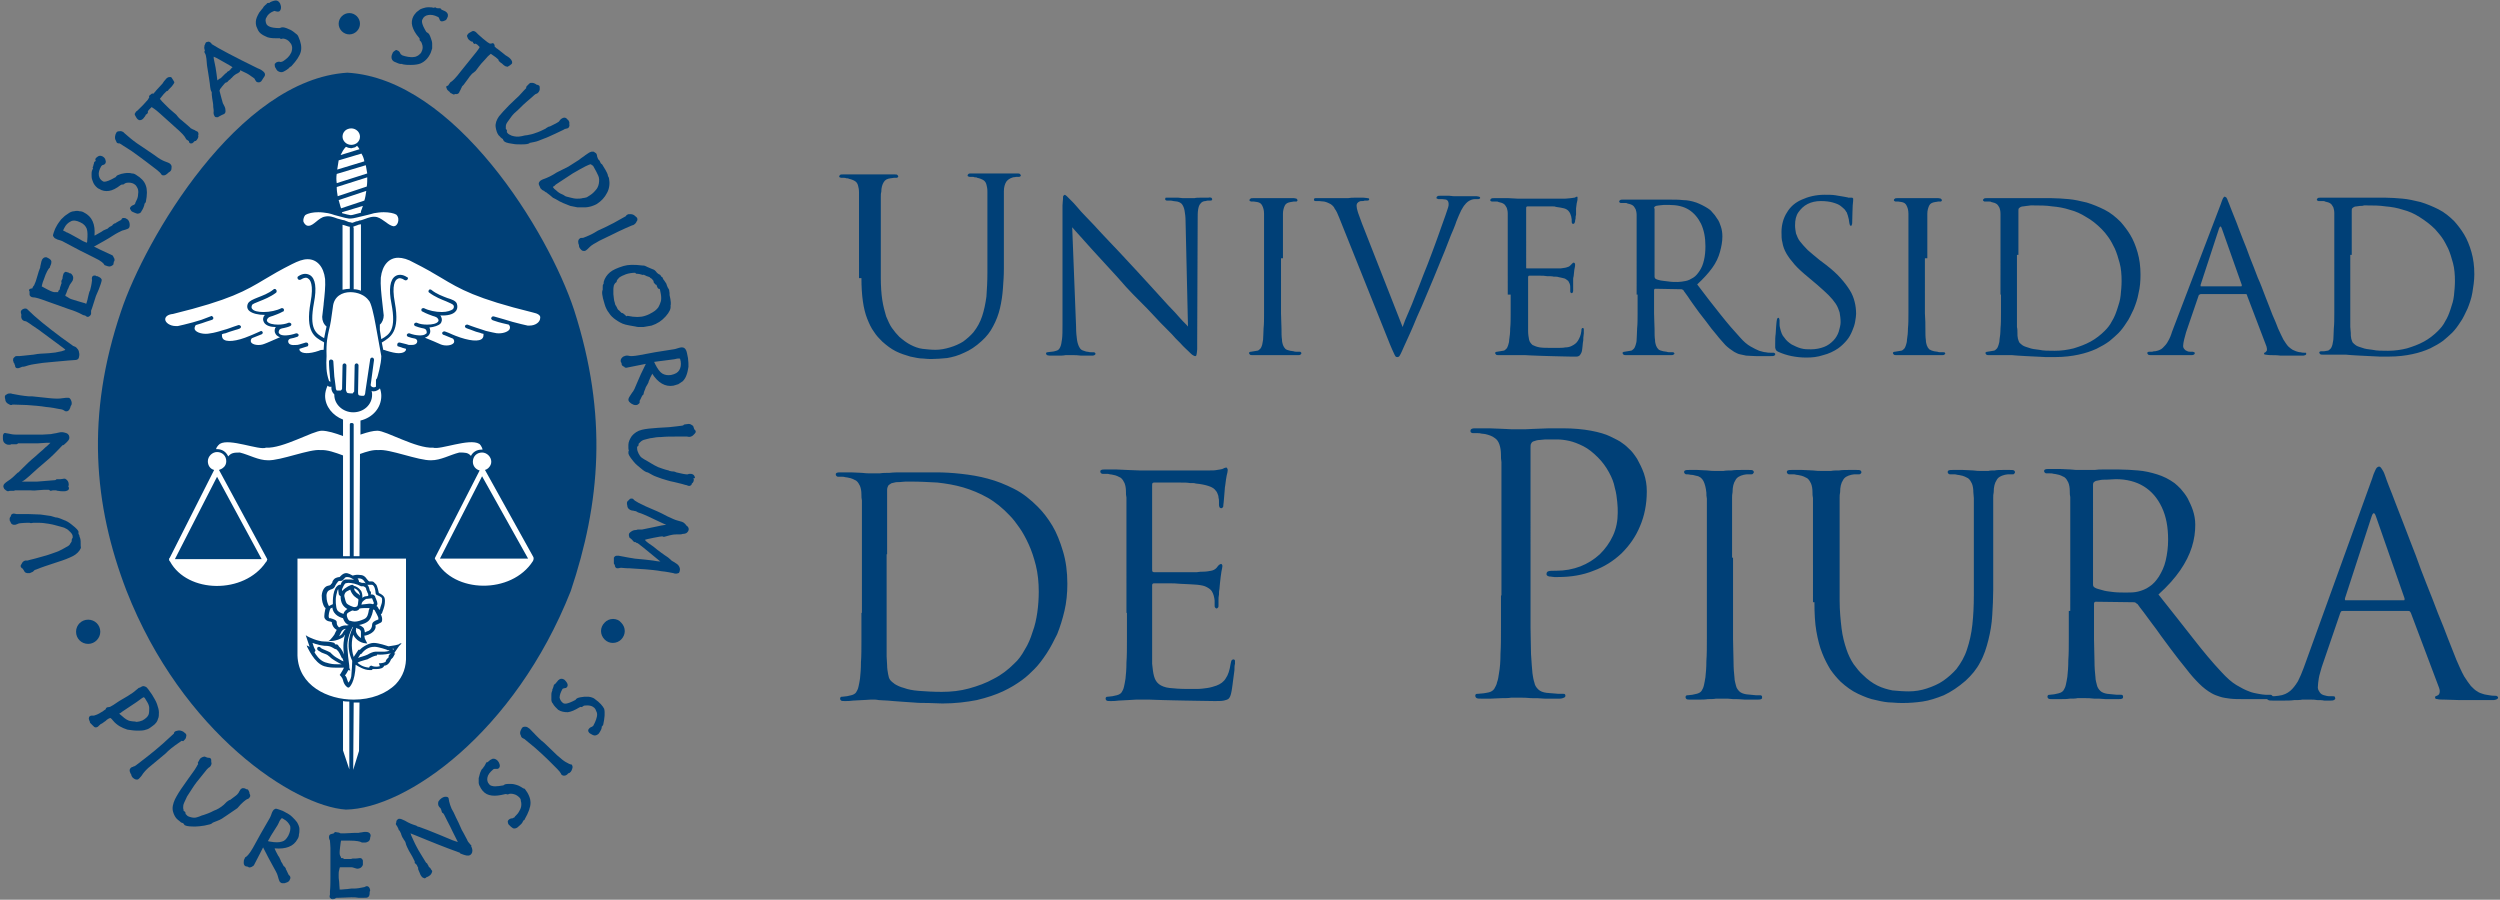 <svg xmlns="http://www.w3.org/2000/svg" xmlns:xlink="http://www.w3.org/1999/xlink" id="Capa_1" x="0px" y="0px" width="516px" height="185.7px" viewBox="0 0 516 185.7" style="enable-background:new 0 0 516 185.7;" xml:space="preserve"><rect x="0" y="0" width="516" height="185.7" fill="#808080" stroke="none"/> <style type="text/css"> .st0{fill-rule:evenodd;clip-rule:evenodd;fill:#FFFFFF;} .st1{fill-rule:evenodd;clip-rule:evenodd;fill:#004077;} </style> <g> <path class="st0" d="M118.5,91.5c0,38.1-20.9,69-46.8,69c-25.8,0-46.8-30.9-46.8-69c0-38.1,20.9-69,46.8-69 C97.6,22.5,118.5,53.4,118.5,91.5"></path> <path class="st1" d="M177.8,57.4c0,1.8,0.1,3.4,0.3,4.8c0.2,1.4,0.5,2.6,0.9,3.6c0.4,1,0.8,1.9,1.4,2.7c0.5,0.8,1.1,1.4,1.7,2 c0.9,0.8,1.8,1.5,2.8,2c1,0.5,2,0.8,3,1.1c1,0.2,1.8,0.4,2.6,0.4c0.8,0.1,1.4,0.1,1.8,0.1c1,0,2-0.1,3.2-0.2 c1.1-0.2,2.3-0.5,3.5-1.1c1.2-0.5,2.4-1.3,3.6-2.4c1-0.9,1.8-1.9,2.4-3.1c0.6-1.1,1.1-2.4,1.4-3.7c0.3-1.3,0.5-2.6,0.6-4 c0.1-1.4,0.2-2.7,0.2-4.1v-5.3v-3.9c0-1.1,0-2,0-2.7c0-0.7,0-1.3,0-1.8c0-0.5,0-0.9,0-1.3c0-0.3,0-0.7,0-1c0-0.9,0.2-1.5,0.5-2 c0.3-0.4,0.7-0.7,1.4-0.9c0.3,0,0.5-0.1,0.7-0.1c0.2,0,0.4,0,0.5,0c0.1,0,0.2,0,0.3-0.1c0.1-0.1,0.1-0.1,0.1-0.2 c0-0.1-0.1-0.2-0.2-0.3c-0.1-0.1-0.3-0.1-0.6-0.1c-0.4,0-0.8,0-1.2,0c-0.4,0-0.9,0-1.3,0c-0.4,0-0.8,0-1.1,0c-0.3,0-0.5,0-0.6,0 c-0.1,0-0.3,0-0.6,0c-0.3,0-0.8,0-1.3,0c-0.5,0-1.1,0-1.6,0c-0.6,0-1.2,0-1.7,0c-0.3,0-0.5,0-0.6,0.1c-0.1,0.1-0.2,0.2-0.2,0.3 c0,0.1,0.1,0.2,0.1,0.2c0.1,0,0.2,0.1,0.3,0.1c0.2,0,0.3,0,0.5,0c0.2,0,0.4,0,0.6,0.1c0.2,0,0.4,0,0.5,0.1c0.5,0.1,1,0.3,1.3,0.5 c0.3,0.2,0.5,0.5,0.6,0.9c0.1,0.4,0.2,0.8,0.2,1.4c0,0.3,0,0.6,0,1c0,0.3,0,0.8,0,1.3c0,0.5,0,1.1,0,1.8c0,0.7,0,1.6,0,2.7v3.9v6.2 c0,1.7-0.1,3.3-0.2,4.8c-0.2,1.5-0.5,2.9-0.9,4.1c-0.4,1.2-1,2.3-1.8,3.3c-0.6,0.7-1.3,1.3-2.1,1.9c-0.8,0.5-1.7,0.9-2.7,1.2 c-1,0.3-2,0.5-3,0.5c-0.9,0-1.8-0.1-2.7-0.2c-0.8-0.1-1.6-0.4-2.4-0.8c-0.8-0.4-1.6-1-2.4-1.7c-0.5-0.5-1-1.1-1.5-1.8 c-0.5-0.7-0.8-1.5-1.2-2.4c-0.3-1-0.6-2.1-0.8-3.4c-0.2-1.3-0.3-2.9-0.3-4.6v-7v-3.9c0-1.1,0-2,0-2.7c0-0.7,0-1.3,0-1.8 c0-0.5,0-0.9,0-1.3c0-0.3,0-0.7,0.1-1c0-0.9,0.2-1.5,0.5-2c0.3-0.5,0.7-0.7,1.4-0.8c0.3,0,0.5-0.1,0.7-0.1c0.2,0,0.4,0,0.5,0 c0.1,0,0.2,0,0.3-0.1c0.1-0.1,0.1-0.1,0.1-0.2c0-0.1-0.1-0.2-0.2-0.3c-0.1-0.1-0.3-0.1-0.6-0.1c-0.4,0-0.8,0-1.3,0 c-0.5,0-1,0-1.5,0c-0.5,0-0.9,0-1.3,0c-0.4,0-0.6,0-0.7,0c-0.1,0-0.4,0-0.8,0c-0.4,0-0.9,0-1.4,0c-0.6,0-1.1,0-1.8,0 c-0.6,0-1.2,0-1.8,0c-0.3,0-0.5,0-0.6,0.1c-0.1,0.1-0.2,0.2-0.2,0.3c0,0.1,0.1,0.2,0.1,0.2c0.1,0,0.2,0.1,0.3,0.1 c0.2,0,0.3,0,0.5,0c0.2,0,0.4,0,0.6,0.1c0.2,0,0.4,0,0.5,0.1c0.5,0.1,1,0.3,1.3,0.5c0.3,0.2,0.5,0.5,0.6,0.9 c0.1,0.4,0.2,0.8,0.2,1.4c0,0.3,0,0.6,0,1c0,0.3,0,0.8,0,1.3c0,0.5,0,1.1,0,1.8c0,0.7,0,1.6,0,2.7v3.9V57.4z M221.3,46.9 c0.3,0.4,0.9,1,1.6,1.8c0.7,0.8,1.6,1.8,2.6,2.9c1,1.1,2.1,2.3,3.3,3.6c1.2,1.3,2.4,2.6,3.6,4c0.9,1,1.9,2,2.9,3c1,1,2,2,2.9,3 c0.9,1,1.8,1.9,2.6,2.7c0.8,0.8,1.4,1.4,1.9,2c0.5,0.5,0.8,0.8,0.9,0.9c0.7,0.8,1.3,1.3,1.7,1.7c0.4,0.4,0.7,0.7,0.9,0.8 c0.2,0.1,0.3,0.2,0.5,0.2c0.1,0,0.1,0,0.2-0.1c0-0.1,0.1-0.2,0.1-0.4c0-0.2,0.1-0.5,0.1-0.9c0-0.4,0-1,0-1.7l0.1-25.1 c0-0.9,0-1.5,0.1-2.1c0.1-0.5,0.2-0.9,0.5-1.2c0.2-0.3,0.6-0.5,1-0.5c0.3-0.1,0.5-0.1,0.6-0.1c0.2,0,0.3,0,0.4,0 c0.2,0,0.3,0,0.3-0.1c0.1-0.1,0.1-0.1,0.1-0.2c0-0.1-0.1-0.2-0.2-0.3c-0.1,0-0.3-0.1-0.6,0c-0.6,0-1.1,0-1.6,0 c-0.5,0-0.9,0-1.3,0.1c-0.3,0-0.6,0-0.8,0c-0.2,0-0.5,0-0.9,0c-0.5,0-1,0-1.6-0.1c-0.6,0-1.2,0-1.9,0c-0.3,0-0.5,0-0.6,0 c-0.2,0-0.2,0.1-0.2,0.3c0,0.1,0,0.2,0.1,0.2c0.1,0.1,0.1,0.1,0.3,0.1c0.1,0,0.3,0,0.5,0c0.2,0,0.5,0,0.8,0.1 c0.3,0,0.5,0.1,0.8,0.1c0.4,0.1,0.8,0.3,1,0.6c0.2,0.3,0.4,0.7,0.5,1.3c0.1,0.6,0.2,1.3,0.2,2.2l0.5,21.7c-0.3-0.4-0.9-0.9-1.6-1.7 c-0.7-0.8-1.5-1.7-2.5-2.7c-0.9-1-1.9-2.1-3-3.3c-1.1-1.2-2.1-2.3-3.2-3.5c-1.3-1.4-2.6-2.8-3.9-4.2c-1.3-1.4-2.5-2.6-3.6-3.8 c-1.1-1.2-2.1-2.3-3-3.2c-0.9-0.9-1.6-1.7-2.1-2.3c-0.5-0.6-0.9-1-1-1.1c-0.1-0.1-0.3-0.3-0.5-0.5c-0.2-0.2-0.4-0.4-0.6-0.6 c-0.2-0.2-0.3-0.2-0.4-0.3c-0.1,0-0.2,0.1-0.3,0.2c-0.1,0.1-0.1,0.3-0.1,0.7c0,0.3-0.1,0.7-0.1,1.3l0,24.5c0,1.3,0,2.3-0.1,3.1 c-0.1,0.8-0.2,1.3-0.4,1.7c-0.2,0.4-0.4,0.6-0.8,0.7c-0.3,0.1-0.7,0.2-1,0.2c-0.3,0-0.6,0.1-0.8,0.1c-0.1,0-0.2,0-0.2,0.1 c-0.1,0-0.1,0.1-0.1,0.2c0,0.1,0.1,0.2,0.2,0.3c0.1,0,0.3,0.1,0.5,0.1c0.6,0,1.3,0,1.8,0c0.6,0,1.1,0,1.5-0.1c0.4,0,0.7,0,0.8,0 c0.1,0,0.4,0,0.8,0c0.4,0,0.9,0,1.6,0.1c0.6,0,1.4,0,2.2,0c0.3,0,0.4,0,0.6-0.1c0.1-0.1,0.2-0.1,0.2-0.3c0-0.1,0-0.1-0.1-0.2 c-0.1,0-0.1-0.1-0.2-0.1c-0.1,0-0.3,0-0.5,0c-0.2,0-0.5,0-0.8-0.1c-0.3,0-0.5-0.1-0.8-0.2c-0.4-0.1-0.7-0.3-0.9-0.7 c-0.2-0.3-0.4-0.9-0.5-1.5c-0.1-0.7-0.2-1.6-0.2-2.8L221.3,46.9z M264.8,53.3v-3.4c0-0.9,0-1.7,0-2.3c0-0.6,0-1.2,0-1.6 c0-0.4,0-0.8,0-1.1c0-0.3,0-0.6,0-0.8c0-0.7,0.2-1.3,0.4-1.7c0.2-0.4,0.6-0.6,1.2-0.7c0.2,0,0.5-0.1,0.6-0.1c0.2,0,0.3,0,0.5,0 c0.1,0,0.2,0,0.2-0.1c0.1,0,0.1-0.1,0.1-0.2c0-0.1-0.1-0.2-0.2-0.3c-0.1,0-0.3-0.1-0.5-0.1c-0.3,0-0.7,0-1.2,0c-0.4,0-0.9,0-1.3,0 c-0.4,0-0.8,0-1.1,0c-0.3,0-0.5,0-0.6,0c-0.1,0-0.3,0-0.6,0c-0.3,0-0.7,0-1.1,0c-0.5,0-0.9,0-1.4,0c-0.5,0-0.9,0-1.2,0 c-0.2,0-0.4,0-0.5,0.1c-0.1,0.1-0.2,0.1-0.2,0.3c0,0.1,0,0.2,0.1,0.2c0.1,0,0.2,0.1,0.2,0.1c0.2,0,0.4,0,0.6,0 c0.2,0,0.5,0.1,0.7,0.1c0.5,0.1,0.8,0.3,1,0.7c0.2,0.4,0.4,0.9,0.4,1.7c0,0.3,0,0.5,0,0.8c0,0.3,0,0.7,0,1.1c0,0.4,0,1,0,1.6 c0,0.6,0,1.4,0,2.3v3.4v7.5c0,1.4,0,2.7,0,3.8c0,1.2,0,2.2-0.1,3.2c0,0.9-0.1,1.7-0.1,2.3c-0.1,0.4-0.1,0.8-0.2,1.1 c-0.1,0.3-0.2,0.6-0.4,0.8c-0.2,0.2-0.4,0.4-0.7,0.4c-0.2,0-0.4,0.1-0.6,0.1c-0.2,0-0.4,0.1-0.6,0.1c-0.1,0-0.2,0-0.3,0.1 c-0.1,0-0.1,0.1-0.1,0.2c0,0.1,0.1,0.2,0.2,0.3c0.1,0.1,0.3,0.1,0.5,0.1c0.3,0,0.7,0,1.2,0c0.4,0,0.9,0,1.3,0c0.4,0,0.8,0,1.1,0 c0.3,0,0.5,0,0.6,0c0.1,0,0.3,0,0.6,0c0.3,0,0.7,0,1.2,0c0.5,0,1,0,1.6,0c0.6,0,1.2,0,1.8,0c0.2,0,0.4,0,0.5-0.1 c0.1-0.1,0.2-0.1,0.2-0.3c0-0.1,0-0.1-0.1-0.2c-0.1-0.1-0.1-0.1-0.3-0.1c-0.1,0-0.3,0-0.5,0c-0.2,0-0.5,0-0.7-0.1 c-0.2,0-0.5-0.1-0.7-0.1c-0.4-0.1-0.8-0.2-1-0.4c-0.2-0.2-0.4-0.5-0.5-0.8c-0.1-0.3-0.2-0.7-0.2-1.1c-0.1-0.6-0.1-1.4-0.1-2.3 c0-0.9-0.1-2-0.1-3.2c0-1.2,0-2.5,0-3.8V53.3z M281.1,46.1c-0.3-0.8-0.6-1.6-0.8-2.2c-0.2-0.6-0.3-1.1-0.3-1.4c0-0.2,0-0.3,0.1-0.5 c0.1-0.1,0.2-0.3,0.5-0.4c0.1-0.1,0.3-0.1,0.5-0.1c0.2,0,0.4,0,0.6-0.1c0.2,0,0.4,0,0.5,0c0.1,0,0.3,0,0.3-0.1 c0.1,0,0.1-0.1,0.1-0.2c0-0.1-0.1-0.2-0.3-0.2c-0.2,0-0.5-0.1-0.9-0.1c-0.6,0-1.1,0-1.7,0c-0.5,0-1,0-1.5,0.1c-0.4,0-0.7,0-0.9,0 c-0.1,0-0.4,0-0.7,0c-0.3,0-0.7,0-1.2,0c-0.5,0-1,0-1.5,0c-0.5,0-1.1,0-1.6,0c-0.3,0-0.6,0-0.8,0c-0.2,0-0.3,0.1-0.3,0.3 c0,0.1,0,0.2,0.1,0.2c0,0.1,0.1,0.1,0.3,0.1c0.1,0,0.4,0,0.7,0c0.3,0,0.6,0.1,1,0.1c0.5,0.1,0.9,0.3,1.3,0.5c0.3,0.2,0.7,0.5,0.9,1 c0.3,0.4,0.6,1,0.9,1.8l10.5,26.2c0.3,0.7,0.5,1.2,0.7,1.6c0.2,0.4,0.3,0.7,0.4,0.8c0.1,0.2,0.3,0.2,0.5,0.2c0.1,0,0.3-0.1,0.4-0.3 c0.1-0.2,0.3-0.5,0.5-1c0.2-0.5,0.5-1.1,0.9-2c0.3-0.7,0.8-1.7,1.3-2.9c0.5-1.2,1.1-2.7,1.9-4.4c0.7-1.7,1.5-3.6,2.4-5.7 c0.5-1.3,1.1-2.6,1.6-3.9c0.5-1.2,1-2.4,1.4-3.5c0.4-1.1,0.8-2,1.1-2.7c0.3-0.7,0.5-1.3,0.6-1.6c0.4-1,0.7-1.7,1-2.3 c0.3-0.5,0.5-0.9,0.8-1.2c0.2-0.3,0.4-0.4,0.6-0.6c0.3-0.2,0.5-0.3,0.8-0.4c0.3-0.1,0.5-0.1,0.7-0.1c0.2,0,0.4,0,0.5,0 c0.2,0,0.3,0,0.4-0.1c0.1,0,0.1-0.1,0.1-0.2c0-0.1-0.1-0.2-0.2-0.2c-0.1,0-0.3-0.1-0.5-0.1c-0.3,0-0.6,0-1,0c-0.4,0-0.7,0-1,0 c-0.3,0-0.6,0-0.8,0c-0.2,0-0.4,0-0.5,0c-0.2,0-0.5,0-0.9,0c-0.4,0-0.9,0-1.5-0.1c-0.6,0-1.1,0-1.7,0c-0.3,0-0.6,0-0.7,0.1 c-0.1,0.1-0.2,0.1-0.2,0.3c0,0.1,0,0.2,0.1,0.2c0.1,0,0.2,0.1,0.3,0.1c0.2,0,0.5,0,0.8,0c0.3,0,0.6,0.1,0.8,0.1 c0.2,0.1,0.4,0.3,0.4,0.4c0.1,0.2,0.1,0.4,0.1,0.5c0,0.2,0,0.4-0.1,0.7c-0.1,0.3-0.2,0.6-0.3,0.9c-0.1,0.4-0.4,1.1-0.7,2 c-0.3,0.9-0.7,1.9-1.1,3.1c-0.4,1.2-0.9,2.4-1.4,3.8c-0.5,1.3-1,2.7-1.6,4.1c-0.5,1.4-1.1,2.8-1.6,4.1c-0.5,1.3-1,2.6-1.5,3.7 c-0.5,1.1-0.9,2.1-1.2,3L281.1,46.1z M311.8,60.8c0,1.4,0,2.7,0,3.8c0,1.2,0,2.2-0.1,3.2c0,0.9-0.1,1.7-0.2,2.3 c0,0.4-0.1,0.8-0.2,1.1c-0.1,0.3-0.2,0.6-0.4,0.8c-0.2,0.2-0.4,0.4-0.7,0.4c-0.2,0-0.4,0.1-0.6,0.1c-0.2,0-0.4,0.1-0.6,0.1 c-0.1,0-0.2,0-0.3,0.1c-0.1,0-0.1,0.1-0.1,0.2c0,0.1,0.1,0.2,0.2,0.3c0.1,0.1,0.3,0.1,0.5,0.1c0.3,0,0.7,0,1.2,0c0.4,0,0.9,0,1.3,0 c0.5,0,0.9,0,1.2,0c0.3,0,0.5,0,0.5,0c0.3,0,0.7,0,1.3,0c0.5,0,1.2,0.1,2.1,0.1c0.8,0,1.8,0.1,3,0.1c1.2,0,2.6,0.1,4.2,0.1 c0.5,0,1,0,1.3,0c0.3,0,0.5-0.1,0.7-0.3c0.1-0.2,0.3-0.4,0.4-0.8c0-0.2,0.1-0.4,0.1-0.7c0-0.3,0.1-0.6,0.1-1 c0.1-0.4,0.1-0.7,0.1-1.1c0-0.3,0.1-0.6,0.1-0.9c0-0.2,0-0.4,0-0.5c0-0.2,0-0.3,0-0.4c0-0.1-0.1-0.2-0.2-0.2c-0.1,0-0.2,0-0.2,0.1 c-0.1,0.1-0.1,0.3-0.1,0.5c-0.1,0.9-0.4,1.5-0.7,2c-0.3,0.5-0.7,0.8-1.3,1.1c-0.4,0.2-0.8,0.3-1.3,0.3c-0.5,0.1-1,0.1-1.5,0.1 c-0.5,0-0.9,0-1.3,0c-1,0-1.9,0-2.5-0.1c-0.6-0.1-1.1-0.3-1.5-0.5c-0.3-0.3-0.6-0.6-0.7-1.1c-0.1-0.5-0.2-1.1-0.2-1.8 c0-0.2,0-0.5,0-1c0-0.4,0-1,0-1.6c0-0.6,0-1.2,0-1.8c0-0.6,0-1.2,0-1.7c0-0.5,0-0.9,0-1.2v-3.8c0-0.1,0-0.2,0.1-0.2 c0-0.1,0.1-0.1,0.2-0.1c0.2,0,0.4,0,0.8,0c0.4,0,0.8,0,1.3,0c0.5,0,1,0,1.5,0.1c0.5,0,1,0,1.4,0.1c0.4,0,0.8,0,1,0.1 c0.5,0.1,1,0.2,1.3,0.3c0.3,0.2,0.5,0.3,0.7,0.5c0.1,0.2,0.2,0.4,0.3,0.6c0.1,0.3,0.1,0.5,0.1,0.8c0,0.2,0,0.4,0,0.7 c0,0.1,0,0.2,0.1,0.3c0,0.1,0.1,0.1,0.2,0.1c0.1,0,0.2-0.1,0.2-0.1c0-0.1,0.1-0.2,0.1-0.3c0-0.1,0-0.2,0-0.4c0-0.1,0-0.2,0-0.4 c0-0.2,0-0.4,0-0.7c0-0.3,0-0.6,0-0.8c0-0.3,0-0.5,0.1-0.8c0.1-0.7,0.1-1.2,0.2-1.6c0.1-0.4,0.1-0.6,0.1-0.8c0-0.1,0-0.2-0.1-0.3 c0,0-0.1-0.1-0.2-0.1c-0.1,0-0.2,0.1-0.3,0.2c-0.1,0.1-0.2,0.2-0.4,0.4c-0.2,0.2-0.4,0.3-0.8,0.4c-0.3,0.1-0.7,0.1-1.2,0.2 c-0.2,0-0.4,0-0.8,0c-0.4,0-0.8,0-1.3,0c-0.5,0-1,0-1.5,0c-0.5,0-1,0-1.5,0h-1.2h-0.6c-0.1,0-0.2,0-0.2-0.1c0-0.1,0-0.2,0-0.3V43 c0-0.2,0-0.3,0.1-0.3c0-0.1,0.1-0.1,0.2-0.1c0.1,0,0.3,0,0.7,0c0.4,0,0.8,0,1.3,0c0.5,0,1,0,1.6,0c0.5,0,1,0,1.4,0 c0.4,0,0.7,0,0.8,0.1c0.8,0.1,1.3,0.2,1.7,0.3c0.4,0.1,0.7,0.3,0.9,0.5c0.2,0.2,0.3,0.4,0.4,0.6c0.1,0.2,0.1,0.4,0.2,0.6 c0,0.2,0.1,0.4,0.1,0.6c0,0.2,0,0.3,0,0.4c0,0.2,0,0.3,0.1,0.4c0,0.1,0.1,0.1,0.3,0.1c0.1,0,0.1-0.1,0.2-0.2c0-0.1,0.1-0.2,0.1-0.3 c0-0.1,0-0.3,0.1-0.6c0-0.3,0-0.5,0.1-0.8c0-0.3,0-0.6,0-0.8c0-0.2,0-0.4,0-0.5c0.1-0.6,0.1-1,0.2-1.3c0.1-0.3,0.1-0.5,0.1-0.7 c0-0.1,0-0.2,0-0.3c0-0.1-0.1-0.1-0.1-0.1c-0.1,0-0.2,0-0.3,0.1c-0.1,0.1-0.2,0.1-0.3,0.1c-0.2,0-0.4,0.1-0.7,0.1 c-0.3,0-0.7,0.1-1.1,0.1c-0.2,0-0.4,0-0.8,0c-0.4,0-0.9,0-1.5,0c-0.6,0-1.2,0-1.9,0h-2c-0.6,0-1.2,0-1.8,0h-1.3h-0.6l-1.8-0.1 c-0.5,0-1,0-1.5,0c-0.5,0-1.1,0-1.6,0c-0.2,0-0.4,0-0.5,0.1c-0.1,0.1-0.2,0.1-0.2,0.3c0,0.1,0,0.2,0.1,0.2c0.1,0,0.1,0.1,0.2,0.1 c0.1,0,0.3,0,0.5,0c0.2,0,0.4,0,0.5,0c0.2,0,0.3,0,0.4,0.1c0.5,0.1,0.8,0.2,1.1,0.4c0.3,0.2,0.4,0.5,0.6,0.8 c0.1,0.3,0.2,0.7,0.2,1.2c0,0.3,0,0.5,0,0.9c0,0.3,0,0.7,0,1.1c0,0.4,0,1,0,1.6c0,0.6,0,1.4,0,2.3v3.4V60.8z"></path> <path class="st1" d="M338,60.8c0,1.4,0,2.7,0,3.8c0,1.2,0,2.2-0.1,3.2c0,0.9-0.1,1.7-0.1,2.3c0,0.4-0.1,0.8-0.2,1.1 c-0.1,0.3-0.2,0.6-0.4,0.8c-0.2,0.2-0.4,0.4-0.7,0.4c-0.2,0-0.4,0.1-0.6,0.1c-0.2,0-0.4,0.1-0.6,0.1c-0.1,0-0.2,0-0.3,0.1 c-0.1,0-0.1,0.1-0.1,0.2c0,0.1,0.1,0.2,0.2,0.3c0.1,0.1,0.3,0.1,0.5,0.1c0.3,0,0.7,0,1.2,0c0.5,0,0.9,0,1.3,0c0.4,0,0.8,0,1.1,0 c0.3,0,0.4,0,0.5,0c0.1,0,0.3,0,0.6,0c0.3,0,0.7,0,1.2,0c0.5,0,1,0,1.6,0c0.6,0,1.2,0,1.8,0c0.2,0,0.4,0,0.5-0.1 c0.1-0.1,0.2-0.1,0.2-0.2c0-0.1,0-0.1-0.1-0.2c-0.1-0.1-0.1-0.1-0.3-0.1c-0.1,0-0.3,0-0.5,0c-0.2,0-0.5,0-0.7-0.1 c-0.2,0-0.5-0.1-0.7-0.1c-0.4-0.1-0.8-0.2-1-0.4c-0.2-0.2-0.4-0.5-0.5-0.8c-0.1-0.3-0.2-0.7-0.2-1.1c-0.1-0.6-0.1-1.4-0.1-2.3 c0-0.9-0.1-2-0.1-3.2c0-1.2,0-2.5,0-3.8v-1c0-0.1,0-0.2,0.1-0.2c0-0.1,0.1-0.1,0.2-0.1l5.3,0.1c0.1,0,0.2,0,0.3,0.1 c0.1,0,0.2,0.1,0.2,0.2c0.2,0.3,0.5,0.7,0.8,1.1c0.3,0.5,0.7,1,1.1,1.6c0.4,0.6,0.9,1.2,1.3,1.8c0.5,0.6,0.9,1.2,1.4,1.8 c0.8,1.1,1.5,2,2.2,2.8c0.6,0.8,1.3,1.5,1.8,2.1c0.6,0.6,1.2,1,1.8,1.4c0.4,0.2,0.7,0.4,1.1,0.5c0.4,0.1,0.9,0.2,1.4,0.3 c0.5,0,1.2,0.1,2,0.1h3c0.4,0,0.7,0,0.8-0.1c0.2-0.1,0.2-0.1,0.2-0.3c0-0.1,0-0.1-0.1-0.2c-0.1-0.1-0.2-0.1-0.3-0.1 c-0.1,0-0.3,0-0.6,0c-0.3,0-0.6,0-1-0.1c-0.4,0-0.8-0.2-1.3-0.3c-0.5-0.2-1.1-0.5-1.8-0.9c-0.7-0.4-1.4-1-2.1-1.8 c-1.2-1.3-2.6-2.9-4.1-4.8c-1.5-1.9-3.1-3.9-4.8-6.2c1.3-1.2,2.3-2.3,3.1-3.4c0.8-1.1,1.3-2.2,1.6-3.3c0.3-1.1,0.5-2.1,0.5-3.2 c0-0.7-0.1-1.4-0.3-2c-0.2-0.6-0.4-1.2-0.8-1.7c-0.3-0.5-0.6-0.9-1-1.3c-0.3-0.4-0.6-0.6-0.9-0.8c-0.8-0.5-1.6-0.9-2.4-1.2 c-0.9-0.3-1.8-0.5-2.7-0.5c-0.9-0.1-1.8-0.1-2.7-0.1c-0.3,0-0.6,0-1,0c-0.4,0-0.8,0-1.2,0c-0.4,0-0.8,0-1.2,0c-0.4,0-0.7,0-1,0 c-0.3,0-0.5,0-0.6,0c-0.1,0-0.2,0-0.6,0c-0.3,0-0.7,0-1.2,0c-0.5,0-1,0-1.5,0c-0.5,0-1,0-1.5,0c-0.2,0-0.4,0-0.5,0.1 c-0.1,0.1-0.2,0.1-0.2,0.3c0,0.1,0,0.1,0.1,0.2c0.1,0,0.1,0.1,0.2,0.1c0.1,0,0.3,0,0.5,0c0.2,0,0.4,0,0.5,0c0.2,0,0.3,0,0.4,0.1 c0.5,0.1,0.8,0.2,1.1,0.4c0.3,0.2,0.4,0.5,0.6,0.8c0.1,0.3,0.2,0.7,0.2,1.2c0,0.3,0,0.5,0,0.9c0,0.3,0,0.7,0,1.1c0,0.4,0,0.9,0,1.6 c0,0.6,0,1.4,0,2.3v3.4V60.8z M341.4,43c0-0.1,0-0.2,0.1-0.3c0.1-0.1,0.1-0.1,0.3-0.2c0.1,0,0.4-0.1,0.6-0.1c0.3,0,0.6-0.1,1-0.1 c0.4,0,0.8,0,1.2,0c1.5,0,2.9,0.3,4,1c1.1,0.7,1.9,1.7,2.5,2.9c0.6,1.3,0.9,2.8,0.9,4.6c0,1.1-0.1,2.1-0.3,2.9 c-0.2,0.9-0.5,1.6-0.9,2.2c-0.4,0.6-0.8,1.1-1.3,1.4c-0.5,0.3-1,0.6-1.6,0.7c-0.6,0.1-1.1,0.2-1.6,0.2c-0.6,0-1.3,0-1.9-0.1 c-0.6-0.1-1.1-0.1-1.6-0.2c-0.5-0.1-0.8-0.2-1-0.3c-0.1-0.1-0.2-0.1-0.2-0.2c-0.1-0.1-0.1-0.2-0.1-0.3V43z M372.8,73.8 c-1,0-2-0.1-3-0.3c-1-0.2-1.9-0.5-2.8-0.9c-0.2-0.1-0.3-0.2-0.4-0.3c-0.1-0.1-0.1-0.3-0.2-0.5c0-0.2,0-0.5,0-0.9c0-0.7,0-1.4,0.1-2 c0-0.6,0.1-1.1,0.1-1.6c0-0.4,0.1-0.8,0.1-1c0-0.2,0.1-0.4,0.1-0.5c0.1-0.1,0.1-0.2,0.2-0.2c0.1,0,0.2,0,0.2,0.1 c0,0.1,0.1,0.2,0.1,0.4c0,0.2,0,0.4,0,0.7c0,0.3,0,0.6,0.1,0.9c0.2,0.8,0.4,1.5,0.9,2c0.4,0.6,0.9,1,1.5,1.4 c0.6,0.3,1.2,0.6,1.9,0.8c0.7,0.2,1.4,0.2,2.1,0.2c1,0,1.9-0.2,2.7-0.5c0.8-0.3,1.4-0.8,1.9-1.3c0.5-0.5,0.9-1.2,1.1-1.8 c0.2-0.7,0.4-1.4,0.4-2c0-0.7-0.1-1.4-0.2-2c-0.2-0.6-0.4-1.2-0.8-1.8c-0.4-0.6-0.9-1.2-1.5-1.8c-0.6-0.6-1.4-1.3-2.3-2.1l-1.9-1.6 c-1.1-0.9-2.1-1.8-2.8-2.6c-0.7-0.8-1.3-1.6-1.7-2.3c-0.4-0.7-0.7-1.5-0.8-2.2c-0.2-0.7-0.2-1.4-0.2-2.2c0-1.5,0.4-2.9,1.1-4 c0.7-1.2,1.7-2.1,3.1-2.7c1.3-0.6,2.9-1,4.7-1c0.8,0,1.6,0,2.2,0.1c0.6,0.1,1.2,0.2,1.8,0.3c0.4,0.1,0.7,0.1,0.9,0.2 c0.2,0,0.4,0,0.6,0c0.2,0,0.3,0,0.3,0.1c0.1,0,0.1,0.1,0.1,0.2c0,0.1,0,0.5-0.1,1.3c0,0.7-0.1,1.8-0.1,3.3c0,0.3,0,0.6-0.1,0.7 c0,0.2-0.1,0.2-0.2,0.2c-0.1,0-0.2-0.1-0.2-0.2c0-0.1-0.1-0.2-0.1-0.4c0-0.2-0.1-0.4-0.1-0.7c-0.1-0.3-0.1-0.5-0.2-0.8 c-0.1-0.3-0.2-0.5-0.2-0.6c-0.1-0.1-0.2-0.3-0.4-0.6c-0.2-0.2-0.5-0.5-0.9-0.8c-0.4-0.3-0.9-0.5-1.6-0.7c-0.7-0.2-1.5-0.3-2.5-0.3 c-1,0-1.9,0.2-2.7,0.6c-0.8,0.4-1.4,1-1.9,1.7c-0.5,0.7-0.7,1.6-0.7,2.7c0,0.6,0.1,1.2,0.2,1.7c0.2,0.5,0.4,1.1,0.8,1.6 c0.4,0.5,0.9,1.1,1.6,1.8c0.7,0.6,1.5,1.3,2.5,2.1l1.2,0.9c1.3,1,2.3,1.9,3.1,2.8c0.8,0.9,1.4,1.7,1.9,2.5c0.5,0.8,0.8,1.6,1,2.4 c0.2,0.8,0.3,1.6,0.3,2.5c0,0.4-0.1,1-0.2,1.6c-0.1,0.6-0.3,1.2-0.6,1.9c-0.3,0.7-0.6,1.3-1.1,1.9c-0.5,0.6-1.1,1.2-1.8,1.7 c-0.9,0.6-1.9,1.1-3.1,1.4C375.1,73.7,374,73.8,372.8,73.8 M397.8,53.3v-3.4c0-0.9,0-1.7,0-2.3c0-0.6,0-1.2,0-1.6 c0-0.4,0-0.8,0-1.1c0-0.3,0-0.6,0-0.8c0-0.7,0.2-1.3,0.4-1.7c0.2-0.4,0.6-0.6,1.2-0.7c0.3,0,0.5-0.1,0.6-0.1c0.2,0,0.3,0,0.5,0 c0.1,0,0.2,0,0.2-0.1c0.1,0,0.1-0.1,0.1-0.2c0-0.1-0.1-0.2-0.2-0.3c-0.1,0-0.3-0.1-0.5-0.1c-0.3,0-0.7,0-1.2,0c-0.4,0-0.9,0-1.3,0 c-0.4,0-0.8,0-1.1,0c-0.3,0-0.5,0-0.6,0c-0.1,0-0.2,0-0.6,0c-0.3,0-0.7,0-1.1,0c-0.5,0-0.9,0-1.4,0c-0.5,0-0.9,0-1.2,0 c-0.2,0-0.4,0-0.5,0.1c-0.1,0.1-0.2,0.1-0.2,0.3c0,0.1,0,0.1,0.1,0.2c0.1,0,0.2,0.1,0.2,0.1c0.2,0,0.4,0,0.6,0 c0.2,0,0.5,0.1,0.7,0.1c0.5,0.1,0.8,0.3,1,0.7c0.2,0.4,0.4,0.9,0.4,1.7c0,0.3,0,0.5,0,0.8c0,0.3,0,0.7,0,1.1c0,0.4,0,0.9,0,1.6 c0,0.6,0,1.4,0,2.3v3.4v7.5c0,1.4,0,2.7,0,3.8c0,1.2,0,2.2-0.1,3.2c0,0.9-0.1,1.7-0.2,2.3c0,0.4-0.1,0.8-0.2,1.1 c-0.1,0.3-0.2,0.6-0.4,0.8c-0.2,0.2-0.4,0.4-0.7,0.4c-0.2,0-0.4,0.1-0.6,0.1c-0.2,0-0.4,0.1-0.6,0.1c-0.1,0-0.2,0-0.3,0.1 c-0.1,0-0.1,0.1-0.1,0.2c0,0.1,0.1,0.2,0.2,0.3c0.1,0.1,0.3,0.1,0.5,0.1c0.3,0,0.7,0,1.2,0c0.4,0,0.9,0,1.3,0c0.4,0,0.8,0,1.1,0 c0.3,0,0.5,0,0.6,0c0.1,0,0.3,0,0.6,0c0.3,0,0.7,0,1.2,0c0.5,0,1,0,1.6,0c0.6,0,1.2,0,1.8,0c0.2,0,0.4,0,0.5-0.1 c0.1-0.1,0.2-0.1,0.2-0.2c0-0.1,0-0.1-0.1-0.2c0-0.1-0.1-0.1-0.3-0.1c-0.1,0-0.3,0-0.5,0c-0.2,0-0.5,0-0.7-0.1 c-0.2,0-0.5-0.1-0.7-0.1c-0.4-0.1-0.7-0.2-1-0.4c-0.2-0.2-0.4-0.5-0.5-0.8c-0.1-0.3-0.2-0.7-0.2-1.1c-0.1-0.6-0.1-1.4-0.1-2.3 c0-0.9,0-2-0.1-3.2c0-1.2,0-2.5,0-3.8V53.3z M413,60.8c0,1.4,0,2.7,0,3.8c0,1.2,0,2.2-0.1,3.2c0,0.9-0.1,1.7-0.2,2.3 c0,0.4-0.1,0.8-0.2,1.1c-0.1,0.3-0.2,0.6-0.4,0.8c-0.2,0.2-0.4,0.4-0.7,0.4c-0.2,0-0.4,0.1-0.6,0.1c-0.2,0-0.4,0.1-0.6,0.1 c-0.1,0-0.2,0-0.3,0.1c-0.1,0-0.1,0.1-0.1,0.2c0,0.1,0.1,0.2,0.2,0.3c0.1,0.1,0.3,0.1,0.5,0.1c0.3,0,0.7,0,1.2,0c0.4,0,0.9,0,1.3,0 c0.5,0,0.8,0,1.2,0c0.3,0,0.5,0,0.5,0c0.1,0,0.3,0,0.6,0c0.3,0,0.7,0.1,1.2,0.1c0.5,0,1.1,0.1,1.7,0.1c0.6,0,1.3,0.1,2,0.1 c0.7,0,1.4,0.1,2,0.1c0.7,0,1.3,0,2,0c1.8,0,3.4-0.2,4.8-0.5c1.4-0.3,2.6-0.7,3.7-1.2c1-0.5,1.9-1,2.7-1.6c0.7-0.6,1.3-1.1,1.8-1.6 c0.6-0.6,1.2-1.4,1.7-2.2c0.6-0.8,1-1.8,1.5-2.8c0.4-1,0.8-2.1,1-3.3c0.3-1.2,0.4-2.5,0.4-3.8c0-1.7-0.2-3.2-0.6-4.6 c-0.4-1.4-0.9-2.6-1.5-3.6c-0.6-1-1.3-1.9-2-2.7c-1-1-2.1-1.9-3.3-2.5c-1.2-0.6-2.4-1.1-3.7-1.5c-1.3-0.3-2.5-0.6-3.7-0.7 c-1.2-0.1-2.4-0.2-3.5-0.2c-1.1,0-2.1,0-2.9,0c-0.7,0-1.3,0-1.9,0c-0.6,0-1.2,0-1.7,0c-0.5,0-1,0-1.4,0c-0.4,0-0.6,0-0.8,0 c-0.1,0-0.3,0-0.6,0c-0.3,0-0.7,0-1.2,0c-0.5,0-1,0-1.5,0c-0.5,0-1,0-1.5,0c-0.2,0-0.4,0-0.5,0.1c-0.1,0.1-0.2,0.1-0.2,0.3 c0,0.1,0,0.1,0.1,0.2c0.1,0,0.1,0.1,0.2,0.1c0.1,0,0.3,0,0.5,0c0.2,0,0.4,0,0.5,0c0.2,0,0.3,0,0.4,0.1c0.5,0.1,0.8,0.2,1.1,0.4 c0.3,0.2,0.4,0.5,0.6,0.8c0.1,0.3,0.2,0.7,0.2,1.2c0,0.3,0,0.5,0,0.8c0,0.3,0,0.7,0,1.1c0,0.4,0,0.9,0,1.6c0,0.6,0,1.4,0,2.3v3.4 V60.8z M416.6,52.6V50c0-0.9,0-1.8,0-2.6c0-0.8,0-1.6,0-2.3c0-0.7,0-1.2,0-1.6c0-0.2,0-0.4,0.1-0.5c0.1-0.1,0.2-0.2,0.4-0.3 c0.1,0,0.2-0.1,0.5-0.1c0.2,0,0.5-0.1,0.7-0.1c0.3,0,0.6-0.1,0.8-0.1c0.3,0,0.5,0,0.7,0c1.3,0,2.5,0,3.8,0.2 c1.2,0.1,2.4,0.3,3.6,0.7c1.2,0.3,2.3,0.8,3.4,1.5c1.1,0.6,2.2,1.5,3.2,2.5c0.5,0.5,0.9,1,1.4,1.7c0.5,0.7,0.9,1.5,1.3,2.3 c0.4,0.9,0.7,1.9,1,3c0.3,1.1,0.4,2.4,0.4,3.7c0,1-0.1,2-0.2,3c-0.1,1-0.4,1.9-0.7,2.8c-0.3,0.9-0.6,1.7-1.1,2.5 c-0.4,0.8-0.9,1.4-1.5,2c-0.8,0.8-1.8,1.6-2.9,2.2c-1.1,0.6-2.2,1-3.5,1.4c-1.2,0.3-2.5,0.5-3.9,0.5c-1.3,0-2.3,0-3.2-0.2 c-0.9-0.1-1.6-0.2-2.1-0.4c-0.6-0.2-1-0.3-1.3-0.5c-0.3-0.2-0.5-0.4-0.7-0.6c-0.1-0.2-0.2-0.4-0.3-0.8c-0.1-0.4-0.1-0.8-0.1-1.2 c0-0.4,0-0.8-0.1-1.2c0-0.2,0-0.6,0-1.2c0-0.6,0-1.3,0-2.1c0-0.8,0-1.8,0-2.8c0-1,0-2.1,0-3.3V52.6z M448.3,68.5 c-0.2,0.7-0.5,1.4-0.8,1.9c-0.3,0.6-0.7,1-1.1,1.4c-0.4,0.4-1,0.6-1.6,0.7c-0.2,0-0.4,0-0.6,0.1c-0.2,0-0.4,0-0.6,0 c-0.1,0-0.2,0-0.3,0.1c-0.1,0-0.1,0.1-0.1,0.2c0,0.1,0.1,0.2,0.2,0.3c0.1,0.1,0.3,0.1,0.6,0.1c0.5,0,1,0,1.5,0c0.5,0,1,0,1.5,0 c0.5,0,0.8,0,1.2,0c0.3,0,0.6,0,0.7,0s0.3,0,0.6,0c0.3,0,0.6,0,0.9,0c0.3,0,0.7,0,1,0c0.3,0,0.6,0,0.9,0c0.2,0,0.3,0,0.5-0.1 c0.1-0.1,0.2-0.1,0.2-0.3c0-0.1,0-0.1-0.1-0.2c-0.1,0-0.2-0.1-0.3-0.1h-0.4c-0.2,0-0.5,0-0.7-0.1c-0.2-0.1-0.5-0.2-0.6-0.4 c-0.2-0.2-0.3-0.4-0.3-0.7c0-0.4,0.1-0.8,0.2-1.3c0.1-0.5,0.3-1,0.4-1.5l2.6-7.6c0-0.1,0.1-0.2,0.2-0.2c0.1-0.1,0.2-0.1,0.3-0.1 h9.2c0.1,0,0.2,0,0.2,0.1c0.1,0,0.1,0.1,0.1,0.2l4,10.5c0.1,0.3,0.1,0.6,0.1,0.8c-0.1,0.2-0.2,0.3-0.3,0.4c-0.1,0-0.2,0.1-0.2,0.1 c-0.1,0.1-0.1,0.1-0.1,0.2c0,0.1,0.1,0.2,0.3,0.2c0.2,0,0.5,0.1,0.9,0.1c0.7,0,1.5,0,2.2,0.1c0.7,0,1.4,0,2,0c0.6,0,1.1,0,1.6,0 h0.9c0.2,0,0.4,0,0.6-0.1c0.2-0.1,0.2-0.1,0.2-0.3c0-0.1,0-0.2-0.1-0.2c-0.1,0-0.2,0-0.3,0c-0.2,0-0.5,0-0.8-0.1 c-0.3,0-0.6-0.1-0.9-0.2c-0.2-0.1-0.5-0.2-0.7-0.3c-0.3-0.2-0.6-0.4-0.9-0.7c-0.3-0.3-0.6-0.8-1-1.4c-0.3-0.6-0.7-1.4-1.1-2.3 c-0.3-0.8-0.7-1.8-1.2-2.9c-0.4-1.1-0.9-2.3-1.4-3.6c-0.5-1.3-1-2.7-1.6-4c-0.5-1.4-1.1-2.8-1.6-4.1c-0.5-1.4-1-2.7-1.5-3.9 c-0.5-1.2-0.9-2.4-1.3-3.4c-0.4-1-0.7-1.8-1-2.5c-0.3-0.7-0.4-1.1-0.5-1.3c-0.2-0.4-0.3-0.8-0.4-1c-0.1-0.2-0.2-0.4-0.3-0.4 c-0.1-0.1-0.2-0.1-0.2-0.1c-0.1,0-0.2,0-0.2,0.1c-0.1,0.1-0.2,0.2-0.3,0.5c-0.1,0.2-0.2,0.6-0.4,1.1L448.3,68.5z M454.3,59.1 c-0.1,0-0.1,0-0.1-0.1c0,0,0-0.1,0-0.2l3.8-11.6c0.2-0.6,0.4-0.6,0.6,0l4.1,11.6c0,0.1,0,0.2,0,0.2c0,0.1-0.1,0.1-0.2,0.1H454.3z"></path> <path class="st1" d="M481.8,60.8c0,1.4,0,2.7,0,3.8c0,1.2,0,2.2-0.1,3.2c0,0.9-0.1,1.7-0.1,2.3c-0.1,0.4-0.1,0.8-0.2,1.1 c-0.1,0.3-0.2,0.6-0.4,0.8c-0.2,0.2-0.4,0.4-0.7,0.4c-0.2,0-0.4,0.1-0.6,0.1c-0.2,0-0.4,0-0.6,0c-0.1,0-0.2,0-0.3,0.1 c-0.1,0-0.1,0.1-0.1,0.2c0,0.1,0.1,0.2,0.2,0.3c0.1,0.1,0.3,0.1,0.5,0.1c0.3,0,0.7,0,1.2,0c0.4,0,0.9,0,1.3,0c0.5,0,0.8,0,1.2,0 c0.3,0,0.5,0,0.5,0c0.1,0,0.3,0,0.6,0c0.3,0,0.7,0.1,1.2,0.1c0.5,0,1.1,0.1,1.7,0.1c0.6,0,1.3,0.1,2,0.1c0.7,0,1.4,0.1,2,0.1 c0.7,0,1.3,0,2,0c1.8,0,3.4-0.2,4.8-0.5c1.4-0.3,2.6-0.7,3.7-1.2c1-0.5,1.9-1,2.7-1.6c0.7-0.6,1.3-1.1,1.8-1.6 c0.6-0.6,1.2-1.4,1.7-2.2c0.6-0.8,1-1.8,1.5-2.8c0.4-1,0.8-2.1,1-3.3c0.2-1.2,0.4-2.5,0.4-3.8c0-1.7-0.2-3.2-0.6-4.6 c-0.4-1.4-0.9-2.6-1.5-3.6c-0.6-1-1.3-1.9-2-2.7c-1-1-2.1-1.9-3.3-2.5c-1.2-0.6-2.4-1.1-3.7-1.5c-1.3-0.3-2.5-0.6-3.7-0.7 c-1.2-0.1-2.4-0.2-3.5-0.2c-1.1,0-2.1,0-2.9,0c-0.7,0-1.3,0-1.9,0c-0.6,0-1.2,0-1.7,0c-0.5,0-1,0-1.4,0c-0.4,0-0.6,0-0.8,0 c-0.1,0-0.2,0-0.6,0c-0.3,0-0.7,0-1.2,0c-0.5,0-1,0-1.5,0c-0.5,0-1,0-1.5,0c-0.2,0-0.4,0-0.5,0.1c-0.1,0.1-0.2,0.1-0.2,0.3 c0,0.1,0,0.1,0.1,0.2c0.1,0,0.2,0.1,0.2,0.1c0.1,0,0.3,0,0.5,0c0.2,0,0.4,0,0.5,0c0.2,0,0.3,0,0.4,0.1c0.5,0.1,0.8,0.2,1.1,0.4 c0.3,0.2,0.4,0.5,0.6,0.8c0.1,0.3,0.2,0.7,0.2,1.2c0,0.3,0,0.6,0,0.8c0,0.3,0,0.7,0,1.1c0,0.4,0,1,0,1.6c0,0.6,0,1.4,0,2.3v3.4 V60.8z M485.4,52.6V50c0-0.9,0-1.8,0-2.6c0-0.9,0-1.6,0-2.3c0-0.7,0-1.2,0-1.6c0-0.2,0-0.4,0.1-0.5c0.1-0.1,0.2-0.2,0.4-0.3 c0.1,0,0.2-0.1,0.5-0.1c0.2,0,0.5-0.1,0.7-0.1c0.3,0,0.6,0,0.8-0.1c0.3,0,0.5,0,0.7,0c1.3,0,2.5,0,3.8,0.2c1.2,0.1,2.4,0.3,3.6,0.7 c1.2,0.3,2.3,0.8,3.4,1.5c1.1,0.7,2.2,1.5,3.2,2.5c0.4,0.5,0.9,1,1.4,1.7c0.5,0.7,0.9,1.5,1.3,2.3c0.4,0.9,0.7,1.9,1,3 c0.3,1.1,0.4,2.4,0.4,3.7c0,1-0.1,2-0.2,3c-0.1,1-0.4,1.9-0.7,2.8c-0.3,0.9-0.6,1.7-1.1,2.5c-0.4,0.8-0.9,1.4-1.5,2 c-0.8,0.8-1.8,1.6-2.9,2.2c-1.1,0.6-2.2,1-3.5,1.4c-1.2,0.3-2.5,0.5-3.9,0.5c-1.3,0-2.3,0-3.2-0.2c-0.9-0.1-1.6-0.2-2.1-0.4 c-0.6-0.2-1-0.3-1.3-0.5c-0.3-0.2-0.5-0.4-0.7-0.6c-0.1-0.2-0.2-0.4-0.3-0.8c-0.1-0.4-0.1-0.8-0.1-1.2c0-0.4-0.1-0.8-0.1-1.2 c0-0.2,0-0.6,0-1.2c0-0.6,0-1.3,0-2.1c0-0.8,0-1.8,0-2.8c0-1,0-2.1,0-3.3V52.6z"></path> <path class="st1" d="M177.8,126.5c0,2,0,3.9,0,5.6c0,1.7,0,3.3-0.1,4.6c0,1.4-0.1,2.5-0.2,3.4c-0.1,0.6-0.2,1.2-0.3,1.6 c-0.1,0.5-0.3,0.9-0.5,1.2c-0.2,0.3-0.6,0.5-1,0.6c-0.3,0.1-0.6,0.1-0.9,0.2c-0.3,0-0.6,0.1-0.9,0.1c-0.2,0-0.3,0-0.4,0.1 c-0.1,0.1-0.1,0.2-0.1,0.3c0,0.2,0.1,0.3,0.2,0.4c0.2,0.1,0.4,0.1,0.8,0.1c0.5,0,1.1,0,1.7-0.1c0.6,0,1.3-0.1,1.9-0.1 c0.7,0,1.2-0.1,1.7-0.1c0.5,0,0.7,0,0.8,0c0.1,0,0.4,0,0.9,0.1c0.5,0,1.1,0.1,1.8,0.1c0.7,0.1,1.6,0.1,2.5,0.2 c0.9,0.1,1.9,0.1,2.9,0.2c1,0.1,2,0.1,3,0.1c1,0,1.9,0.1,2.9,0.1c2.7,0,5-0.3,7.1-0.7c2.1-0.5,3.9-1.1,5.4-1.8 c1.5-0.7,2.8-1.5,3.9-2.3c1.1-0.8,1.9-1.6,2.6-2.3c0.9-0.9,1.7-2,2.5-3.2c0.8-1.2,1.5-2.6,2.2-4c0.6-1.5,1.1-3.1,1.5-4.8 c0.4-1.7,0.6-3.6,0.6-5.6c0-2.5-0.3-4.7-0.9-6.7c-0.6-2-1.3-3.8-2.2-5.3c-0.9-1.5-1.9-2.8-3-3.9c-1.5-1.5-3.1-2.8-4.9-3.7 c-1.8-0.9-3.5-1.6-5.4-2.1c-1.8-0.5-3.7-0.8-5.5-1c-1.8-0.2-3.5-0.3-5.1-0.3c-1.6,0-3,0-4.3,0c-1,0-1.9,0-2.8,0 c-0.9,0-1.8,0-2.6,0.1c-0.8,0-1.4,0-2,0.1c-0.5,0-0.9,0-1.1,0c-0.1,0-0.4,0-0.8,0c-0.5,0-1.1,0-1.8-0.1c-0.7,0-1.4-0.1-2.2-0.1 c-0.8,0-1.5,0-2.2,0c-0.3,0-0.6,0-0.8,0.1c-0.2,0.1-0.2,0.2-0.2,0.4c0,0.1,0.1,0.2,0.2,0.3c0.1,0.1,0.2,0.1,0.3,0.1 c0.2,0,0.4,0,0.7,0c0.3,0,0.5,0,0.8,0.1c0.3,0,0.5,0.1,0.6,0.1c0.7,0.1,1.2,0.4,1.6,0.6c0.4,0.3,0.6,0.7,0.8,1.1 c0.2,0.5,0.3,1.1,0.3,1.8c0,0.4,0,0.8,0.1,1.2c0,0.4,0,1,0,1.6c0,0.6,0,1.4,0,2.3c0,0.9,0,2.1,0,3.4v5V126.5z M183.1,114.4v-3.8 c0-1.3,0-2.6,0-3.9c0-1.2,0-2.4,0-3.3c0-1,0-1.8,0-2.3c0-0.3,0.1-0.6,0.2-0.8c0.1-0.2,0.3-0.3,0.6-0.5c0.1-0.1,0.4-0.1,0.7-0.2 c0.3-0.1,0.7-0.1,1.1-0.1c0.4,0,0.8-0.1,1.2-0.1c0.4,0,0.8,0,1.1,0c1.9,0,3.7,0.1,5.5,0.2c1.8,0.2,3.6,0.5,5.3,1 c1.7,0.5,3.4,1.2,5,2.1c1.6,0.9,3.2,2.2,4.6,3.7c0.7,0.7,1.3,1.5,2,2.5c0.7,1,1.3,2.1,1.9,3.4c0.6,1.3,1.1,2.8,1.5,4.4 c0.4,1.6,0.6,3.5,0.6,5.4c0,1.4-0.1,2.9-0.3,4.3c-0.2,1.4-0.5,2.8-1,4.1c-0.4,1.3-0.9,2.5-1.6,3.6c-0.6,1.1-1.3,2.1-2.2,2.9 c-1.2,1.2-2.6,2.3-4.2,3.1c-1.6,0.9-3.3,1.5-5.1,2c-1.8,0.5-3.7,0.7-5.6,0.7c-1.8,0-3.4-0.1-4.7-0.2c-1.3-0.1-2.3-0.3-3.1-0.6 c-0.8-0.2-1.4-0.5-1.9-0.8c-0.4-0.3-0.8-0.6-1-0.9c-0.2-0.3-0.3-0.6-0.4-1.2c-0.1-0.6-0.2-1.1-0.2-1.8c0-0.6-0.1-1.2-0.1-1.8 c0-0.3,0-0.9,0-1.7c0-0.8,0-1.8,0-3.1c0-1.2,0-2.6,0-4.1c0-1.5,0-3.1,0-4.8V114.4z M232.6,126.5c0,2,0,3.9,0,5.6 c0,1.7,0,3.3-0.1,4.6c0,1.4-0.1,2.5-0.2,3.4c-0.1,0.6-0.2,1.2-0.3,1.6c-0.1,0.5-0.3,0.9-0.5,1.2c-0.2,0.3-0.6,0.5-1,0.6 c-0.3,0.1-0.6,0.1-0.9,0.2c-0.3,0-0.6,0.1-0.9,0.1c-0.2,0-0.3,0-0.4,0.1c-0.1,0.1-0.1,0.2-0.1,0.3c0,0.2,0.1,0.3,0.2,0.4 c0.2,0.1,0.4,0.1,0.8,0.1c0.5,0,1.1,0,1.7-0.1c0.6,0,1.3-0.1,1.9-0.1c0.7,0,1.2-0.1,1.7-0.1c0.5,0,0.7,0,0.8,0c0.5,0,1.1,0,1.9,0 c0.8,0,1.8,0.1,3,0.1c1.2,0,2.7,0.1,4.4,0.1c1.8,0,3.8,0.1,6.1,0.1c0.8,0,1.4,0,1.9-0.1c0.4-0.1,0.8-0.2,1-0.4 c0.2-0.2,0.4-0.6,0.5-1.1c0.1-0.3,0.1-0.6,0.2-1.1c0.1-0.5,0.1-0.9,0.2-1.5c0.1-0.5,0.1-1,0.2-1.5c0.1-0.5,0.1-0.9,0.1-1.3 c0-0.4,0.1-0.6,0.1-0.7c0-0.2,0-0.4,0-0.6c0-0.2-0.2-0.3-0.3-0.3c-0.2,0-0.3,0.1-0.4,0.2c-0.1,0.1-0.1,0.4-0.2,0.7 c-0.2,1.3-0.5,2.3-1,3c-0.4,0.7-1.1,1.2-1.9,1.5c-0.6,0.2-1.2,0.4-1.9,0.5c-0.7,0.1-1.4,0.2-2.2,0.2c-0.7,0-1.4,0-1.9,0 c-1.5,0-2.8-0.1-3.7-0.2c-0.9-0.1-1.7-0.4-2.2-0.8c-0.5-0.4-0.8-0.9-1-1.6c-0.2-0.7-0.3-1.6-0.4-2.6c0-0.3,0-0.8,0-1.4 c0-0.7,0-1.4,0-2.3c0-0.9,0-1.8,0-2.7c0-0.9,0-1.7,0-2.5c0-0.8,0-1.4,0-1.8v-5.5c0-0.1,0-0.2,0.1-0.3c0.1-0.1,0.2-0.1,0.3-0.1 c0.2,0,0.6,0,1.2,0c0.6,0,1.2,0,1.9,0c0.7,0,1.5,0,2.3,0.1c0.8,0,1.5,0.1,2.1,0.1c0.6,0,1.1,0.1,1.5,0.1c0.8,0.1,1.4,0.2,1.9,0.5 c0.4,0.2,0.8,0.5,1,0.8c0.2,0.3,0.3,0.6,0.4,0.9c0.1,0.4,0.2,0.8,0.2,1.1c0,0.3,0,0.6,0,1c0,0.2,0,0.3,0.1,0.4 c0.1,0.1,0.2,0.2,0.3,0.2c0.1,0,0.2-0.1,0.3-0.2c0.1-0.1,0.1-0.3,0.1-0.5c0-0.2,0-0.4,0-0.5c0-0.1,0-0.3,0-0.6c0-0.3,0-0.7,0.1-1.1 c0-0.4,0-0.8,0.1-1.2c0-0.4,0.1-0.8,0.1-1.1c0.1-1,0.2-1.8,0.3-2.4c0.1-0.6,0.2-0.9,0.2-1.1c0-0.2,0-0.3-0.1-0.4 c-0.1-0.1-0.1-0.1-0.2-0.1c-0.1,0-0.2,0.1-0.4,0.2c-0.1,0.1-0.3,0.3-0.5,0.6c-0.3,0.3-0.6,0.5-1.1,0.6c-0.5,0.1-1.1,0.2-1.8,0.2 c-0.2,0-0.6,0-1.2,0.1c-0.5,0-1.2,0-1.9,0c-0.7,0-1.4,0-2.2,0c-0.8,0-1.5,0-2.1,0h-1.7h-0.9c-0.2,0-0.2-0.1-0.3-0.1 c-0.1-0.1-0.1-0.3-0.1-0.5v-17.3c0-0.2,0-0.4,0.1-0.5c0.1-0.1,0.2-0.1,0.3-0.1c0.2,0,0.5,0,1.1,0c0.6,0,1.2,0,2,0 c0.8,0,1.5,0,2.3,0c0.8,0,1.4,0,2,0.1c0.6,0,1,0,1.2,0.1c1.1,0.1,2,0.3,2.6,0.5c0.6,0.2,1,0.4,1.3,0.7c0.3,0.3,0.5,0.6,0.6,0.9 c0.1,0.2,0.2,0.5,0.2,0.8c0.1,0.3,0.1,0.6,0.1,0.8c0,0.3,0,0.5,0,0.6c0,0.2,0,0.4,0.1,0.6c0.1,0.1,0.2,0.2,0.4,0.2 c0.1,0,0.2-0.1,0.3-0.2c0.1-0.1,0.1-0.3,0.1-0.5c0-0.2,0.1-0.5,0.1-0.9c0-0.4,0.1-0.8,0.1-1.2c0-0.4,0.1-0.8,0.1-1.2 c0-0.4,0.1-0.6,0.1-0.8c0.1-0.9,0.2-1.5,0.3-2c0.1-0.4,0.2-0.8,0.2-1c0-0.2,0-0.3-0.1-0.4c0-0.1-0.1-0.2-0.2-0.2 c-0.2,0-0.3,0.1-0.4,0.1c-0.1,0.1-0.3,0.1-0.4,0.2c-0.3,0.1-0.6,0.1-1.1,0.2c-0.5,0.1-1,0.1-1.6,0.1c-0.2,0-0.6,0-1.2,0 c-0.6,0-1.3,0-2.2,0c-0.9,0-1.8,0-2.7,0h-2.9c-0.9,0-1.8,0-2.6,0h-1.9h-0.9l-2.6-0.1c-0.7,0-1.4-0.1-2.2-0.1c-0.8,0-1.5,0-2.3,0 c-0.3,0-0.6,0-0.8,0.1c-0.2,0.1-0.2,0.2-0.2,0.4c0,0.1,0.1,0.2,0.2,0.3c0.1,0.1,0.2,0.1,0.3,0.1c0.2,0,0.4,0,0.7,0 c0.3,0,0.5,0,0.8,0.1c0.3,0,0.5,0.1,0.6,0.1c0.7,0.1,1.2,0.4,1.6,0.6c0.4,0.3,0.6,0.7,0.8,1.1c0.2,0.5,0.3,1.1,0.3,1.8 c0,0.4,0,0.8,0.1,1.2c0,0.4,0,1,0,1.6c0,0.6,0,1.4,0,2.3c0,0.9,0,2.1,0,3.4v5V126.5z"></path> <path class="st1" d="M309.8,122.9c0,2.4,0,4.6,0,6.6c0,2,0,3.9-0.1,5.4c0,1.6-0.1,2.9-0.3,4c-0.1,0.7-0.2,1.4-0.4,1.9 c-0.1,0.6-0.4,1-0.6,1.4c-0.3,0.4-0.7,0.6-1.1,0.7c-0.3,0.1-0.7,0.1-1.1,0.2c-0.4,0-0.8,0.1-1.1,0.1c-0.2,0-0.4,0-0.5,0.1 c-0.1,0.1-0.1,0.2-0.1,0.3c0,0.2,0.1,0.4,0.3,0.5c0.2,0.1,0.5,0.1,0.9,0.1c0.6,0,1.2,0,2,0c0.8,0,1.5-0.1,2.3-0.1 c0.7,0,1.4,0,1.9-0.1c0.5,0,0.8,0,0.9,0c0.1,0,0.4,0,1,0c0.6,0,1.3,0,2.2,0.1c0.9,0,1.8,0,2.8,0.1c1,0,2.1,0,3.1,0 c0.4,0,0.7-0.1,0.9-0.2c0.2-0.1,0.3-0.2,0.3-0.4c0-0.1,0-0.2-0.1-0.3c-0.1-0.1-0.2-0.1-0.5-0.1c-0.2,0-0.5,0-0.9,0 c-0.4,0-0.8-0.1-1.2-0.1c-0.4,0-0.8-0.1-1.2-0.1c-0.7-0.1-1.3-0.3-1.7-0.7c-0.4-0.4-0.7-0.8-0.8-1.4c-0.2-0.6-0.3-1.2-0.4-1.9 c-0.1-1-0.2-2.4-0.3-4c0-1.6-0.1-3.4-0.1-5.4c0-2,0-4.2,0-6.6V92.5c0-0.4,0-0.7,0.1-0.9c0.1-0.2,0.2-0.4,0.5-0.5 c0.3-0.1,0.8-0.3,1.4-0.3c0.6-0.1,1.2-0.1,1.8-0.1c0.4,0,1,0,1.7,0c0.7,0,1.6,0.1,2.5,0.3c0.9,0.2,1.9,0.6,2.9,1.1 c1,0.5,2,1.3,3,2.3c1,1,1.7,2,2.3,3.1c0.6,1.1,1,2.1,1.2,3.2c0.3,1,0.4,2,0.5,2.9c0.1,0.9,0.1,1.6,0.1,2.2c0,1.7-0.3,3.3-1,4.8 c-0.7,1.5-1.6,2.7-2.7,3.8c-1.2,1.1-2.5,1.9-4,2.5c-1.6,0.6-3.2,0.9-5,0.9c-0.8,0-1.3,0-1.6,0.1c-0.3,0.1-0.4,0.3-0.4,0.6 c0,0.2,0.1,0.3,0.3,0.4c0.2,0.1,0.3,0.1,0.5,0.1c0.2,0,0.5,0.1,0.8,0.1c0.3,0,0.6,0,0.8,0c2.6,0,5.1-0.4,7.3-1.3 c2.2-0.8,4.1-2,5.8-3.6c1.6-1.6,2.9-3.4,3.8-5.6c0.9-2.1,1.4-4.5,1.4-7.2c0-1.3-0.2-2.5-0.6-3.7c-0.4-1.1-0.9-2.1-1.4-3 c-0.6-0.9-1.1-1.6-1.7-2.1c-0.3-0.3-0.7-0.7-1.3-1.1c-0.6-0.5-1.5-0.9-2.5-1.4c-1-0.5-2.4-0.9-4-1.2c-1.6-0.3-3.6-0.5-5.9-0.5 c-0.9,0-1.7,0-2.7,0c-0.9,0-1.8,0.1-2.7,0.1c-0.9,0-1.6,0.1-2.3,0.1c-0.7,0-1.2,0-1.7,0c-0.2,0-0.5,0-1.1,0c-0.6,0-1.3-0.1-2.1-0.1 c-0.8,0-1.7-0.1-2.6-0.1c-0.9,0-1.8,0-2.6,0c-0.4,0-0.7,0-0.9,0.1c-0.2,0.1-0.3,0.2-0.3,0.5c0,0.1,0.1,0.3,0.2,0.3 c0.1,0.1,0.3,0.1,0.4,0.1c0.2,0,0.5,0,0.8,0c0.3,0,0.6,0,0.9,0.1c0.3,0,0.6,0.1,0.8,0.1c0.8,0.2,1.4,0.4,1.9,0.8 c0.5,0.3,0.8,0.8,1,1.4c0.2,0.6,0.3,1.3,0.3,2.1c0,0.5,0,0.9,0.1,1.5c0,0.5,0,1.1,0,1.9c0,0.7,0,1.6,0,2.7c0,1.1,0,2.4,0,4v5.9 V122.9z M357.5,115.1v-5c0-1.4,0-2.5,0-3.4c0-0.9,0-1.7,0-2.3c0-0.6,0-1.1,0-1.6c0-0.4,0-0.8,0.1-1.2c0-1.1,0.2-1.9,0.6-2.5 c0.3-0.6,0.9-0.9,1.7-1.1c0.4-0.1,0.7-0.1,0.9-0.1c0.2,0,0.5,0,0.7,0c0.1,0,0.2,0,0.3-0.1c0.1-0.1,0.1-0.2,0.2-0.3 c0-0.2-0.1-0.3-0.2-0.4c-0.2-0.1-0.4-0.1-0.8-0.1c-0.5,0-1.1,0-1.7,0c-0.6,0-1.3,0-1.9,0.1c-0.6,0-1.2,0-1.7,0.1 c-0.5,0-0.7,0-0.8,0c-0.1,0-0.4,0-0.8,0c-0.5,0-1,0-1.7-0.1c-0.7,0-1.3-0.1-2-0.1c-0.7,0-1.3,0-1.8,0c-0.3,0-0.6,0-0.8,0.1 c-0.2,0.1-0.2,0.2-0.2,0.4c0,0.1,0.1,0.2,0.2,0.3c0.1,0.1,0.2,0.1,0.3,0.1c0.2,0,0.5,0,0.9,0.1c0.4,0,0.7,0.1,1.1,0.2 c0.7,0.1,1.2,0.5,1.5,1.1c0.3,0.6,0.5,1.4,0.6,2.4c0,0.4,0,0.8,0.1,1.2c0,0.4,0,1,0,1.6c0,0.6,0,1.4,0,2.3c0,0.9,0,2.1,0,3.4v5v11 c0,2,0,3.9,0,5.6c0,1.7,0,3.3-0.1,4.6c0,1.4-0.1,2.5-0.2,3.4c-0.1,0.6-0.2,1.2-0.3,1.6c-0.1,0.5-0.3,0.9-0.5,1.2 c-0.2,0.3-0.6,0.5-1,0.6c-0.3,0.1-0.6,0.1-0.9,0.2c-0.3,0-0.6,0.1-0.9,0.1c-0.2,0-0.3,0-0.4,0.1c-0.1,0.1-0.1,0.2-0.1,0.3 c0,0.2,0.1,0.3,0.2,0.4c0.2,0.1,0.4,0.1,0.8,0.1c0.5,0,1.1,0,1.7,0c0.6,0,1.3,0,1.9-0.1c0.6,0,1.2,0,1.7-0.1c0.5,0,0.7,0,0.8,0 c0.1,0,0.4,0,0.9,0c0.5,0,1.1,0,1.8,0.1c0.7,0,1.5,0,2.4,0.1c0.9,0,1.7,0,2.6,0c0.3,0,0.6,0,0.8-0.1c0.2-0.1,0.2-0.2,0.2-0.4 c0-0.1,0-0.2-0.1-0.3c-0.1-0.1-0.2-0.1-0.4-0.1c-0.2,0-0.5,0-0.8,0c-0.3,0-0.7-0.1-1-0.1c-0.4,0-0.7-0.1-1-0.1 c-0.6-0.1-1.1-0.3-1.4-0.6c-0.3-0.3-0.6-0.7-0.7-1.2c-0.1-0.5-0.3-1-0.3-1.6c-0.1-0.9-0.2-2-0.2-3.4c0-1.3-0.1-2.9-0.1-4.6 c0-1.7,0-3.6,0-5.6V115.1z M374.5,124.3c0,2.3,0.1,4.3,0.4,6c0.3,1.7,0.7,3.3,1.2,4.5c0.5,1.3,1.1,2.4,1.7,3.4 c0.7,1,1.4,1.8,2.1,2.5c1.1,1,2.3,1.9,3.6,2.5c1.3,0.6,2.5,1.1,3.7,1.3c1.2,0.3,2.3,0.5,3.3,0.5c1,0.1,1.7,0.1,2.3,0.1 c1.2,0,2.6-0.1,4-0.3c1.4-0.2,2.9-0.7,4.4-1.3c1.5-0.7,3-1.7,4.5-3c1.2-1.1,2.3-2.4,3-3.8c0.8-1.4,1.3-3,1.7-4.6 c0.4-1.6,0.7-3.3,0.8-5.1c0.1-1.7,0.2-3.5,0.2-5.2v-6.7v-5c0-1.4,0-2.5,0-3.4c0-0.9,0-1.7,0-2.3c0-0.6,0-1.1,0-1.6 c0-0.4,0-0.8,0.1-1.2c0-1.1,0.2-1.9,0.6-2.5c0.3-0.6,0.9-0.9,1.7-1.1c0.4-0.1,0.7-0.1,0.9-0.1c0.2,0,0.5,0,0.7,0 c0.1,0,0.3,0,0.3-0.1c0.1-0.1,0.2-0.2,0.2-0.3c0-0.2-0.1-0.3-0.2-0.4c-0.2-0.1-0.4-0.1-0.8-0.1c-0.5,0-1,0-1.6,0 c-0.6,0-1.1,0-1.6,0.1c-0.5,0-1,0-1.3,0.1c-0.4,0-0.6,0-0.7,0c-0.1,0-0.4,0-0.8,0c-0.4,0-1,0-1.6-0.1c-0.6,0-1.3-0.1-2.1-0.1 c-0.7,0-1.5,0-2.2,0c-0.3,0-0.6,0-0.8,0.1c-0.2,0.1-0.2,0.2-0.2,0.4c0,0.1,0.1,0.2,0.2,0.3c0.1,0.1,0.2,0.1,0.3,0.1 c0.2,0,0.4,0,0.7,0c0.3,0,0.5,0,0.8,0.1c0.3,0,0.5,0.1,0.6,0.1c0.7,0.1,1.2,0.4,1.6,0.6c0.4,0.3,0.6,0.7,0.8,1.1 c0.2,0.5,0.3,1.1,0.3,1.8c0,0.4,0.1,0.8,0.1,1.2c0,0.4,0,1,0,1.6c0,0.6,0,1.4,0,2.3c0,0.9,0,2.1,0,3.4v5v7.8c0,2.1-0.1,4.2-0.3,6 c-0.2,1.9-0.6,3.6-1.1,5.1c-0.5,1.6-1.3,2.9-2.2,4.1c-0.8,0.9-1.7,1.7-2.7,2.4c-1,0.7-2.2,1.2-3.4,1.6c-1.2,0.4-2.5,0.6-3.7,0.6 c-1.2,0-2.3-0.1-3.4-0.2c-1-0.2-2.1-0.5-3.1-1c-1-0.5-2-1.2-3-2.2c-0.7-0.6-1.3-1.4-1.9-2.2c-0.6-0.9-1.1-1.9-1.5-3.1 c-0.4-1.2-0.8-2.6-1-4.3c-0.2-1.7-0.4-3.6-0.4-5.8v-8.8v-5c0-1.4,0-2.5,0-3.4c0-0.9,0-1.7,0-2.3c0-0.6,0-1.1,0-1.6 c0-0.4,0-0.8,0.1-1.2c0-1.1,0.2-1.9,0.6-2.5c0.3-0.6,0.9-0.9,1.7-1.1c0.4-0.1,0.7-0.1,0.9-0.1c0.2,0,0.5,0,0.7,0 c0.1,0,0.2,0,0.3-0.1c0.1-0.1,0.2-0.2,0.2-0.3c0-0.2-0.1-0.3-0.2-0.4c-0.2-0.1-0.4-0.1-0.8-0.1c-0.5,0-1,0-1.7,0 c-0.6,0-1.3,0-1.9,0.1c-0.6,0-1.2,0-1.7,0.1c-0.5,0-0.8,0-0.9,0c-0.2,0-0.5,0-1,0c-0.5,0-1.1,0-1.8-0.1c-0.7,0-1.4-0.1-2.2-0.1 c-0.8,0-1.5,0-2.2,0c-0.3,0-0.6,0-0.8,0.1c-0.2,0.1-0.2,0.2-0.2,0.4c0,0.1,0.1,0.2,0.2,0.3c0.1,0.1,0.2,0.1,0.3,0.1 c0.2,0,0.4,0,0.7,0c0.3,0,0.5,0,0.8,0.1c0.3,0,0.5,0.1,0.6,0.1c0.7,0.1,1.2,0.4,1.6,0.6c0.4,0.3,0.6,0.7,0.8,1.1 c0.2,0.5,0.3,1.1,0.3,1.8c0,0.4,0,0.8,0.1,1.2c0,0.4,0,1,0,1.6c0,0.6,0,1.4,0,2.3c0,0.9,0,2.1,0,3.4v5V124.3z M427,126.1 c0,2,0,3.9,0,5.6c0,1.7,0,3.3-0.1,4.6c0,1.4-0.1,2.5-0.2,3.4c-0.1,0.6-0.2,1.2-0.3,1.6c-0.1,0.5-0.3,0.9-0.5,1.2 c-0.2,0.3-0.6,0.5-1,0.6c-0.3,0.1-0.6,0.1-0.9,0.2c-0.3,0-0.6,0.1-0.9,0.1c-0.2,0-0.3,0-0.4,0.1c-0.1,0.1-0.1,0.2-0.1,0.3 c0,0.2,0.1,0.3,0.2,0.4c0.2,0.1,0.4,0.1,0.8,0.1c0.5,0,1.1,0,1.7,0c0.7,0,1.3,0,1.9-0.1c0.6,0,1.2,0,1.6-0.1c0.4,0,0.6,0,0.7,0 c0.1,0,0.4,0,0.9,0c0.5,0,1.1,0,1.8,0.1c0.7,0,1.5,0,2.4,0.1c0.9,0,1.7,0,2.6,0c0.3,0,0.6,0,0.8-0.1c0.2-0.1,0.2-0.2,0.2-0.4 c0-0.1,0-0.2-0.1-0.3c-0.1-0.1-0.2-0.1-0.4-0.1c-0.2,0-0.5,0-0.8,0c-0.3,0-0.7-0.1-1-0.1c-0.4,0-0.7-0.1-1-0.1 c-0.6-0.1-1.1-0.3-1.4-0.6c-0.3-0.3-0.6-0.7-0.7-1.2c-0.1-0.5-0.3-1-0.3-1.6c-0.1-0.9-0.2-2-0.2-3.4c0-1.3-0.1-2.9-0.1-4.6 c0-1.7,0-3.6,0-5.6v-1.5c0-0.2,0-0.3,0.1-0.4c0.1-0.1,0.2-0.1,0.3-0.1l7.7,0.1c0.2,0,0.3,0,0.5,0.1c0.1,0.1,0.2,0.2,0.4,0.3 c0.3,0.4,0.7,1,1.2,1.6c0.5,0.7,1.1,1.5,1.7,2.3c0.6,0.8,1.3,1.7,1.9,2.6c0.7,0.9,1.3,1.8,2,2.7c1.2,1.6,2.2,2.9,3.2,4.1 c0.9,1.2,1.8,2.2,2.7,3.1c0.8,0.8,1.7,1.5,2.6,2c0.5,0.3,1.1,0.5,1.7,0.7c0.6,0.2,1.3,0.3,2.1,0.4c0.8,0.1,1.8,0.1,2.9,0.1h4.4 c0.6,0,0.9,0,1.2-0.1c0.2-0.1,0.3-0.2,0.3-0.4c0-0.1-0.1-0.2-0.2-0.3c-0.1-0.1-0.2-0.1-0.4-0.1c-0.2,0-0.5,0-0.9,0 c-0.4,0-0.9-0.1-1.5-0.2c-0.5-0.1-1.2-0.2-1.9-0.5c-0.8-0.3-1.6-0.7-2.6-1.3c-1-0.6-2-1.5-3.1-2.7c-1.8-1.9-3.8-4.3-5.9-7 c-2.1-2.7-4.5-5.7-7.1-9c1.9-1.7,3.4-3.4,4.5-5c1.1-1.6,1.9-3.2,2.4-4.8c0.5-1.6,0.7-3.1,0.7-4.6c0-1.1-0.2-2.1-0.5-3 c-0.3-0.9-0.7-1.7-1.1-2.5c-0.4-0.7-0.9-1.3-1.4-1.9c-0.5-0.5-0.9-0.9-1.3-1.2c-1.1-0.8-2.3-1.4-3.6-1.8c-1.3-0.4-2.6-0.7-3.9-0.8 c-1.3-0.1-2.7-0.2-4-0.2c-0.4,0-0.9,0-1.4,0c-0.6,0-1.2,0-1.8,0c-0.6,0-1.2,0-1.8,0.1c-0.6,0-1.1,0-1.5,0c-0.4,0-0.7,0-0.8,0 c-0.1,0-0.4,0-0.8,0c-0.5,0-1.1,0-1.8-0.1c-0.7,0-1.4-0.1-2.2-0.1c-0.8,0-1.5,0-2.3,0c-0.3,0-0.6,0-0.8,0.1 c-0.2,0.1-0.2,0.2-0.2,0.4c0,0.1,0.1,0.2,0.2,0.3c0.1,0.1,0.2,0.1,0.3,0.1c0.2,0,0.4,0,0.7,0c0.3,0,0.5,0,0.8,0.1 c0.3,0,0.5,0.1,0.6,0.1c0.7,0.1,1.2,0.4,1.6,0.6c0.4,0.3,0.6,0.7,0.8,1.1c0.2,0.5,0.3,1.1,0.3,1.8c0,0.4,0,0.8,0.1,1.2 c0,0.4,0,1,0,1.6c0,0.6,0,1.4,0,2.3c0,0.9,0,2.1,0,3.4v5V126.1z M432,100.1c0-0.2,0-0.3,0.1-0.5c0.1-0.1,0.2-0.2,0.4-0.3 c0.2-0.1,0.5-0.1,0.9-0.2c0.4-0.1,0.9-0.1,1.5-0.1c0.6,0,1.2-0.1,1.8-0.1c2.2,0,4.2,0.5,5.8,1.5c1.6,1,2.8,2.4,3.7,4.3 c0.9,1.9,1.3,4.1,1.3,6.7c0,1.6-0.2,3-0.5,4.3c-0.3,1.3-0.8,2.3-1.4,3.3c-0.6,0.9-1.2,1.6-2,2.1c-0.7,0.5-1.5,0.8-2.3,1 c-0.8,0.2-1.6,0.2-2.4,0.2c-0.9,0-1.8,0-2.7-0.1c-0.9-0.1-1.7-0.2-2.3-0.4c-0.7-0.2-1.2-0.3-1.5-0.5c-0.2-0.1-0.3-0.2-0.3-0.3 c-0.1-0.1-0.1-0.3-0.1-0.4V100.1z"></path> <path class="st1" d="M475.5,137.8c-0.4,1.1-0.8,2-1.2,2.8c-0.5,0.8-1,1.5-1.6,2c-0.6,0.5-1.4,0.9-2.4,1c-0.3,0-0.6,0.1-0.9,0.1 c-0.4,0-0.6,0-0.9,0c-0.2,0-0.3,0-0.4,0.1c-0.1,0.1-0.2,0.2-0.2,0.3c0,0.2,0.1,0.3,0.3,0.4c0.2,0.1,0.5,0.1,0.9,0.1 c0.7,0,1.5,0,2.3,0c0.7,0,1.5,0,2.1-0.1c0.7,0,1.2,0,1.7-0.1c0.5,0,0.8,0,1,0c0.2,0,0.5,0,0.8,0c0.4,0,0.8,0,1.3,0.1 c0.5,0,1,0,1.4,0.1c0.5,0,0.9,0,1.3,0c0.3,0,0.5,0,0.7-0.1c0.2-0.1,0.3-0.2,0.3-0.4c0-0.1-0.1-0.2-0.1-0.3 c-0.1-0.1-0.3-0.1-0.5-0.1h-0.6c-0.4,0-0.7-0.1-1.1-0.2c-0.4-0.1-0.7-0.3-0.9-0.6c-0.2-0.3-0.4-0.6-0.4-1c0-0.6,0.1-1.2,0.2-1.9 c0.1-0.7,0.4-1.5,0.6-2.3l3.8-11.1c0.1-0.2,0.1-0.3,0.2-0.4c0.1-0.1,0.2-0.1,0.4-0.1H497c0.2,0,0.3,0,0.4,0.1 c0.1,0.1,0.1,0.2,0.2,0.3l5.8,15.4c0.2,0.5,0.2,0.9,0.1,1.2c-0.1,0.3-0.3,0.4-0.5,0.5c-0.1,0-0.2,0.1-0.3,0.1 c-0.1,0.1-0.1,0.2-0.1,0.3c0,0.2,0.2,0.3,0.5,0.3c0.3,0.1,0.8,0.1,1.4,0.1c1.1,0,2.2,0.1,3.2,0.1c1.1,0,2,0,3,0c0.9,0,1.7,0,2.3,0 h1.3c0.4,0,0.6,0,0.9-0.1c0.2-0.1,0.4-0.2,0.4-0.4c0-0.2-0.1-0.2-0.2-0.3c-0.1-0.1-0.3-0.1-0.5-0.1c-0.3,0-0.7,0-1.1-0.1 c-0.4-0.1-0.9-0.1-1.4-0.3c-0.3-0.1-0.7-0.2-1.1-0.5c-0.4-0.2-0.8-0.6-1.3-1.1c-0.4-0.5-0.9-1.2-1.4-2c-0.5-0.9-1-2-1.6-3.4 c-0.5-1.2-1-2.6-1.7-4.3c-0.6-1.6-1.3-3.4-2.1-5.3c-0.7-1.9-1.5-3.9-2.3-5.9c-0.8-2-1.6-4.1-2.3-6.1c-0.8-2-1.5-3.9-2.2-5.7 c-0.7-1.8-1.3-3.4-1.9-4.9c-0.6-1.5-1-2.7-1.4-3.6c-0.4-1-0.6-1.6-0.7-1.9c-0.2-0.6-0.4-1.1-0.6-1.4c-0.2-0.3-0.3-0.5-0.4-0.6 c-0.1-0.1-0.2-0.2-0.4-0.2c-0.1,0-0.2,0.1-0.4,0.2c-0.1,0.1-0.3,0.4-0.4,0.7c-0.2,0.4-0.4,0.9-0.6,1.6L475.5,137.8z M484.2,123.9 c-0.1,0-0.2,0-0.2-0.1c0-0.1,0-0.2,0-0.3l5.5-16.9c0.3-0.9,0.6-0.9,0.9,0l5.9,16.9c0,0.1,0,0.2,0,0.3c0,0.1-0.1,0.1-0.3,0.1H484.2z "></path> <path class="st1" d="M72.1,7.1c1.2,0,2.2-1,2.2-2.2c0-1.2-1-2.2-2.2-2.2s-2.2,1-2.2,2.2C69.9,6.1,70.9,7.1,72.1,7.1"></path> <path class="st1" d="M124.8,128.5c-1,1-1,2.5,0,3.5c0.5,0.5,1.1,0.7,1.7,0.7c0.7,0,1.3-0.3,1.7-0.7c1-1,1-2.5,0-3.5 C127.4,127.5,125.7,127.5,124.8,128.5"></path> <path class="st1" d="M20.7,130.4c0-1.4-1.1-2.5-2.5-2.5s-2.5,1.1-2.5,2.5c0,1.4,1.1,2.5,2.5,2.5S20.7,131.7,20.7,130.4"></path> <path class="st1" d="M122.8,144.3c-0.2-0.2-0.5-0.3-0.8-0.4c-0.3-0.1-0.6-0.1-0.9-0.1c-0.3,0-0.7,0-1.2,0.1c-0.6,0.1-0.8,0.2-1,0.4 c-0.1,0.1-0.1,0.2-0.2,0.2c-1.7,0.9-2.2,0.8-2.5,0.6c-0.4-0.3-0.6-0.7-0.7-1.1c0-0.5,0.2-1.1,0.6-1.8c0.1-0.1,0.1-0.1,0.2-0.1 c0.3-0.1,0.4-0.1,0.5-0.1c0.1-0.1,0.2-0.1,0.3-0.3c0.1-0.2,0.1-0.5-0.1-0.8c-0.1-0.2-0.3-0.4-0.5-0.6c-0.3-0.2-0.7-0.3-1-0.1 c-0.2,0.1-0.4,0.3-0.6,0.6l-0.1,0.1c-0.1,0.1-0.1,0.2-0.1,0.2c0,0,0,0-0.1,0c-0.1,0.1-0.2,0.2-0.3,0.3c0,0.1,0,0.2-0.1,0.4 c0,0.1-0.1,0.3-0.1,0.3c-0.1,0.1-0.1,0.2-0.1,0.4c0,0,0,0,0,0l0,0c-0.1,0.2-0.2,0.5-0.2,0.9c0,0.4,0,0.7,0,1c0,0.3,0.1,0.6,0.3,0.8 c0.1,0.2,0.3,0.5,0.5,0.7c0.2,0.2,0.4,0.4,0.6,0.6c0.6,0.4,1.3,0.5,2,0.5c0.7-0.1,1.4-0.4,2.4-1c0.1,0,0.1-0.1,0.2-0.1 c0.2,0.1,0.4,0,0.5-0.1c0.2-0.2,0.5-0.2,0.9-0.2c0.5,0,0.9,0.1,1.2,0.3c0.2,0.1,0.4,0.3,0.5,0.5c0.1,0.2,0.2,0.5,0.3,0.7 c0,0.1,0.1,0.3,0,0.8c-0.1,0.4-0.2,0.8-0.4,1.2c-0.2,0.4-0.3,0.6-0.3,0.6c0,0.1-0.1,0.1-0.3,0.3c-0.3,0.1-0.5,0.2-0.7,0.5 c-0.1,0.1-0.1,0.3-0.1,0.4c0.1,0.2,0.2,0.4,0.4,0.5c0.3,0.2,0.7,0.4,0.9,0.4c0,0,0.1,0,0.1,0c0.3,0,0.6-0.2,0.8-0.4 c0.4-0.6,0.6-1,0.6-1.3c0-0.2,0-0.2,0.1-0.2c0.1-0.1,0.1-0.2,0.2-0.3c0.3-1.4,0.4-2.5,0.2-3.3C124.4,145.7,123.8,145,122.8,144.3"></path> <path class="st1" d="M116.8,157.3c-0.4-0.2-1-0.7-1.8-1.4l-2.7-2.6l-0.5-0.4c-0.9-0.8-1.6-1.6-2.3-2.3c-0.1-0.1-0.2-0.2-0.2-0.2 c-0.3-0.2-0.5-0.4-0.8-0.4c0,0,0,0-0.1,0c-0.1,0-0.1,0-0.2,0c-0.1,0-0.4,0.1-0.4,0.2c-0.1,0.1-0.1,0.1-0.3,0.5 c-0.2,0.4-0.2,0.8,0,1.1c0.1,0.4,0.2,0.4,0.3,0.5c0.1,0.1,0.2,0.1,0.4,0.2l2.3,1.9c1,0.9,1.9,1.7,2.7,2.5c0.8,0.8,1.4,1.4,1.8,1.8 c0.5,0.5,0.6,0.7,0.6,0.7c0,0.1,0.1,0.1,0.1,0.1c0.1,0.2,0.1,0.3,0.2,0.4c0.1,0.1,0.3,0.2,0.5,0.2c0.3,0,0.6-0.1,0.9-0.5 c0.2,0,0.3-0.1,0.5-0.3c0.1-0.1,0.2-0.3,0.3-0.6c0.2-0.5,0-0.7-0.1-0.9C117.7,157.8,117.3,157.6,116.8,157.3"></path> <path class="st1" d="M107.5,162.4c-0.3-0.2-0.6-0.3-0.9-0.4c-0.3-0.1-0.7-0.2-1.2-0.2c-0.6,0-0.9,0-1.2,0.1 c-0.1,0.1-0.2,0.1-0.3,0.2c-0.6,0.1-1.2,0.2-1.7,0.2c-0.4,0-1-0.1-1.2-0.4c-0.4-0.4-0.5-0.9-0.4-1.4c0.1-0.6,0.5-1.1,1.2-1.7 c0.1-0.1,0.2-0.1,0.3-0.1h0c0.3,0,0.5,0,0.6,0c0.1,0,0.2-0.1,0.3-0.2c0.2-0.2,0.2-0.5,0.1-0.8c-0.1-0.3-0.2-0.5-0.4-0.7 c-0.3-0.3-0.6-0.4-0.8-0.4c0,0-0.2,0-0.2,0c-0.2,0.1-0.5,0.2-0.7,0.4l-0.1,0.1c-0.1,0.1-0.2,0.1-0.2,0.2c0,0-0.1,0-0.1,0 c-0.1,0-0.3,0.1-0.3,0.2c0,0.1-0.1,0.2-0.2,0.4c-0.1,0.1-0.1,0.3-0.2,0.3c-0.1,0.1-0.1,0.2-0.2,0.3c0,0,0,0,0,0.1l-0.1,0 c-0.2,0.2-0.3,0.4-0.5,0.9c-0.1,0.4-0.2,0.8-0.3,1.1c0,0.3,0,0.6,0,0.9c0,0.3,0.1,0.6,0.3,0.9c0.1,0.3,0.3,0.5,0.5,0.8 c0.5,0.6,1.1,0.9,1.9,1c0.7,0.1,1.6,0,2.8-0.3c0.1,0,0.1,0,0.2,0c0.2,0.1,0.4,0.1,0.5,0c0.2-0.1,0.6-0.1,1,0 c0.5,0.1,0.9,0.4,1.2,0.7c0.2,0.2,0.3,0.4,0.3,0.7c0.1,0.3,0.1,0.5,0.1,0.8c0,0.1,0,0.4-0.2,0.9c-0.2,0.4-0.4,0.8-0.7,1.1 c-0.3,0.3-0.5,0.5-0.5,0.6c-0.1,0-0.2,0.1-0.4,0.2c-0.3,0-0.6,0.1-0.8,0.3c-0.1,0.1-0.2,0.2-0.2,0.4c0,0.2,0.1,0.5,0.2,0.6 c0.3,0.3,0.6,0.6,0.8,0.7c0.1,0.1,0.3,0.1,0.4,0.1c0.2,0,0.5-0.1,0.7-0.3c0.6-0.5,0.9-0.8,1-1.1c0.1-0.2,0.1-0.2,0.2-0.3 c0.1,0,0.2-0.1,0.2-0.2c0.8-1.4,1.2-2.5,1.2-3.4c0-0.9-0.4-1.9-1.2-2.9C108.1,162.8,107.8,162.6,107.5,162.4"></path> <path class="st1" d="M97,174.2c-0.3-0.3-0.5-0.6-0.6-0.9l-0.8-1.5c-0.2-0.3-0.4-0.7-0.6-1.2c-0.2-0.5-0.5-1.1-0.9-1.9 c-0.3-0.7-0.6-1.3-0.9-1.8c-0.2-0.5-0.4-1-0.5-1.5l-0.1-0.6c-0.1-0.4-0.6-0.4-1-0.3l-0.4,0.2c-0.3,0.2-0.5,0.4-0.7,0.7 c-0.1,0.3-0.1,0.6,0,0.9c0.1,0.2,0.2,0.3,0.3,0.4c0,0,0.1,0.1,0.1,0.1c0.1,0.1,0.1,0.2,0.1,0.2c0,0.1,0.1,0.1,0.1,0.2l0,0.1 c0,0.1,0.1,0.2,0.1,0.3c0,0.1,0.1,0.2,0.2,0.2c0,0,0,0,0.1,0.1c0,0,0.1,0.1,0.2,0.3l0.6,1.2c0.5,0.9,0.8,1.6,1.1,2.2l0.7,1.4 l0.4,0.8c0,0,0,0,0,0c-0.5-0.2-1-0.3-1.4-0.5c-0.4-0.2-0.8-0.3-1.2-0.5l-1.2-0.5c-1.3-0.5-2.4-1-3.3-1.3c-0.7-0.3-1.1-0.4-1.2-0.4 c-0.1-0.1-0.2-0.1-0.3-0.2c-0.7-0.2-1.5-0.5-2.3-1c-0.6-0.3-0.9-0.4-1.1-0.4c-0.1,0-0.2,0-0.2,0c-0.1,0-0.1,0.1-0.2,0.1 c-0.1,0.1-0.1,0.1-0.1,0.1c-0.1,0.1-0.2,0.2-0.2,0.4l0,0.1c0,0.1-0.1,0.2-0.1,0.3c0,0.1,0,0.2,0.1,0.3c0.1,0.1,0.2,0.3,0.3,0.5 c0.1,0.2,0.1,0.2,0.1,0.2v0c0,0.1,0.1,0.2,0.1,0.3l0.2,0.2c0.1,0.3,0.3,0.5,0.3,0.7c0.1,0.3,0.2,0.6,0.5,1c0,0,0,0.1,0.1,0.2 l0.1,0.1c0.1,0.2,0.2,0.3,0.2,0.4c0,0.1,0.1,0.2,0.1,0.4c0.1,0.3,0.3,0.7,0.6,1.3l0.7,1.2l0.5,1c0,0.1,0,0.2,0,0.3 c0,0,0,0.1,0.1,0.1c0.1,0.1,0.2,0.2,0.3,0.3c0.1,0.1,0.1,0.3,0.2,0.4c0,0.1,0.1,0.1,0.1,0.2c0,0.1,0,0.2,0,0.3 c0.2,0.5,0.4,0.9,0.5,1.2c0.2,0.3,0.3,0.5,0.6,0.6c0.1,0,0.2,0.1,0.2,0.1c0.1,0,0.3-0.1,0.4-0.2c0.1-0.1,0.1-0.1,0.1-0.1 c0.1,0,0.2,0,0.3-0.1c0.6-0.3,0.7-0.7,0.8-1c0-0.1,0-0.2-0.1-0.3l-0.1-0.1c-0.1-0.2-0.2-0.4-0.4-0.5c0,0-0.1-0.1-0.1-0.1 c0-0.1-0.1-0.3-0.2-0.4l-0.1-0.2c0-0.1-0.1-0.1-0.2-0.2l-0.1-0.1c-0.7-1.2-1.4-2.2-1.9-3.2c-0.5-0.9-0.8-1.7-1.1-2.3 c-0.1-0.2-0.1-0.4-0.2-0.5c0.3,0.1,0.8,0.3,1.5,0.6c1.5,0.6,2.9,1.2,4.2,1.7c1.3,0.5,2.8,1.1,4.5,1.7c0.1,0.1,0.1,0.2,0.2,0.2 c1,0.4,1.5,0.5,1.9,0.3c0.2-0.1,0.5-0.4,0.5-0.9c0-0.3-0.1-0.7-0.3-1C97.5,174.8,97.3,174.5,97,174.2"></path> <path class="st1" d="M75.7,182.9c-0.1,0-0.3,0.1-0.5,0.2c-0.9,0.2-1.6,0.3-2.2,0.3c-0.1,0-0.2,0-0.2,0l-0.3,0l-0.8,0.1 c-0.5,0-0.9,0.1-1.2,0.1l-0.4,0c0-0.1,0-0.1,0-0.2c0-0.3-0.1-0.8-0.1-1.4c-0.1-0.6-0.1-1-0.1-1.3c0-0.4,0-0.8,0.1-1.1 c0.1-0.3,0.1-0.5,0.1-0.5c0,0,0,0,0.1-0.1l0.2,0c0.2,0,0.4,0,0.7,0c0.3,0,0.6,0,0.8,0l0.5,0c0.2,0,0.4,0,0.6,0.1 c0.4,0.1,0.6,0.2,0.7,0.2c0.8,0,1.1-0.5,1.2-0.8c0-0.1,0-0.2,0-0.3c0,0,0-0.1,0-0.2c0-0.1,0-0.2,0-0.3c0-0.1,0-0.2-0.1-0.3 c-0.1-0.2-0.3-0.3-0.5-0.3c-0.6,0.1-0.9,0.1-1,0.1l-0.4,0c-0.1,0-0.3,0-0.4,0.1c0,0,0,0-0.1,0c0,0-0.1,0-0.1,0c-0.1,0-0.2,0-0.2,0 h0c-0.1,0-0.3,0-0.6,0c-0.2,0-0.4,0-0.5,0l-0.1-0.1c-0.1-0.1-0.3-0.1-0.4-0.1h0l-0.1,0c0-0.2-0.1-0.3-0.2-0.5 c-0.1-0.2-0.1-0.4-0.1-0.6c0-0.1,0-0.5,0.1-1.2c0.1-0.6,0.1-1,0.2-1.3c0.1,0,0.2,0,0.4,0c0.4,0,0.7,0,1,0l0.3,0 c1.6,0,2.2,0.2,2.4,0.3c0.1,0,0.1,0.1,0.2,0.1c0.3,0,0.5,0,0.6,0h0c0.3,0,0.5-0.1,0.7-0.2c0.3-0.2,0.4-0.5,0.4-0.8 c0.1-0.3,0.1-0.4,0.1-0.5c0-0.1-0.1-0.7-1-0.7c-0.2,0-0.5,0-0.9,0.1c-0.3,0-0.5,0.1-0.6,0.1l-0.8,0l-2.1,0.1c-0.1,0-0.3,0-0.5,0 c-0.1,0-0.2,0-0.3,0c-0.2-0.1-0.4-0.2-0.7-0.2c0,0,0,0-0.1,0c-0.1-0.1-0.3-0.1-0.4,0c-0.1,0-0.2,0.1-0.2,0.2 c-0.5,0.1-0.6,0.2-0.7,0.2c-0.2,0.1-0.3,0.3-0.3,0.6c0,0.1,0,0.3,0.2,0.7c0,0.4,0.1,0.9,0.1,1.5l0,2.8l0,1.3l0,1.8 c0,1,0,2.1-0.1,3.1c0,0.2,0,0.3,0,0.3c0,0,0,0,0,0.1c0,0.1,0,0.2,0,0.3l0,0c-0.1,0.2-0.1,0.4,0,0.6c0.2,0.2,0.4,0.3,0.6,0.3v-0.4 l0.1,0.4c0.1,0,0.3-0.1,0.4-0.2c0.1,0,0.2,0,0.2-0.1c0.1,0,0.2,0,0.3,0c0.1,0,0.1,0,0.2,0l2.6-0.1l0.1,0c0.5,0,0.9,0,1.4,0.1 c0.5,0,0.8,0,1.1,0h0c0.4,0,0.7,0,0.8-0.1c0.2-0.1,0.4-0.3,0.4-0.9l0-0.2l0.1-0.3c0,0,0-0.1,0-0.1C76.3,183.1,76,182.9,75.7,182.9"></path> <path class="st1" d="M60.3,168.6c-0.4-0.4-0.9-0.7-1.5-1c-0.3-0.2-0.6-0.3-0.9-0.4c-0.3-0.1-0.5-0.2-0.6-0.2 c-0.2-0.1-0.5-0.1-0.6,0c-0.2,0.1-0.3,0.2-0.4,0.4c-0.1,0.1-0.2,0.4-0.3,0.7c-0.1,0.3-0.2,0.5-0.3,0.7l-1.9,3.3l-1.6,2.9 c-0.8,1.4-1.3,1.8-1.5,1.9c-0.1,0-0.2,0.2-0.2,0.3c-0.2,0.3-0.2,0.6-0.2,0.9c0,0.4,0.2,0.6,0.4,0.7c0.1,0,0.1,0,0.5,0.1 c0,0,0.1,0.1,0.1,0.1c0.2,0.1,0.5,0,0.7-0.1c0.1,0,0.1-0.1,0.1-0.1c0.1,0,0.2-0.1,0.3-0.2c1-1.9,1.6-3.1,1.9-3.7 c0.8,1.6,1.5,2.9,2,3.8c0.5,0.9,0.9,1.6,1,2l0.2,0.7c0.1,0.3,0.2,0.7,0.5,0.8c0.1,0.1,0.3,0.1,0.5,0.1c0.2,0,0.3,0,0.5-0.1 c0.4-0.1,0.7-0.3,0.8-0.6c0.1-0.2,0.2-0.4,0.1-0.6c0-0.2-0.2-0.3-0.3-0.4c0,0-0.1-0.2-0.2-0.4c-0.2-0.4-0.3-0.7-0.4-0.8 c0-0.1,0-0.2-0.1-0.3c-0.1-0.1-0.1-0.2-0.3-0.3c0,0-0.1-0.1-0.2-0.3c-0.1-0.3-0.3-0.5-0.4-0.7c0-0.1-0.1-0.3-0.2-0.5 c-0.1-0.3-0.3-0.6-0.4-0.7c-0.4-0.7-0.6-1.2-0.7-1.4c0,0,0,0,0-0.1c2.3,0.2,3.9-0.4,4.7-1.9c0.2-0.3,0.3-0.6,0.3-1 c0.1-0.3,0.1-0.7,0.1-1.1c0-0.4-0.2-0.9-0.5-1.4C61.1,169.4,60.7,169,60.3,168.6 M59.5,172.5c-0.4,0.7-0.8,1.1-1.3,1.2 c-0.6,0.2-1.4,0.2-2.5,0c-0.2,0-0.3-0.1-0.4-0.1l0.4-0.7c0.1-0.2,0.2-0.4,0.4-0.7l1.2-1.9c0.1-0.2,0.2-0.4,0.3-0.6 c0-0.1,0.1-0.2,0.2-0.4c0.2-0.3,0.3-0.4,0.3-0.4c0.1,0,0.1,0,0.2,0l0.3,0.2c0.6,0.3,1,0.8,1.3,1.4C60,171.1,59.9,171.7,59.5,172.5"></path> <path class="st1" d="M50.9,165C50.9,165,50.9,165,50.9,165c0.3-0.1,0.5-0.2,0.6-0.4c0.2-0.2,0.2-0.5,0-0.8c0-0.4-0.2-0.6-0.3-0.8 c-0.1-0.1-0.2-0.1-0.3-0.1c0,0-0.1,0-0.2-0.1c-0.4-0.2-0.8-0.2-1.1,0.2c-0.1,0.2-0.2,0.3-0.3,0.5c0,0.1-0.1,0.2-0.2,0.3 c-0.1,0.2-0.5,0.5-1.6,1.3c-0.2,0-0.4,0.2-0.7,0.4c-0.2,0.2-0.3,0.3-0.4,0.4l-0.2,0.2c-0.7,0.6-1.4,1-2,1.2c-0.6,0.3-1,0.5-1.3,0.6 c-0.4,0.1-0.7,0.3-1.2,0.4c-0.4,0.2-0.8,0.3-1.1,0.4c-0.3,0.1-0.7,0.1-1.1,0c-0.4-0.1-0.8-0.2-1-0.5c-0.1-0.1-0.2-0.2-0.2-0.2 c0-0.2,0-0.4-0.2-0.5c-0.1-0.1-0.1-0.1-0.2-0.1h0c0-0.1,0-0.3-0.1-0.6c0-0.3,0-0.7,0.2-1.1c0.2-0.5,0.5-1,0.6-1.3 c0.2-0.3,0.6-0.9,1.1-1.7c0.5-0.8,1.2-1.7,2.2-2.9l0.8-1c0.2-0.2,0.3-0.3,0.3-0.3c0.2-0.1,0.3-0.2,0.4-0.3c0.3-0.4,0.3-0.7,0.2-0.9 c0-0.1,0-0.2,0-0.3c0-0.2,0-0.4-0.2-0.5c-0.1-0.1-0.3-0.1-0.4-0.1c0,0,0,0-0.1,0c-0.1,0-0.2-0.1-0.3-0.1c-0.2-0.1-0.4-0.2-0.6-0.1 c-0.1,0-0.2,0.1-0.3,0.1c-0.2,0.1-0.3,0.2-0.4,0.3c0,0-0.1,0.1-0.4,0.7c-0.1,0.1-0.1,0.2,0,0.4c-0.1,0.1-0.2,0.3-0.3,0.5 c-0.3,0.5-0.6,1-1,1.5c-0.4,0.5-0.9,1.3-1.7,2.4c-0.8,1.1-1.4,2.1-1.8,2.9c-0.4,0.9-0.6,1.7-0.4,2.5c0.2,0.7,0.5,1.3,1,1.7 c0.1,0.1,0.3,0.2,0.5,0.4c0,0,0.1,0.1,0.1,0.1c0.1,0.1,0.2,0.1,0.5,0.2c0.1,0.1,0.2,0.3,0.3,0.4c0.2,0.1,0.5,0.3,2,0.3h0.2 c0.6,0,1.2-0.1,1.9-0.2c1-0.2,1.4-0.3,1.6-0.5c0,0,0.1-0.1,0.1-0.1l1-0.4c0.6-0.2,1.2-0.6,1.9-1.1c0.6-0.4,1.3-0.9,2.2-1.5 C49.9,165.7,50.6,165.2,50.9,165C50.8,165,50.8,165,50.9,165"></path> <path class="st1" d="M37.9,152.9c0.3-0.3,0.5-0.5,0.5-0.8c0.1-0.2,0.1-0.5-0.1-0.7c0,0-0.1-0.1-0.5-0.4c-0.4-0.2-0.8-0.3-1.1-0.2 c-0.4,0.1-0.5,0.1-0.6,0.2c-0.1,0.1-0.2,0.2-0.2,0.4l-2.3,2.1c-1,0.9-2,1.7-3,2.5c-1,0.8-1.7,1.3-2.2,1.7c-0.6,0.5-0.8,0.5-0.8,0.5 c-0.1,0-0.1,0-0.2,0.1c-0.2,0-0.3,0.1-0.4,0.2c-0.5,0.4-0.1,1.1,0.1,1.4c0,0.2,0.1,0.3,0.2,0.5c0.1,0.1,0.3,0.3,0.5,0.4 c0.2,0.1,0.3,0.1,0.5,0.1c0.2,0,0.3-0.1,0.4-0.2c0.2-0.2,0.5-0.5,0.8-1c0.3-0.4,0.8-1,1.7-1.7l3-2.5l0.5-0.5 c0.9-0.8,1.9-1.5,2.8-2.1C37.8,153,37.8,153,37.9,152.9"></path> <path class="st1" d="M28.3,150.8c0.6,0,1.1,0,1.5-0.1c0.4-0.1,0.8-0.2,1.2-0.5c0.5-0.4,0.9-0.6,1.1-0.9c0.2-0.2,0.4-0.5,0.5-0.9 c0.2-0.4,0.2-0.8,0.2-1.4c0-0.5-0.2-1.1-0.4-1.7c-0.2-0.6-0.6-1.2-1-1.9c-0.7-1-0.9-1.3-1.1-1.5c-0.4-0.3-0.8-0.4-1.2-0.1l-0.2,0.1 c-0.1,0-0.2,0.1-0.3,0.1c0,0-0.2,0.2-0.6,0.5c-0.3,0.3-0.9,0.7-1.7,1.2l-1.7,1l-0.9,0.6c-0.4,0.3-0.7,0.4-1,0.6 c-0.5,0.1-0.5,0.1-0.6,0.1c-0.2,0.1-0.3,0.3-0.3,0.4c0,0-0.1,0.1-0.3,0.2c-0.2,0.2-0.4,0.3-0.6,0.4c-0.3,0.2-0.5,0.3-0.7,0.4 c-0.2,0.1-0.5,0.2-0.8,0.3l-0.1,0c-0.1,0-0.2,0-0.3,0c-0.1,0-0.3,0-0.4,0.1c-0.1,0-0.4,0.3-0.2,0.8c0,0.1,0,0.1,0.1,0.2 c0,0.2,0.1,0.3,0.1,0.4c0.1,0.1,0.1,0.1,0.3,0.3c0.1,0.1,0.2,0.2,0.3,0.3c0.2,0.2,0.3,0.3,0.4,0.3c0.2,0.1,0.4,0,0.6-0.1l0.3-0.3 c0.1-0.1,0.2-0.1,0.2-0.2l0.4-0.2c0.3-0.2,0.5-0.4,0.7-0.5c0.2-0.2,0.3-0.3,0.5-0.4c0.3-0.2,0.5-0.2,0.5-0.2c0,0,0.2,0.1,0.5,0.5 c0.4,0.5,0.9,0.9,1.4,1.2c0.5,0.3,1,0.5,1.6,0.7C27.1,150.7,27.6,150.8,28.3,150.8L28.3,150.8z M27.5,148.9c-0.3,0-0.5-0.1-0.7-0.1 c-0.1,0-0.3-0.1-0.7-0.3c-0.3-0.2-0.6-0.4-0.9-0.7c-0.2-0.2-0.4-0.3-0.6-0.5c0.2-0.1,0.4-0.2,0.6-0.4l3-2l1.1-0.8 c0.2-0.1,0.3-0.2,0.4-0.2c0,0,0.1,0.1,0.2,0.2l0.3,0.5c0.4,0.6,0.6,1.1,0.6,1.5c0,0.5,0,0.9-0.1,1.3c-0.1,0.3-0.3,0.6-0.7,0.9 c-0.2,0.2-0.5,0.3-0.6,0.4c-0.2,0.1-0.4,0.1-0.6,0.2c-0.2,0-0.4,0.1-0.6,0.1C27.9,148.9,27.7,148.9,27.5,148.9"></path> <path class="st1" d="M42.2,10.6c0,0.1,0,0.3,0.1,0.4c0.1,0.1,0.3,0.5,0.4,2.2c0,0.1,0,0.2,0.2,1.4c0.1,0.8,0.3,1.7,0.4,2.6 c0.1,1.1,0.2,1.6,0.4,1.8c0,0.3,0,0.8,0.1,1.3c0.1,0.7,0.2,1.1,0.2,1.3c0,0.3,0,0.6,0.1,1.1c0,0,0,0.1,0,0.3 c-0.1,0.5,0.1,0.8,0.2,1c0.1,0.2,0.3,0.2,0.5,0.2c0.1,0,0.3,0,0.3-0.1c0.6-0.3,0.9-0.5,1-0.5c0.1,0,0.1-0.1,0.2-0.1 c0.4-0.3,0.2-0.9,0.2-1.1c-0.1-0.4-0.3-0.7-0.5-1.1c-0.2-0.6-0.4-1.5-0.7-2.6c0.1-0.1,0.1-0.2,0.1-0.3c0.1-0.1,0.2-0.2,0.4-0.5 c0.2-0.2,0.4-0.5,0.6-0.7c0.1-0.1,0.2-0.2,0.4-0.2c0.2-0.1,0.3-0.3,0.5-0.5c0.1,0,0.2-0.1,0.3-0.2c0,0,0-0.1,0.2-0.2l0.1-0.1 c0.1-0.1,0.2-0.3,0.8-0.7l0.4-0.2c0.1,0,0.1-0.1,0.1-0.1c0.1,0,0.1,0,0.2-0.1c0.1-0.1,0.2-0.2,0.2-0.4c0.1,0,0.1,0,0.2,0.1 c0.9,0.4,1.5,0.7,2,1.1c0.5,0.3,0.7,0.5,0.8,0.6l0,0.1c0.1,0.1,0.1,0.2,0.2,0.3c0.1,0.2,0.3,0.3,0.6,0.3c0.2,0,0.4-0.1,0.5-0.2 c0.1-0.1,0.2-0.3,0.4-0.6c0.3-0.4,0.4-0.6,0.4-0.8c0-0.2-0.1-0.4-0.2-0.5c-0.3-0.3-0.7-0.6-1.3-0.8c-4.9-2.4-8.1-4.1-9.5-5 c0-0.1-0.1-0.1-0.1-0.2c-0.2-0.2-0.4-0.3-0.6-0.3c-0.1,0-0.3,0.1-0.4,0.1c-0.2,0.1-0.2,0.3-0.3,0.5c-0.1,0.1-0.1,0.2-0.1,0.3 c-0.1,0.4,0,0.7,0.1,1C42.2,10.5,42.2,10.5,42.2,10.6 M46,12.7c1,0.6,1.7,0.9,2,1.2c-0.1,0.1-0.3,0.2-0.4,0.4c0,0-0.1,0.1-0.1,0.1 l-0.2,0.2c0,0-0.1,0.1-0.2,0.1c-0.2,0.1-0.3,0.2-0.3,0.3h0c-0.1,0.1-0.2,0.1-0.3,0.2c-0.1,0.1-0.2,0.2-0.5,0.5 c-0.2,0.2-0.3,0.3-0.4,0.4c0,0-0.1,0.1-0.2,0.1c-0.2,0.1-0.3,0.2-0.4,0.3l-0.1,0.1c0,0,0,0,0,0c-0.1-0.2-0.1-0.6-0.2-1.3 c-0.1-0.9-0.3-1.9-0.5-2.8c-0.1-0.3-0.1-0.6-0.1-0.8C44.4,11.8,45,12.1,46,12.7"></path> <path class="st1" d="M28.1,24.2c0.1,0.2,0.2,0.3,0.3,0.4c0.1,0.1,0.2,0.1,0.3,0.2c0.1,0,0.2,0,0.2,0c0.3,0,0.6-0.2,0.8-0.5 c0.2-0.2,0.3-0.4,0.4-0.6c0-0.1,0-0.1,0.1-0.1c0.1,0,0.2-0.1,0.3-0.3c0-0.1,0.1-0.2,0-0.3c0,0,0.1-0.2,0.3-0.4 c0.1-0.1,0.2-0.2,0.3-0.3l0.2-0.2c0,0,0,0,0,0c0.1,0.1,0.6,0.3,1.8,1.4l3,2.7c1.5,1.3,2,1.9,2.2,2.3c0,0,0.1,0.2,0.1,0.2 c0.1,0.1,0.2,0.2,0.4,0.3c0.1,0.1,0.2,0.1,0.2,0.2c0,0.2,0.1,0.3,0.3,0.4c0.1,0,0.1,0,0.2,0c0.2,0,0.3-0.1,0.4-0.2 c0,0,0.1-0.1,0.2-0.2c0,0,0,0,0.1-0.1c0.1,0,0.1,0,0.2,0c0.1-0.1,0.2-0.2,0.3-0.3c0,0,0-0.1,0-0.1c0,0,0.1,0,0.1-0.1 c0.1-0.2,0.2-0.4,0.1-0.6c0.1-0.3,0.1-0.6-0.1-0.8c0,0-0.1-0.1-0.4-0.2c-0.1-0.1-0.3-0.2-0.6-0.3c-0.2-0.1-0.3-0.2-0.4-0.2 c-0.1-0.1-0.2-0.2-0.3-0.3L37.7,25c-0.2-0.2-0.4-0.3-0.5-0.4c-0.1-0.1-0.3-0.3-0.4-0.4l-0.4-0.5c0,0-0.1-0.1-0.1-0.1L35.6,23 c-0.4-0.3-0.9-0.8-1.5-1.4c-0.5-0.5-0.9-0.9-1.1-1.2l0.8-1c0.4-0.4,0.6-0.6,0.6-0.6c0.2,0,0.3-0.1,0.4-0.3c0.1-0.1,0.2-0.2,0.4-0.4 c0.2-0.2,0.4-0.4,0.5-0.6c0,0,0.1-0.1,0.2-0.3c0.1-0.1,0.1-0.3,0-0.4c-0.1-0.2-0.3-0.5-0.5-0.8c-0.1-0.1-0.1-0.1-0.2-0.1 c0,0-0.1,0-0.2,0c-0.4,0-0.7,0.3-0.9,0.6c-0.1,0.1-0.3,0.3-0.4,0.5c-0.1,0.2-0.2,0.3-0.3,0.4l-1.2,1.3c-0.1,0.2-0.3,0.3-0.4,0.5 c0,0.1-0.1,0.1-0.1,0.1c0,0,0,0-0.1,0c-0.3,0-0.4,0.1-0.6,0.3c0,0,0,0,0,0c0,0,0,0,0,0c-0.2,0.1-0.3,0.3-0.2,0.5 c-0.1,0.2-0.2,0.3-0.3,0.5l-0.9,1c-0.3,0.3-0.6,0.6-0.9,0.9c-0.3,0.3-0.5,0.5-0.6,0.5c-0.1,0.2-0.2,0.3-0.3,0.5 c0,0.2,0.1,0.4,0.2,0.5C28,24,28,24.1,28.1,24.2"></path> <path class="st1" d="M24.2,29.5c0.1,0.1,0.3,0.1,0.5,0.1l2.5,1.6c1.1,0.8,2.1,1.5,3,2.2c0.9,0.7,1.6,1.2,2.1,1.6 c0.6,0.5,0.7,0.6,0.7,0.6c0,0.1,0.1,0.1,0.1,0.1c0.1,0.2,0.2,0.3,0.3,0.4c0.1,0.1,0.2,0.1,0.4,0.1c0.3,0,0.6-0.2,1-0.6 c0.2-0.1,0.3-0.2,0.4-0.3c0.1-0.1,0.2-0.3,0.2-0.6c0.1-0.5-0.1-0.7-0.3-0.9c-0.2-0.2-0.6-0.3-1.1-0.5c-0.5-0.2-1.1-0.5-2-1.2 L28.9,30l-0.6-0.4c-1-0.7-1.8-1.4-2.6-2.1c-0.1-0.1-0.2-0.2-0.2-0.2c-0.3-0.2-0.6-0.3-0.9-0.2c-0.1,0-0.1,0-0.1,0 c-0.2,0-0.4,0.1-0.5,0.3c0,0.1-0.1,0.1-0.2,0.5c-0.1,0.4-0.1,0.8,0.1,1.1C24.1,29.4,24.1,29.5,24.2,29.5"></path> <path class="st1" d="M18.9,35.9c0,0.4,0,0.8,0.1,1.1c0.1,0.3,0.2,0.6,0.3,0.8c0.1,0.2,0.3,0.5,0.5,0.7c0.2,0.2,0.4,0.4,0.7,0.5 c0.6,0.4,1.3,0.5,2,0.4c0.7-0.1,1.5-0.5,2.4-1.2c0.1,0,0.1-0.1,0.2-0.1c0.2,0,0.4,0,0.5-0.1c0.2-0.2,0.5-0.3,0.9-0.3l0.1,0 c0.4,0,0.8,0.1,1.1,0.3c0.2,0.1,0.4,0.3,0.5,0.5c0.1,0.2,0.3,0.5,0.3,0.7c0,0.1,0.1,0.3,0,0.9c0,0.4-0.1,0.8-0.3,1.2 c-0.2,0.4-0.3,0.6-0.3,0.7c0,0.1-0.1,0.2-0.3,0.3c-0.3,0.1-0.5,0.2-0.7,0.5c-0.1,0.1-0.1,0.3,0,0.4c0.1,0.2,0.2,0.4,0.4,0.5 c0.4,0.2,0.7,0.3,1,0.4c0,0,0.1,0,0.1,0c0.4,0,0.7-0.2,0.8-0.5c0.4-0.6,0.5-1,0.6-1.3c0-0.2,0-0.3,0.1-0.3c0.1-0.1,0.1-0.2,0.2-0.3 c0.3-1.5,0.3-2.6,0-3.4c-0.3-0.9-1-1.6-2-2.2c-0.3-0.2-0.5-0.3-0.9-0.3c-0.3-0.1-0.6-0.1-1-0.1c-0.3,0-0.7,0.1-1.2,0.2 c-0.6,0.2-0.9,0.3-1,0.5c-0.1,0.1-0.1,0.2-0.2,0.2c-1.2,0.7-1.9,0.9-2.2,0.9h0c-0.2,0-0.3,0-0.4-0.1c-0.5-0.3-0.7-0.7-0.8-1.2 c-0.1-0.6,0.1-1.2,0.5-1.9c0.1-0.1,0.1-0.1,0.2-0.2c0.3-0.1,0.4-0.1,0.5-0.2c0.1-0.1,0.2-0.2,0.2-0.3c0.1-0.2,0-0.5-0.1-0.8 c-0.1-0.2-0.3-0.4-0.5-0.5c-0.4-0.2-0.7-0.2-1,0c-0.2,0.1-0.4,0.3-0.6,0.6L19.8,33c-0.1,0.1-0.1,0.2-0.1,0.3c0,0,0,0-0.1,0 c-0.1,0.1-0.2,0.2-0.2,0.3c0,0.1,0,0.2-0.1,0.4c0,0.2-0.1,0.3-0.1,0.4c-0.1,0.1-0.1,0.2,0,0.4c0,0,0,0,0,0l0,0 C19,35.1,18.9,35.4,18.9,35.9"></path> <path class="st1" d="M11.6,49.3c0.1,0.1,0.4,0.2,0.8,0.3c0.3,0.1,0.6,0.2,0.7,0.3l3.4,1.8l3,1.5c1.5,0.7,1.9,1.2,2,1.4 c0,0.1,0.2,0.2,0.3,0.2c0.3,0.1,0.5,0.2,0.7,0.2c0,0,0.1,0,0.2,0c0.4-0.1,0.6-0.3,0.7-0.4c0-0.1,0-0.1,0.1-0.6c0,0,0.1-0.1,0.1-0.1 c0.1-0.3,0-0.6-0.1-0.7c0-0.1-0.1-0.1-0.1-0.2c0-0.1-0.1-0.2-0.2-0.3c-2-0.9-3.2-1.5-3.8-1.8c1.6-0.9,2.9-1.6,3.8-2.2 c0.9-0.6,1.6-0.9,2-1.1l0.7-0.2c0.3-0.1,0.7-0.2,0.8-0.5c0.1-0.3,0.1-0.6,0-1c-0.1-0.4-0.4-0.7-0.7-0.8c-0.1-0.1-0.3-0.1-0.4-0.1 c0,0-0.1,0-0.2,0c-0.2,0-0.3,0.2-0.4,0.4c0,0-0.2,0.1-0.4,0.2c-0.3,0.2-0.6,0.3-0.8,0.5c-0.1,0-0.2,0-0.3,0.1 c-0.1,0.1-0.2,0.1-0.3,0.3c0,0-0.1,0.1-0.3,0.2c-0.3,0.1-0.5,0.3-0.7,0.5l-0.5,0.2c-0.3,0.1-0.6,0.3-0.7,0.4 c-0.7,0.4-1.2,0.7-1.4,0.8c0,0,0,0-0.1,0c0.2-2.3-0.5-3.9-2.1-4.7c-0.3-0.2-0.6-0.3-1-0.3c-0.3-0.1-0.7-0.1-1.1,0 c-0.4,0-0.9,0.2-1.4,0.6c-0.5,0.3-0.9,0.7-1.3,1.1c-0.3,0.4-0.7,0.9-1,1.5c-0.2,0.3-0.3,0.6-0.4,0.9c-0.1,0.3-0.2,0.5-0.2,0.6 c-0.1,0.2-0.1,0.5,0.1,0.6C11.2,49.1,11.3,49.2,11.6,49.3 M13.1,47.4l0.2-0.4c0.3-0.6,0.7-1,1.3-1.3c0.5-0.3,1.2-0.2,2,0.2 c0.7,0.3,1.1,0.8,1.3,1.3c0.2,0.6,0.2,1.4,0.1,2.5c0,0.2,0,0.3-0.1,0.4l-0.7-0.3c-0.2-0.1-0.4-0.2-0.7-0.4l-2-1.1 c-0.2-0.1-0.4-0.2-0.6-0.3c-0.1,0-0.3-0.1-0.4-0.2c-0.3-0.1-0.4-0.2-0.4-0.2c0,0,0,0,0,0C13,47.6,13,47.5,13.1,47.4"></path> <path class="st1" d="M6.1,60.8c0,0.2,0.2,0.4,0.4,0.5c0.1,0,0.2,0.1,0.7,0.1c0.4,0.1,0.9,0.2,1.4,0.4l5.6,2c1,0.3,2,0.7,2.9,1.2 c0.2,0.1,0.3,0.1,0.3,0.1c0,0,0,0,0.1,0c0.1,0,0.1,0.1,0.2,0.1l0,0c0.1,0.1,0.2,0.2,0.4,0.2c0,0,0.1,0,0.1,0 c0.3-0.1,0.5-0.3,0.6-0.6c0-0.1,0-0.3,0-0.5c0-0.1,0-0.2,0-0.2c0.1-0.1,0.1-0.2,0.1-0.3c0,0,0.1-0.1,0.1-0.2l0.8-2.5 c0.2-0.5,0.4-0.9,0.6-1.4c0.2-0.5,0.3-0.8,0.4-1.1c0.1-0.4,0.2-0.6,0.2-0.8c0-0.2-0.2-0.5-0.7-0.7l-0.2-0.1L19.9,57 c0,0-0.1,0-0.1-0.1c-0.4-0.1-0.7,0-0.8,0.3c0,0.1-0.1,0.3,0,0.6c-0.1,1-0.3,1.7-0.4,2.1c0,0.1-0.1,0.2-0.1,0.2l-0.1,0.3l-0.2,0.8 c-0.1,0.5-0.2,0.9-0.3,1.2l-0.1,0.3c-0.1,0-0.1,0-0.2-0.1c-0.3-0.1-0.8-0.2-1.4-0.4c-0.6-0.2-1-0.3-1.3-0.4c-0.4-0.1-0.7-0.3-1-0.5 c-0.3-0.2-0.4-0.2-0.4-0.2c0,0,0-0.1,0-0.1l0-0.1c0.1-0.2,0.2-0.4,0.3-0.7c0.1-0.3,0.2-0.6,0.3-0.7l0.2-0.5 c0.1-0.2,0.2-0.4,0.3-0.5c0.2-0.3,0.3-0.4,0.4-0.6c0.3-0.8-0.1-1.2-0.3-1.4c-0.1-0.1-0.2-0.1-0.3-0.1c0,0-0.1,0-0.2-0.1 c-0.1-0.1-0.2-0.1-0.3-0.1c-0.1,0-0.2-0.1-0.3-0.1h0c-0.2,0-0.4,0.2-0.5,0.4c-0.2,0.6-0.2,0.9-0.2,1l-0.2,0.4c0,0.1-0.1,0.3,0,0.4 c0,0,0,0,0,0.1c0,0,0,0.1,0,0.1c-0.1,0.1-0.1,0.2-0.1,0.2c0,0.1-0.1,0.3-0.2,0.6c0,0.2-0.1,0.4-0.1,0.5l0.1,0c0,0-0.1,0-0.1,0 c-0.2,0.1-0.3,0.3-0.3,0.4l0,0.1c-0.2,0-0.3,0-0.6,0c-0.2,0-0.4,0-0.6-0.1c-0.1,0-0.5-0.2-1.1-0.5c-0.6-0.3-0.9-0.5-1.1-0.6 c0-0.1,0.1-0.2,0.1-0.4c0.1-0.4,0.2-0.7,0.3-0.9c0.6-1.8,1-2.3,1.2-2.5c0.1,0,0.1-0.1,0.1-0.2c0.1-0.3,0.2-0.5,0.2-0.5 c0.1-0.2,0.1-0.5,0.1-0.7c-0.1-0.3-0.4-0.5-0.6-0.6c-0.4-0.2-0.4-0.2-0.4-0.2c-0.1,0-0.2,0-0.2,0c-0.2,0-0.6,0.1-0.8,0.7 c-0.1,0.2-0.1,0.5-0.2,0.8c-0.1,0.3-0.1,0.5-0.1,0.6l-0.3,0.8l-0.6,2c-0.1,0.2-0.1,0.3-0.2,0.5c-0.1,0.1-0.1,0.2-0.1,0.3 c-0.2,0.2-0.3,0.4-0.4,0.6c0,0,0,0,0,0.1C6.1,59.6,6,59.7,6,59.9c0,0.1,0,0.2,0.1,0.2C6.1,60.7,6.1,60.8,6.1,60.8"></path> <path class="st1" d="M2.8,74.8L3,75.1c0,0.1,0,0.2,0.1,0.3C3.1,75.8,3.3,76,3.6,76c0,0,0.1,0,0.1,0c0.1,0,0.2,0,0.9-0.3l0,0 c0.1,0,0.2,0,0.2,0c0.1,0,0.5-0.1,1.1-0.3c0.7-0.2,1.6-0.3,2.9-0.5c1.2-0.1,2.9-0.3,5.4-0.5l1.4-0.1c0.4,0,0.7-0.3,0.7-0.6 c0.1-0.4,0.1-0.7,0-1c0-0.2-0.1-0.5-0.4-0.8c-0.2-0.3-0.5-0.4-0.8-0.5l-2.5-1.8c-2.8-2.1-5.2-4-7-5.8c-0.1-0.1-0.2-0.1-0.2-0.1 c-0.5-0.1-1,0.2-1.1,0.6c0,0.2,0,0.4,0.1,0.6c0,0.1,0,0.1,0,0.2c-0.1,0.6,0.2,1.1,0.8,1.2c0,0,0.1,0,0.1,0c0.1,0,0.2,0.1,0.7,0.4 c0.4,0.3,1,0.7,1.9,1.3l5,3.7c0.3,0.2,0.5,0.4,0.6,0.5c0,0,0,0,0,0c-0.1,0-0.1,0.1-0.2,0.1c-0.2,0.1-0.4,0.1-0.6,0.2l-1,0.2 c-0.3,0.1-0.9,0.1-1.6,0.2c-0.5,0-1.1,0.1-1.7,0.1c-0.4,0-0.9,0.1-1.5,0.2l-1.9,0.2c-0.6,0.1-1.2,0.1-1.6,0.1 c-0.2,0-0.3,0.1-0.4,0.2l-0.2,0.2c-0.1,0.1-0.1,0.4-0.1,0.6C2.8,74.6,2.8,74.7,2.8,74.8"></path> <path class="st1" d="M1.6,83.3c0.3,0.2,0.4,0.2,0.6,0.3c0.1,0,0.3,0,0.4-0.1l3,0.1C7,83.7,8.3,83.8,9.5,84c1.2,0.1,2.1,0.3,2.6,0.4 c0.8,0.1,0.9,0.2,0.9,0.2c0.1,0,0.1,0.1,0.2,0.1c0.1,0.1,0.3,0.2,0.4,0.2c0,0,0,0,0.1,0c0.6,0,0.8-0.7,0.9-1.1 c0.1-0.1,0.2-0.3,0.2-0.5c0-0.2,0-0.4-0.1-0.6c-0.2-0.5-0.4-0.6-0.6-0.6c-0.3,0-0.7,0-1.3,0.1c-0.5,0.1-1.3,0.1-2.4,0l-3.8-0.4 l-0.7,0c-1.2-0.1-2.3-0.3-3.3-0.5c-0.2,0-0.3-0.1-0.3-0.1c-0.4,0-0.7,0-0.9,0.2c-0.3,0.1-0.4,0.3-0.4,0.5c0,0.1,0,0.2,0.1,0.6 C1.1,82.8,1.3,83.1,1.6,83.3"></path> <path class="st1" d="M2.4,101.3l0.1,0h0.1c0.1,0,0.2,0,0.3,0l0.2-0.1c0.3,0,0.6,0,0.8,0c0.3,0,0.6,0,1.1,0c0,0,0.1,0,0.4,0 c0.2,0,0.3,0,0.4,0c0.1,0,0.2,0,0.4,0c0.3,0,0.7,0.1,1.4,0l1.4-0.1l1.1,0c0.1,0.1,0.2,0.1,0.3,0.2c0.1,0,0.1,0,0.1,0 c0.2,0,0.3-0.1,0.4-0.1c0.1,0,0.3,0,0.5,0c0.1,0,0.2,0,0.2,0c0.1,0.1,0.2,0.1,0.3,0.1c0.5,0.1,0.9,0.1,1.2,0.1c0,0,0.1,0,0.1,0 c0.4,0,0.6-0.1,0.8-0.2c0.2-0.1,0.3-0.4,0.2-0.6c0-0.1-0.1-0.1-0.1-0.2c0-0.1,0.1-0.2,0.1-0.3c0-0.7-0.3-1-0.6-1.2 c-0.1-0.1-0.2-0.1-0.3-0.1l-0.1,0c-0.2,0-0.4,0.1-0.7,0.1c0,0-0.1,0-0.1,0c-0.1,0-0.3,0-0.4,0l-0.2,0c-0.1,0-0.2,0-0.2,0.1 l-0.2,0.1c-1.4,0.1-2.6,0.2-3.7,0.3c-1,0-1.9,0-2.6,0c-0.2,0-0.4,0-0.6,0C5,99.2,5.4,98.8,6,98.3c1.2-1.1,2.3-2.1,3.4-3 c1.1-0.9,2.2-2,3.5-3.4c0.1,0,0.2,0,0.3-0.1c0.8-0.7,1.2-1.1,1.1-1.6c0-0.2-0.1-0.6-0.6-0.8c-0.3-0.1-0.6-0.2-1-0.2l-0.1,0 c-0.2,0-0.5,0.1-1,0.2c-0.4,0.1-0.8,0.1-1.1,0.2l-1.7,0.1c-0.3,0-0.8,0-1.4,0c-0.6,0-1.3,0-2.1,0c-0.8,0-1.4,0-2,0 c-0.6,0-1.1-0.1-1.5-0.2l-0.6-0.1c-0.2-0.1-0.4,0-0.5,0.2c-0.1,0.2-0.1,0.3-0.1,0.5l0,0.2l0,0.2c0,0.4,0.1,0.7,0.3,0.9 c0.2,0.2,0.5,0.4,0.9,0.4h0c0.2,0,0.4,0,0.5-0.1c0,0,0.1,0,0.2,0l0.1,0c0.1,0,0.1,0,0.1,0c0.1,0,0.1,0,0.2,0c0,0,0.1,0,0.1,0 c0.1,0,0.2,0,0.3,0c0.1,0,0.2,0,0.3-0.1c0.1,0,0.1,0,0.1-0.1c0,0,0.1,0,0.4,0l1.3,0c1,0,1.9,0,2.5,0l1.6-0.1l0.9,0c0,0,0,0,0,0 c-0.4,0.4-0.7,0.7-1.1,1c-0.3,0.3-0.6,0.6-1,0.9l-1,0.9c-1.1,0.9-1.9,1.7-2.6,2.4c-0.6,0.6-0.8,0.8-0.9,0.9c-0.1,0-0.2,0.1-0.3,0.2 c-0.5,0.5-1.1,1.1-1.9,1.6c-0.6,0.4-0.9,0.7-0.9,1c0,0.1,0,0.1,0,0.2c0,0.1,0.1,0.2,0.1,0.2c0,0.1,0.1,0.3,0.2,0.3l0.1,0.1 c0.1,0.1,0.2,0.2,0.3,0.2c0.1,0.1,0.2,0.1,0.3,0.1C1.9,101.3,2.1,101.3,2.4,101.3 M12.3,99.6L12.3,99.6L12.3,99.6L12.3,99.6z"></path> <path class="st1" d="M16.6,111.3c0-0.1-0.1-0.3-0.2-0.6c0,0,0-0.1,0-0.1c0-0.1-0.1-0.3-0.2-0.4c0-0.2,0-0.3,0-0.5 c-0.1-0.2-0.2-0.5-1.5-1.5c-0.5-0.4-1-0.7-1.6-0.9c-0.9-0.4-1.3-0.5-1.5-0.5c0,0-0.1,0-0.1,0l-1-0.3c-0.6-0.1-1.3-0.2-2.1-0.3 c-0.7,0-1.6-0.1-2.6-0.1c-1.3,0-2.1,0-2.3,0c0,0-0.1,0-0.1,0c0,0,0,0,0,0c-0.2,0-0.3-0.1-0.5-0.1c0,0-0.2,0-0.2,0 c-0.2,0.1-0.4,0.2-0.4,0.3c0,0.1-0.1,0.2-0.1,0.3c-0.3,0.3-0.2,0.6-0.2,0.8c0,0.1,0.1,0.2,0.1,0.2c0,0,0,0,0.1,0.2 c0.1,0.4,0.5,0.6,1,0.5c0.2-0.1,0.4-0.1,0.5-0.2c0.1,0,0.2-0.1,0.4-0.1c0.2,0,0.7-0.1,2-0.1c0.2,0.1,0.4,0.1,0.8,0 c0.1,0,0.3,0,0.4,0c0,0,0.1,0,0.2,0l0.3,0c0.9,0,1.6,0.1,2.2,0.2c0.6,0.1,1.1,0.2,1.4,0.3c0.3,0.1,0.7,0.2,1.1,0.3 c0.4,0.1,0.8,0.2,1.1,0.4c0.3,0.1,0.6,0.4,0.9,0.7c0.3,0.3,0.5,0.6,0.5,0.9c0,0.1,0,0.2,0,0.3c-0.1,0.1-0.2,0.3-0.2,0.5 c0,0.1,0,0.2,0,0.2c0,0.1-0.1,0.2-0.3,0.5c-0.1,0.3-0.4,0.5-0.8,0.7c-0.5,0.3-0.9,0.5-1.3,0.7c-0.3,0.2-1,0.4-1.8,0.7 c-0.8,0.3-2,0.6-3.4,1l-1.2,0.3c-0.2,0.1-0.4,0.1-0.4,0.1c0,0-0.1,0-0.1,0c-0.1,0-0.2,0-0.3,0c-0.4,0.1-0.6,0.4-0.7,0.6 c0,0.1-0.1,0.1-0.1,0.2c-0.1,0.1-0.2,0.3-0.1,0.5c0.1,0.2,0.2,0.3,0.3,0.3c0,0,0,0,0.1,0.1c0.1,0.1,0.1,0.2,0.2,0.3 c0.1,0.2,0.2,0.4,0.4,0.5c0.1,0,0.2,0.1,0.3,0.1c0.1,0,0.2,0,0.3,0c0.1,0,0.2,0,0.2,0c0,0,0.1,0,0.7-0.3c0.1-0.1,0.2-0.2,0.3-0.3 c0.1-0.1,0.3-0.1,0.5-0.2c0.5-0.2,1-0.4,1.6-0.6c0.6-0.2,1.5-0.5,2.7-0.9c1.3-0.4,2.3-0.8,3.1-1.2c0.8-0.4,1.4-1,1.7-1.7 C16.6,112.5,16.7,111.8,16.6,111.3"></path> <path class="st1" d="M53.2,6.1c0.3,0.7,0.9,1.1,1.6,1.4C55.3,7.8,56,7.9,57,7.9c0.2,0,0.4,0,0.6,0c0.1,0,0.2,0,0.2,0 C57.8,8,58,8.1,58.2,8c0.2-0.1,0.6,0,1,0.2c0.4,0.2,0.7,0.6,0.9,0.9c0.1,0.2,0.2,0.5,0.2,0.7c0,0.3,0,0.5-0.1,0.8 c0,0.1-0.1,0.3-0.4,0.8c-0.3,0.4-0.6,0.7-0.9,0.9c-0.4,0.3-0.6,0.4-0.6,0.4c-0.1,0-0.2,0.1-0.4,0.1c-0.3-0.1-0.5-0.1-0.9,0.1 c-0.1,0.1-0.2,0.2-0.3,0.3c0,0.2,0,0.5,0.1,0.7c0.2,0.4,0.4,0.7,0.6,0.8c0.2,0.1,0.4,0.2,0.6,0.2c0.2,0,0.3,0,0.5-0.1 c0.6-0.3,1-0.6,1.2-0.8c0.1-0.2,0.2-0.2,0.2-0.2c0.1,0,0.2-0.1,0.3-0.2c1-1.1,1.7-2.1,1.9-3c0.2-0.9,0-1.9-0.5-3 c-0.1-0.3-0.3-0.5-0.6-0.7c-0.2-0.2-0.5-0.4-0.8-0.6c-0.3-0.2-0.7-0.3-1.1-0.5c-0.6-0.2-0.9-0.2-1.1-0.1c-0.1,0-0.2,0.1-0.3,0.1 c-2,0-2.5-0.5-2.7-0.8c-0.2-0.5-0.3-1,0-1.4c0.2-0.5,0.7-1,1.5-1.3c0.1,0,0.2-0.1,0.3,0c0.3,0.1,0.5,0.1,0.5,0.1 c0.1,0,0.3,0,0.4-0.1c0.2-0.2,0.3-0.4,0.3-0.8c0-0.3-0.1-0.5-0.2-0.8c-0.3-0.5-0.6-0.6-0.9-0.6h0c-0.2,0-0.5,0.1-0.8,0.2l-0.2,0.1 c-0.1,0-0.2,0.1-0.3,0.2c0,0-0.1,0-0.1,0c-0.1,0-0.3,0-0.4,0.1c0,0-0.1,0.2-0.3,0.3c-0.1,0.1-0.2,0.2-0.3,0.3 c-0.1,0.1-0.2,0.2-0.2,0.3c0,0,0,0,0,0.1l-0.1,0C54,2,53.8,2.2,53.5,2.6c-0.2,0.4-0.4,0.7-0.5,1c-0.1,0.3-0.2,0.6-0.2,0.9 c0,0.3,0,0.6,0.1,0.9C53,5.6,53.1,5.9,53.2,6.1"></path> <path class="st1" d="M140.4,107.6l-0.7-0.2c-0.4-0.1-1-0.4-1.9-0.8c-0.9-0.5-1.6-0.8-2-1c-4.1-1.7-4.9-2.3-5-2.5 c-0.1-0.1-0.2-0.2-0.4-0.2c-0.1,0-0.3,0-0.4,0.1c0,0-0.1,0.1-0.2,0.2c-0.2,0.2-0.4,0.3-0.4,0.6c0,0.2,0,0.3,0.1,0.7 c0,0.1,0,0.2,0.1,0.3c0.2,0.4,0.7,0.6,1.1,0.6c0.1,0,0.3,0.1,0.4,0.1l0.1,0c0,0,0.1,0,0.2,0.1c0.2,0.1,0.3,0.2,0.4,0.2 c0.7,0.2,1.3,0.5,2,0.8l1.9,0.9c0.7,0.3,1.2,0.6,1.8,0.8c-0.6,0.1-1.3,0.2-2.1,0.4l-2.9,0.6c-0.1,0-0.2,0-0.3,0l-0.3,0 c-0.1,0-0.2,0-0.3,0c-0.1,0-0.2,0.1-0.3,0.1c0,0,0,0-0.1,0c-0.3,0-0.6,0.1-0.9,0.3c-0.3,0.2-0.5,0.4-0.5,0.6c0,0.2,0,0.4,0.1,0.6 c0,0.1,0.1,0.1,0.2,0.2c0.1,0.1,0.3,0.2,0.6,0.6c0.1,0.1,0.2,0.2,0.3,0.2c0,0,0.1,0,0.2,0c0,0,0,0,0,0c0.1,0.1,0.2,0.2,0.3,0.2 c0,0,0.1,0,0.1,0c0.3,0.2,1.2,0.9,4.7,3.8c-0.4,0-0.9-0.1-1.5-0.2l-1.7-0.2c-0.7-0.1-1.4-0.1-2.1-0.2c-0.1,0-0.4-0.1-1.2-0.2 l-1.6-0.3c-0.2,0-0.4-0.1-0.5-0.1c-0.1,0-0.2,0-0.4,0c-0.4,0-0.5,0.3-0.6,0.4c0,0.1,0,0.2,0,0.3c0,0,0,0.1,0,0.2c0,0.2,0,0.4,0,0.6 c0,0.1,0,0.2,0.1,0.3l0.1,0.1c0,0.6,0.4,0.7,0.5,0.7c0.1,0,0.3,0,0.7-0.1c0,0,0.1,0,0.2,0c0.2,0,0.7,0.1,1.7,0.1 c0.9,0.1,2,0.1,3.1,0.2c1.2,0.1,2.3,0.2,3.4,0.4c1.1,0.1,1.9,0.3,2.5,0.4l0.3,0.1c0,0,0.1,0,0.2,0c0.1,0,0.3,0,0.5-0.1 c0.1,0,0.2-0.1,0.2-0.2c0.1-0.2,0.1-0.2,0.1-0.3c0.1-0.3,0-0.7-0.2-1c-0.2-0.3-0.5-0.5-1-0.8c-0.6-0.3-0.7-0.5-0.7-0.5 c-0.3-0.3-0.7-0.6-1.2-0.9c-0.4-0.3-1-0.7-1.5-1.1c-0.6-0.5-1.1-0.9-1.3-1c-0.9-0.6-1.2-0.9-1.3-1.1c0,0,0,0,0.1,0 c0.2-0.1,0.8-0.2,1.7-0.4c1-0.2,1.6-0.3,1.8-0.3l0.2,0.1c0.1,0,0.2,0,0.2,0l1.1-0.3c0.8-0.2,1.2-0.2,1.5-0.2c0.3,0,0.5,0,0.6,0 c0.2,0,0.4,0,0.6-0.1h0c0.9,0,1.1-0.5,1.2-0.7c0.1-0.2,0.1-0.7-0.4-1C141.3,107.9,140.9,107.7,140.4,107.6"></path> <path class="st1" d="M143.4,98.5c0-0.3-0.3-0.7-0.9-0.7c-0.2,0-0.4,0-0.5,0.1c-0.1,0-0.2,0-0.4,0c-0.2,0-0.7-0.1-2-0.4 c-0.2-0.1-0.4-0.2-0.8-0.2c-0.3,0-0.4-0.1-0.6-0.1l-0.2-0.1c-0.9-0.2-1.6-0.5-2.2-0.7c-0.6-0.3-1-0.5-1.3-0.7 c-0.3-0.2-0.7-0.4-1-0.6c-0.4-0.2-0.7-0.4-1-0.6c-0.3-0.2-0.5-0.5-0.7-0.9c-0.2-0.4-0.3-0.7-0.3-1.1c0-0.1,0-0.2,0-0.3 c0.2-0.1,0.3-0.2,0.3-0.4c0-0.1,0-0.2,0-0.2c0.1-0.1,0.2-0.2,0.4-0.4c0.2-0.2,0.5-0.4,1-0.5c0.5-0.1,1-0.3,1.4-0.3 c0.4-0.1,1.1-0.2,1.9-0.2c0.9-0.1,2.1-0.1,3.6-0.1l0.7,0l0.6,0c0.3,0,0.4,0,0.4,0c0.7,0.2,1.1-0.1,1.3-0.3c0.1-0.1,0.1-0.1,0.2-0.2 c0.1-0.1,0.3-0.3,0.3-0.5c0-0.2-0.1-0.3-0.2-0.4c0,0,0,0-0.1-0.1c0-0.1-0.1-0.2-0.1-0.3c-0.1-0.3-0.1-0.4-0.3-0.5 c-0.1-0.1-0.2-0.1-0.3-0.2c-0.2-0.1-0.3-0.1-0.5-0.1c-0.1,0-0.1,0-0.8,0.1c-0.1,0-0.2,0.1-0.3,0.2c-0.1,0-0.3,0.1-0.6,0.1 c-0.5,0.1-1.1,0.1-1.7,0.2c-0.6,0.1-1.6,0.1-2.9,0.2c-1.4,0.1-2.5,0.2-3.3,0.4c-0.9,0.2-1.6,0.7-2.1,1.3c-0.4,0.6-0.7,1.2-0.7,1.8 c0,0.1,0,0.3,0,0.6c0,0,0,0.1,0,0.1c0,0.1,0,0.3,0.1,0.5c-0.1,0.1-0.1,0.3-0.1,0.5c0,0.2,0.1,0.6,1.1,1.8c0.4,0.5,0.9,0.9,1.4,1.3 c0.8,0.7,1.1,0.8,1.4,0.9c0,0,0.1,0,0.1,0l0.9,0.5c0.5,0.3,1.2,0.5,2,0.8c0.7,0.2,1.5,0.5,2.6,0.7c1.3,0.3,2,0.5,2.3,0.6 c0,0,0.1,0,0.1,0c0,0,0,0,0,0c0.3,0.1,0.5,0.2,0.6,0.2c0.3,0,0.6-0.2,0.6-0.5c0.3-0.2,0.4-0.5,0.4-0.8c0-0.1,0-0.2-0.1-0.3 C143.5,98.7,143.5,98.7,143.4,98.5"></path> <path class="st1" d="M132,73.3c-0.6,0.1-1.2,0.2-1.6,0.2c-0.5,0-0.7-0.1-0.8-0.1c-0.1,0-0.3,0-0.4,0c-0.4,0.1-0.6,0.2-0.8,0.4 c-0.3,0.3-0.3,0.6-0.3,0.7c0,0.1,0,0.1,0.2,0.5c0,0.1,0,0.1,0,0.2c0.1,0.3,0.3,0.4,0.5,0.5c0.1,0,0.1,0,0.1,0.1 c0.1,0.1,0.2,0.1,0.4,0.1c2.1-0.4,3.4-0.7,4-0.8c-0.8,1.6-1.4,2.9-1.8,3.9c-0.4,1-0.7,1.7-1,2l-0.4,0.6c-0.2,0.3-0.4,0.6-0.4,0.9 c0,0.3,0.2,0.5,0.6,0.8c0.3,0.2,0.6,0.3,0.8,0.3c0.1,0,0.1,0,0.2,0c0.2,0,0.4-0.1,0.6-0.3c0.1-0.1,0.2-0.3,0.1-0.5 c0-0.1,0.1-0.2,0.2-0.4c0.2-0.4,0.3-0.7,0.4-0.8c0.1-0.1,0.2-0.1,0.2-0.2c0-0.1,0.1-0.2,0.1-0.4c0,0,0-0.1,0.1-0.3 c0.1-0.2,0.2-0.5,0.3-0.8l0.3-0.5c0.2-0.3,0.3-0.6,0.3-0.7c0.3-0.7,0.5-1.2,0.7-1.5c0,0,0,0,0-0.1c1.2,1.9,2.7,2.8,4.4,2.5 c0.3-0.1,0.6-0.2,1-0.3c0.3-0.2,0.6-0.4,0.9-0.6c0.3-0.3,0.6-0.7,0.8-1.3c0.2-0.5,0.3-1.1,0.4-1.7c0-0.5,0-1.1-0.1-1.8 c-0.1-0.3-0.1-0.7-0.2-1c-0.1-0.3-0.1-0.5-0.2-0.6c-0.1-0.3-0.3-0.4-0.4-0.5c-0.2-0.1-0.3-0.1-0.6-0.1c-0.2,0-0.4,0.1-0.8,0.2 c-0.3,0.1-0.6,0.2-0.8,0.2l-3.8,0.6L132,73.3z M136.5,74.5l2.3-0.3c0.3,0,0.5-0.1,0.6-0.1c0.1,0,0.3-0.1,0.5-0.1c0.1,0,0.2,0,0.3,0 c0.1,0,0.1,0,0.1,0c0.1,0.1,0.1,0.1,0.1,0.2l0.1,0.4c0.1,0.7,0,1.3-0.3,1.8c-0.3,0.5-0.8,0.8-1.7,1c-0.7,0.1-1.3,0-1.8-0.3 c-0.5-0.3-1-1-1.5-2c-0.1-0.2-0.1-0.3-0.2-0.4l0.7-0.1C135.9,74.6,136.2,74.5,136.5,74.5"></path> <path class="st1" d="M128.7,54.9c-1.3,0.4-2.2,0.8-2.8,1.3c-0.6,0.5-1.1,1.2-1.3,2c0,0.1,0,0.1,0,0.2c0,0,0,0.1,0,0.1l-0.1,0.2 c-0.1,0.1-0.1,0.3-0.1,0.7c0,0.2,0,0.3,0,0.4c-0.2,0.4-0.2,1.1,0.4,3c0.2,0.7,0.5,1.3,0.9,1.8c0.3,0.5,0.8,1,1.4,1.4 c0.6,0.4,1.2,0.8,2,1c0.3,0.1,1,0.2,2.1,0.4c0.3,0.1,0.6,0.1,1,0.1c0.2,0,0.4,0,0.6,0c0.6-0.1,1.1-0.2,1.7-0.3 c1.2-0.4,2.1-1,2.9-1.9c0.8-0.9,1.1-1.6,1-2.2c0.1-0.3,0.1-0.9-0.2-2.2c0-0.1,0-0.2,0-0.4c0-0.2-0.1-0.4-0.1-0.7l-0.3-0.5 c-0.1-0.3-0.2-0.5-0.2-0.5c0-0.2-0.1-0.3-0.5-0.9c-0.2-0.2-0.3-0.4-0.3-0.5c0-0.1-0.1-0.2-0.3-0.3c0,0,0,0,0,0 c-0.1-0.2-0.2-0.4-0.5-0.5c0,0-0.2-0.1-0.4-0.3c-0.3-0.4-0.5-0.6-0.8-0.7c0,0-0.3-0.1-1.2-0.5c-0.1,0-0.1-0.1-0.2-0.1 c-0.2-0.1-0.4-0.2-0.6-0.2c0,0-0.1,0-0.1,0c-0.1,0-0.1,0-0.1,0C130.9,54.6,129.7,54.6,128.7,54.9 M131.3,56.5 c0.5,0,0.9,0.1,1.2,0.2c0.1,0.1,0.3,0,0.4,0c0.1,0.1,0.2,0.1,0.4,0.2c0.1,0.1,0.3,0.1,0.5,0.2c0.1,0,0.2,0.1,0.3,0.1 c0,0.1,0.1,0.1,0.2,0.2c0.1,0.1,0.1,0.1,0.2,0.1c0,0,0.1,0.1,0.4,0.5c0,0.1,0,0.2,0,0.2c0,0.1,0.1,0.2,0.2,0.3 c0.1,0.1,0.1,0.2,0.2,0.2c0,0,0.1,0.1,0.2,0.1l0.1,0.3c0.1,0.2,0.1,0.3,0.2,0.4c0.1,0.1,0.1,0.1,0.2,0.1c0,0,0.1,0,0.2,0.1 c0,0.1,0.1,0.4,0.2,1c0.1,0.6,0.1,1.1,0,1.5c-0.1,0.4-0.3,0.8-0.5,1.2c-0.3,0.4-0.6,0.7-1.1,1c-0.5,0.3-1,0.6-1.7,0.8 c-0.9,0.3-2.1,0.3-3.5,0c-0.1,0-0.1,0-0.1,0c-0.1,0-0.1,0-0.2,0.1c-0.1-0.1-0.1-0.1-0.2-0.2l-0.1-0.1c-0.3-0.2-0.4-0.4-0.6-0.4 c0,0-0.1,0-0.1,0l-0.5-0.5c-0.1-0.1-0.3-0.2-0.3-0.3c-0.1-0.1-0.1-0.2-0.2-0.4l-0.3-0.5c0-0.1-0.1-0.2-0.1-0.4 c-0.1-0.3-0.2-0.6-0.2-0.9c0-0.3-0.1-0.6-0.1-0.9c0-0.3,0-0.6,0-1c0-0.4,0.1-0.6,0.1-0.8c0.1-0.2,0.2-0.4,0.3-0.5 c0.2-0.1,0.3-0.2,0.3-0.4c0-0.1,0.1-0.3,0.5-0.7c0.4-0.3,0.9-0.5,1.4-0.7c0.6-0.2,1.3-0.3,1.9-0.3L131.3,56.5z"></path> <path class="st1" d="M121.1,48.8c-0.7,0.3-0.8,0.3-0.8,0.3c0,0-0.1,0-0.2,0c-0.1,0-0.3,0-0.4,0.1c-0.5,0.3-0.4,1-0.2,1.4 c0,0.2,0,0.3,0.1,0.5c0.1,0.2,0.2,0.3,0.4,0.5c0.2,0.2,0.4,0.2,0.6,0.2c0.1,0,0.2,0,0.3-0.1c0.2-0.1,0.5-0.4,0.9-0.8 c0.3-0.3,1-0.7,1.9-1.2l3.3-1.6l0.6-0.3c1-0.5,2-0.9,2.9-1.3c0.2,0,0.2-0.1,0.3-0.1c0.3-0.2,0.5-0.4,0.6-0.7 c0.2-0.2,0.2-0.5,0.1-0.7c0-0.1-0.1-0.1-0.4-0.4c-0.3-0.3-0.6-0.4-1-0.4h0c-0.4,0-0.5,0-0.6,0.1c-0.2,0.1-0.3,0.2-0.3,0.3l-2.5,1.4 c-1.1,0.6-2.2,1.1-3.3,1.6C122.3,48.3,121.6,48.6,121.1,48.8"></path> <path class="st1" d="M114.9,35.6c-0.9,0.6-1.9,1.1-2.8,1.4c-0.2,0.1-0.3,0.1-0.4,0.2c-0.2,0.1-0.4,0.3-0.5,0.6c0,0.2,0,0.3,0.1,0.5 c0,0,0.1,0.1,0.1,0.2c0.1,0.1,0.1,0.2,0.1,0.3c0.1,0.1,0.2,0.2,0.4,0.4c0.1,0.1,0.2,0.1,0.4,0.2c0.1,0.1,0.2,0.2,0.4,0.3 c0,0,0,0,0.1,0c0,0.1,0.1,0.1,0.6,0.5l0.6,0.5c0,0,0.1,0.1,0.1,0.1l0.6,0.3c0.5,0.3,1,0.6,1.5,0.8c0.5,0.2,1,0.4,1.5,0.6 c0.5,0.1,1,0.2,1.5,0.3c0.3,0,0.6,0,0.9,0c0.2,0,0.4,0,0.6,0c0.5,0,0.9-0.1,1.3-0.2c0.4-0.1,0.8-0.3,1.2-0.5 c0.9-0.6,1.6-1.3,2.1-2.3c0.5-0.9,0.6-2,0.4-3c0-0.1-0.1-0.2-0.1-0.3c0,0-0.1-0.1-0.1-0.1c0-0.2-0.1-0.5-0.2-0.7 c-0.2-0.4-0.4-0.8-0.8-1.4c-0.1-0.2-0.2-0.4-0.4-0.5l-0.1-0.1c0,0,0-0.1-0.1-0.2c-0.1-0.2-0.1-0.3-0.2-0.4l-0.2-0.2 c0,0-0.1-0.1-0.1-0.2c-0.1-0.2-0.2-0.5-0.2-0.7c0-0.1-0.1-0.3-0.2-0.4c-0.1,0-0.1-0.1-0.2-0.1l0,0c-0.1-0.1-0.2-0.2-0.3-0.2 c-0.1,0-0.1,0-0.2,0c-0.1,0-0.2,0-0.2,0c-0.1,0-0.2,0.1-0.5,0.2c-0.4,0.3-0.8,0.5-1,0.7c-0.1,0.1-0.5,0.3-1.1,0.8l-2.2,1.4 L114.9,35.6z M122,33.9C122,33.9,122,33.9,122,33.9c0.1,0.2,0.2,0.2,0.4,0.3c0.5,0.9,0.9,1.6,1.1,2.1c0.2,0.5,0.2,1,0.1,1.6 c-0.1,0.5-0.3,1-0.7,1.4c-0.4,0.5-0.9,0.9-1.6,1.3c-0.1,0.1-0.3,0.2-1.1,0.3c-0.3,0.1-0.7,0.1-1,0.1l-0.2,0c-0.4,0-0.8-0.1-1.2-0.2 c-0.9-0.2-1.1-0.3-1.1-0.3c-0.2-0.1-0.4-0.3-0.7-0.4c-0.5-0.2-0.9-0.5-1.2-0.8c-0.3-0.2-0.5-0.4-0.7-0.7c0,0,0.1,0,0.1-0.1 c0,0,0.1-0.1,0.2-0.1c0.1-0.1,0.2-0.2,0.3-0.3l3.5-2.3C120.6,34.4,121.6,33.9,122,33.9"></path> <path class="st1" d="M103,24c-0.5,0.7-0.8,1.5-0.7,2.2c0.1,0.7,0.3,1.3,0.6,1.7c0.1,0.1,0.2,0.2,0.4,0.4c0,0,0,0.1,0.1,0.1 c0.1,0.1,0.2,0.2,0.4,0.3c0,0.1,0.1,0.3,0.2,0.4c0.2,0.2,0.4,0.4,1.9,0.6c0.5,0.1,1,0.1,1.5,0.1l0.3,0c1,0,1.3-0.1,1.5-0.2 c0,0,0.1,0,0.1-0.1l1-0.2c0.6-0.1,1.2-0.4,2-0.7c0.6-0.2,1.4-0.6,2.3-1c1.7-0.8,1.9-0.9,2-1c0,0,0.1,0,0.1,0c0,0,0,0,0,0 c0.3-0.1,0.5-0.1,0.6-0.2c0.2-0.2,0.3-0.5,0.2-0.8c0.1-0.4-0.1-0.6-0.2-0.8c-0.1-0.1-0.2-0.1-0.2-0.2c0,0-0.1,0-0.1-0.1 c-0.3-0.3-0.7-0.3-1.1,0c-0.2,0.1-0.3,0.3-0.4,0.4c-0.1,0.1-0.1,0.2-0.3,0.3c-0.1,0.1-0.5,0.3-1.7,0.9c-0.2,0-0.4,0.1-0.7,0.3 c-0.2,0.2-0.3,0.2-0.5,0.3l-0.2,0.1c-0.8,0.4-1.4,0.6-2,0.8c-0.6,0.2-1,0.2-1.3,0.3c-0.3,0-0.7,0.1-1.1,0.2 c-0.4,0.1-0.7,0.1-1.1,0.1c-0.3,0-0.6-0.1-1-0.2c-0.4-0.2-0.7-0.3-0.9-0.6c-0.1-0.1-0.1-0.2-0.1-0.2c0.1-0.2,0-0.4-0.1-0.5 c-0.1-0.1-0.1-0.1-0.1-0.1c0-0.1,0-0.3,0-0.5c0-0.3,0.1-0.6,0.4-1c0.3-0.4,0.6-0.8,0.8-1.1c0.2-0.3,0.7-0.8,1.3-1.3 c0.6-0.6,1.4-1.4,2.5-2.3l0.9-0.8c0.2-0.2,0.3-0.2,0.3-0.2c0.2-0.1,0.3-0.1,0.4-0.2c0.3-0.3,0.4-0.6,0.4-0.8c0-0.1,0-0.2,0-0.2 c0-0.2,0-0.4-0.1-0.5c-0.1-0.1-0.3-0.2-0.4-0.2c0,0-0.1,0-0.1,0c-0.1-0.1-0.2-0.1-0.3-0.2c-0.2-0.1-0.4-0.2-0.6-0.2 c-0.1,0-0.2,0-0.3,0c-0.2,0-0.3,0.1-0.4,0.2c0,0-0.2,0.2-0.5,0.5c-0.1,0.1-0.1,0.2-0.1,0.4c-0.1,0.1-0.2,0.2-0.4,0.4 c-0.4,0.4-0.7,0.8-1.1,1.2c-0.4,0.4-1.1,1-2,1.9C104.2,22.6,103.5,23.4,103,24"></path> <path class="st1" d="M92.5,18.7c0,0,0.1,0.1,0.2,0.2c0,0,0,0,0.1,0c0,0.1,0,0.1,0.1,0.2c0.1,0.1,0.2,0.2,0.3,0.2c0,0,0.1,0,0.1,0 c0,0,0,0.1,0.1,0.1c0.1,0.1,0.2,0.1,0.3,0.1c0.1,0,0.1,0,0.2-0.1c0.5,0.1,0.7-0.1,0.8-0.2c0,0,0.1-0.1,0.2-0.4 c0.1-0.1,0.2-0.4,0.3-0.6c0.1-0.1,0.1-0.3,0.2-0.4c0.1-0.1,0.2-0.2,0.3-0.3l1.1-1.5c0.1-0.2,0.3-0.4,0.4-0.5 c0.1-0.1,0.2-0.3,0.4-0.4l0.5-0.4c0,0,0.1-0.1,0.1-0.1l0.6-0.8c0.3-0.4,0.7-0.9,1.3-1.5c0.4-0.5,0.8-0.9,1.2-1.2l1,0.7 c0.5,0.4,0.6,0.5,0.6,0.6c0,0.2,0.2,0.3,0.3,0.4c0.1,0.1,0.2,0.2,0.4,0.3c0.2,0.2,0.4,0.4,0.6,0.5c0,0,0.1,0.1,0.3,0.1 c0.1,0.1,0.3,0.1,0.4,0c0.2-0.1,0.5-0.3,0.7-0.5c0.1-0.1,0.1-0.2,0.1-0.2c0.1-0.5-0.4-0.9-0.6-1.1c-0.1-0.1-0.3-0.2-0.6-0.4 c-0.2-0.1-0.3-0.2-0.4-0.3l-1.4-1.1c-0.2-0.1-0.3-0.2-0.5-0.4c-0.1,0-0.1-0.1-0.1-0.1c0,0,0,0,0-0.1c0-0.3-0.1-0.4-0.3-0.6 c0,0,0,0-0.1,0c0,0,0,0,0,0C101.5,9,101.3,9,101.1,9c-0.2-0.1-0.3-0.2-0.5-0.3l-1-0.8c-0.3-0.3-0.6-0.5-0.9-0.8 c-0.3-0.3-0.5-0.5-0.5-0.5c-0.2-0.1-0.3-0.2-0.5-0.2c-0.2,0-0.4,0.1-0.5,0.2c0,0,0,0-0.2,0.1c-0.2,0.1-0.3,0.2-0.4,0.3 c-0.1,0.1-0.1,0.2-0.2,0.3c0,0.1,0,0.2,0,0.2c0.1,0.3,0.2,0.6,0.5,0.8c0.2,0.2,0.4,0.3,0.6,0.3c0.1,0,0.1,0,0.1,0.1 c0,0.1,0.1,0.2,0.2,0.3c0.1,0.1,0.2,0.1,0.3,0c0,0,0.1,0,0.4,0.2c0.1,0.1,0.2,0.2,0.3,0.3l0.2,0.2c0,0,0,0,0,0 c0,0.1-0.3,0.6-1.3,1.8l-2.5,3.1c-1.2,1.6-1.8,2.1-2.1,2.3c-0.1,0-0.2,0.1-0.2,0.2c-0.1,0.1-0.2,0.2-0.3,0.4 c-0.1,0.1-0.1,0.2-0.2,0.2c-0.2,0-0.3,0.1-0.3,0.3C92.2,18.3,92.3,18.6,92.5,18.7"></path> <path class="st1" d="M81.3,12.7c0.7,0.3,1.1,0.5,1.4,0.5c0.2,0,0.3,0,0.3,0c0.1,0.1,0.2,0.1,0.3,0.1c0.5,0.1,1,0.1,1.5,0.1 c0.8,0,1.5-0.1,2-0.3c0.9-0.4,1.6-1.1,2.1-2.2c0.1-0.3,0.2-0.6,0.3-0.9c0-0.3,0-0.7,0-1c0-0.3-0.1-0.7-0.3-1.2 c-0.2-0.6-0.4-0.9-0.6-1c-0.1-0.1-0.2-0.1-0.3-0.2C87,5,87,4.3,87.2,4c0.2-0.5,0.6-0.8,1.2-0.9c0.6-0.1,1.2,0,2,0.4 c0.1,0.1,0.2,0.1,0.2,0.2c0.1,0.3,0.2,0.4,0.2,0.5c0.1,0.1,0.2,0.2,0.3,0.2c0,0,0.1,0,0.2,0c0.2,0,0.4-0.1,0.6-0.2 C92,4.2,92.2,4,92.3,3.7c0.3-0.5,0.1-0.9,0-1c-0.1-0.2-0.4-0.4-0.7-0.5l-0.2-0.1c-0.1,0-0.2-0.1-0.3-0.1c0,0,0,0,0-0.1 c-0.1-0.1-0.2-0.2-0.3-0.2c-0.1,0-0.2,0-0.4,0c-0.2,0-0.3,0-0.4-0.1c-0.1-0.1-0.3-0.1-0.4,0c0,0,0,0-0.1,0l-0.1,0 c-0.2-0.1-0.5-0.1-1-0.1c-0.4,0-0.8,0.1-1.1,0.2c-0.3,0.1-0.6,0.2-0.8,0.4c-0.2,0.2-0.5,0.3-0.7,0.6c-0.2,0.2-0.4,0.5-0.5,0.7 C85,4,84.9,4.7,85.1,5.4c0.2,0.7,0.6,1.5,1.4,2.4c0.1,0.1,0.1,0.1,0.1,0.2c0,0.2,0,0.4,0.2,0.5c0.2,0.2,0.3,0.5,0.4,0.9 c0.1,0.5,0,0.9-0.2,1.3c-0.1,0.3-0.3,0.4-0.5,0.6c-0.2,0.2-0.5,0.3-0.7,0.4c-0.1,0-0.3,0.1-0.9,0.1h0c-0.4,0-0.9-0.1-1.3-0.2 c-0.4-0.1-0.7-0.2-0.7-0.3c-0.1,0-0.2-0.1-0.3-0.3c-0.1-0.3-0.3-0.5-0.6-0.6c-0.1-0.1-0.3-0.1-0.4,0c-0.2,0.1-0.4,0.3-0.5,0.4 c-0.2,0.4-0.3,0.7-0.3,1C80.8,12.2,81,12.5,81.3,12.7"></path> <path class="st1" d="M118.5,64c-5.3-16.1-24.6-47.7-46.8-49c-22.6,1.4-41.8,34.5-46.7,49.2c-7.3,21.5-5.7,40,1.1,57.7 c11.5,29.4,34.6,44.5,45.3,45.2c12.4-0.2,34.8-15.8,46.4-45.1C123.9,103.8,125.5,85.8,118.5,64 M71.2,27c0.3-0.3,0.8-0.5,1.3-0.5 c1,0,1.8,0.8,1.8,1.7c0,0.5-0.2,0.9-0.5,1.2c-0.3,0.3-0.8,0.5-1.3,0.5l0,0.5v-0.5c-1,0-1.8-0.8-1.8-1.7 C70.7,27.7,70.9,27.3,71.2,27 M70.4,43c-0.2-0.5-0.3-1.1-0.5-1.7l5.7-1.9c-0.1,0.7-0.2,1.4-0.4,2L70.4,43z M74.9,42.5 c-0.1,0.4-0.3,0.8-0.4,1.1l0,0.3c-0.9,0.2-1.7,0.5-2,0.5l-0.1,0l-0.1,0c-0.2,0-0.9-0.2-1.7-0.4v-0.2L74.9,42.5z M69.7,40.5 c-0.1-0.6-0.2-1.2-0.2-1.9l6.3-2c0,0.6,0,1.3-0.1,1.9L69.7,40.5z M71.4,30.3l0.5,0.2l0.6,0.1l0.8-0.2l0.4-0.3 c0.2,0.2,0.4,0.5,0.5,0.7l-3.9,1.2C70.6,31.4,70.9,30.8,71.4,30.3 M69.9,33.1l4.7-1.4c0.3,0.5,0.5,1,0.6,1.6L69.6,35 C69.7,34.3,69.8,33.7,69.9,33.1 M69.5,35.9l6-1.8c0.1,0.5,0.2,1.1,0.3,1.7l-6.3,2C69.4,37.1,69.4,36.5,69.5,35.9 M63,44.4 c0.6-0.4,1.6-0.6,2.7-0.6c0.7,0,1.4,0.1,2,0.2c0.4,0.1,0.9,0.2,1.4,0.4c1.8,0.5,2.9,0.8,3.3,0.7l0.1,0c0.4,0,1.5-0.3,3.2-0.7 c0.5-0.1,1.1-0.3,1.5-0.4c0.6-0.1,1.3-0.2,2-0.2c1.1,0,2.1,0.2,2.6,0.5c0.5,0.5,0.5,1.2,0.3,1.7c-0.1,0.2-0.3,0.7-0.9,0.7h0 c-0.5-0.1-1-0.4-1.5-0.8c-0.6-0.4-1.2-0.9-1.9-1.1c-0.9-0.2-1.7,0.1-2.5,0.4c-0.4,0.1-0.7,0.3-1.1,0.3c-0.2,0.1-0.5,0.2-0.7,0.2 c-0.3,0.1-0.7,0.3-0.9,0.3l-0.1-0.1l-0.1,0c-0.2,0-0.6-0.1-1-0.3c-0.2-0.1-0.5-0.2-0.7-0.2c-0.4-0.1-0.7-0.2-1.1-0.3 c-0.8-0.3-1.6-0.6-2.5-0.4c-0.7,0.1-1.3,0.6-1.9,1.1c-0.5,0.4-1,0.8-1.5,0.8l-0.1,0c-0.5,0-0.8-0.5-0.9-0.7 C62.5,45.6,62.6,44.9,63,44.4 M77.6,79.2c0,0.1,0,0.3,0,0.6c-0.4,0.3-1,0.1-1.1-0.3l0.7-5.2c0-0.2-0.1-0.5-0.4-0.5 c-0.2,0-0.4,0.2-0.4,0.4l-1,6.7c0,0.3-0.1,0.6-0.2,0.7c0,0.1-0.2,0.1-0.5,0.1c-0.3,0-0.5-0.1-0.6-0.1c0,0-0.1-0.1-0.1-0.1 c0,0-0.1-0.1-0.1-0.5l0.1-5.6c0-0.2-0.2-0.4-0.4-0.4h0c-0.2,0-0.4,0.2-0.4,0.4l-0.1,5.4c0,0,0,0.1-0.1,0.1 c-0.1,0.2-0.2,0.3-0.2,0.3c-0.1,0-0.2,0-0.3,0c-0.5,0-0.8-0.1-0.8-0.1c0,0-0.1-0.1-0.1-0.1c0,0-0.1-0.1-0.2-0.5c0,0,0-0.1,0-0.1 l0.1-5c0-0.2-0.2-0.4-0.4-0.4c-0.2,0-0.4,0.2-0.4,0.4l-0.1,4.9c-0.1,0.1-0.2,0.3-0.3,0.3c0,0-0.1,0-0.3,0c-0.3,0-0.4,0-0.5,0 c-0.1-0.1-0.2-0.3-0.2-0.6l-0.1-0.8c-0.1-0.5-0.1-1-0.2-1.5l-0.2-3.1c0-0.2-0.2-0.4-0.5-0.4c-0.2,0-0.4,0.2-0.4,0.4 c0,1.1,0.1,2,0.2,3.1l0.1,1.1c-0.1,0-0.3-0.2-0.3-0.2c-0.6-1.7-0.6-3.2-0.5-5.1c-0.1-2.9,0.2-4,0.5-5.4c0.3-1.1,0.5-2.4,0.8-4.7 c0.2-2.3,2-3.1,3.6-3.1c1.5,0,3,0.6,3.8,1.7c0.5,0.4,1.1,3.2,1.4,4.9l1.2,6.6c0,1.6-0.8,4.4-0.9,4.6c-0.1,0.1-0.2,0.2-0.2,0.3 C77.6,78.9,77.6,79.1,77.6,79.2 M72.2,59.6c-0.5,0-1,0.1-1.5,0.2l0-13.4c0.1,0,0.3,0.1,0.4,0.1c0.4,0.1,0.8,0.3,1.1,0.3 c0,0,0,0.1,0,0.1L72.2,59.6z M72.9,46.8c0.2-0.1,0.5-0.2,0.8-0.3c0.2-0.1,0.5-0.2,0.7-0.2c0,0,0.1,0,0.1,0L74.5,60 c-0.5-0.2-1-0.3-1.5-0.3l0-12.7C72.9,46.9,72.9,46.9,72.9,46.8 M34.1,65.9c0-0.5,0.5-1,1.6-1.1c11.8-2.9,15-4.8,19-7.2 c1.5-0.9,3.2-1.9,5.6-3.1c1.2-0.6,2.2-1,3.2-1c1.9,0,3.3,1.5,3.6,4.1c0.1,1.5-0.1,3.3-0.3,5.1l0,0.1c-0.1,0.9-0.2,1.8-0.3,2.6 c0,0.8,0.3,1.5,0.9,2c-0.1,0.3-0.1,0.6-0.2,0.9c-0.1,0.5-0.2,1-0.3,1.5c-1.8-1-3.1-1.9-2.1-7.3c0.6-3.1,0.3-5-0.8-5.7 c-0.7-0.4-1.5-0.4-2.4,0.2c-0.1,0.1-0.2,0.1-0.2,0.3c0,0.1,0,0.2,0.1,0.3c0.1,0.2,0.4,0.2,0.6,0.1c0.6-0.4,1.2-0.5,1.5-0.2 c0.4,0.2,1.2,1.2,0.5,4.9c-1.1,6.1,0.8,7.2,2.7,8.2c0,0,0.1,0.1,0.1,0.1c0,0.4-0.1,0.9-0.1,1.5c-0.3,0-0.6,0-1,0.2 c-2,0.7-3.5,0.6-3.9,0c-0.1-0.1-0.1-0.3-0.1-0.4l1.6-0.5c0.1,0,0.2-0.1,0.2-0.2c0-0.1,0.1-0.2,0-0.3c0-0.2-0.2-0.3-0.4-0.3l-0.1,0 c-1.3,0.4-1.6,0.5-1.9,0.5l-0.1,0c-0.9,0.1-1.5-0.1-1.6-0.6c-0.1-0.3,0.1-0.6,0.4-0.7c0,0,0,0,0,0c0.5-0.1,1-0.2,1.5-0.4 c0.2-0.1,0.3-0.3,0.2-0.5c-0.1-0.1-0.2-0.2-0.4-0.2l-0.1,0c-1.4,0.5-3,0.6-3.4,0.1c-0.1-0.1-0.3-0.2-0.1-0.7c0.1-0.3,0.4-0.4,1-0.5 c0.4-0.1,0.9-0.2,1.3-0.4c0.2-0.1,0.3-0.3,0.2-0.5c-0.1-0.1-0.2-0.2-0.4-0.2l-0.1,0c-0.7,0.3-1.5,0.4-2.2,0.4c-1,0-1.9-0.2-2.2-0.6 c-0.1-0.1-0.2-0.3,0-0.6c0.2-0.3,0.4-0.4,1.1-0.6c0.5-0.2,1.2-0.4,2.1-0.9c0.1,0,0.2-0.1,0.2-0.2c0-0.1,0-0.2,0-0.3 c-0.1-0.1-0.2-0.2-0.3-0.2l-0.1,0l-0.1,0c-1,0.5-2.4,0.8-3.7,0.8c-1.1,0-2-0.2-2.3-0.6c-0.1-0.1-0.3-0.3-0.1-0.8 c0.1-0.3,0.8-0.5,1.5-0.8c1-0.4,2.3-0.9,3.5-1.8c0.1-0.1,0.1-0.2,0.1-0.3c0-0.1,0-0.2-0.1-0.3c-0.1-0.2-0.4-0.2-0.5-0.1 c-1.1,0.9-2.3,1.3-3.3,1.7c-1,0.4-1.7,0.7-2,1.2c-0.3,0.6-0.2,1.2,0.3,1.6c0.6,0.5,1.8,0.8,3.2,0.8c-0.1,0.1-0.1,0.1-0.2,0.2 c-0.4,0.7-0.1,1.2,0.1,1.5c0.4,0.5,1.2,0.8,2.3,0.8c0,0.1,0,0.1-0.1,0.2c-0.3,0.8,0.1,1.3,0.3,1.5c0.2,0.2,0.4,0.3,0.7,0.4 c-1.2,0.5-2.7,1.2-3.3,1.4c-1,0.4-2.4,0.2-2.7-0.4c-0.1-0.3,0-0.6,0.2-0.8l2-0.8c0.2-0.1,0.3-0.3,0.2-0.5c-0.1-0.1-0.2-0.2-0.3-0.2 L53,68.7c-0.5,0.2-1.1,0.5-1.4,0.6c-2.8,1.2-5,1.4-5.6,0.6c-0.2-0.3-0.2-0.6-0.2-0.9c0.2-0.1,0.5-0.2,0.7-0.2 c0.5-0.2,1.1-0.4,2.1-0.7c0.4-0.1,0.7-0.2,0.9-0.3c0.2-0.1,0.3-0.3,0.2-0.5c-0.1-0.1-0.2-0.2-0.4-0.2l-0.1,0 c-0.3,0.1-0.6,0.2-0.9,0.3c-0.6,0.2-1.3,0.5-2.1,0.7l-1,0.3c-0.3,0.1-0.8,0.2-1.2,0.3l-0.6,0.1c-1.3,0.3-2.9-0.1-3.2-0.8 c-0.1-0.3,0-0.6,0.2-0.9l1.3-0.4c0.5-0.2,1.2-0.4,2.1-0.7c0.2-0.1,0.3-0.3,0.2-0.5c0-0.1-0.2-0.2-0.3-0.3l0,0L41.6,66 c-1.6,0.5-2,0.6-3.6,1l-1.3,0.3c-0.1,0-0.3,0-0.4,0C35.1,67.3,34.1,66.6,34.1,65.9 M72.1,158.8l-1.3-3.9l0-10.2 c0.4,0.1,0.9,0.1,1.3,0.1L72.1,158.8z M74.1,155l-1.2,3.9l0.1-13.9c0,0,0.1,0,0.1,0c0.4,0,0.7,0,1.1,0L74.1,155z M80.2,133.4 c-0.3-0.1-2.1-0.7-3-0.7h-0.1c-0.9,0-2.3,0.8-2.8,1.4l-0.3,0l-1,1.5c-0.2-0.6-0.7-2.5-0.1-4.6c0.3,0.6,1.1,1.7,2.7,1.8l0.2,0 l-0.1-0.2c0,0-0.3-0.6-0.4-0.8c0-0.1-0.1-0.4-0.1-0.6c0.3,0,1.2-0.2,1.9-0.9c0.6-0.7,0.4-1.1,0.4-1.3c0,0,0,0,0,0 c0.1,0,0.2-0.1,0.3-0.1c0.7-0.3,1-0.5,1-0.6c0.1-0.2,0.1-0.7,0-1c-0.1-0.2-0.1-0.4-0.2-0.5c0.1-0.1,0.3-0.2,0.3-0.4 c0.1-0.2,0.5-1.4,0.5-1.7c0,0,0.2-1.2-0.2-1.6c-0.1-0.2-0.7-0.6-1-0.7c-0.1-0.3-0.3-1.5-0.6-1.8c-0.1-0.1-0.1-0.1-0.2-0.2 c-0.2-0.2-0.3-0.4-0.7-0.4h0c-0.1,0-0.1,0-0.2,0c-0.1,0-0.3,0-0.3,0c-0.2-0.1-0.3-0.3-0.5-0.5c-0.2-0.3-0.5-0.7-1.1-0.8 c-0.9-0.1-1.1-0.1-1.8,0.1c-0.2-0.1-1-0.6-1.5-0.5c-0.6,0.1-0.9,0.5-1.2,0.8c-0.2,0-0.9,0.1-1.2,0.5c-0.2,0.2-0.3,0.4-0.3,0.6 c-0.1,0.1-0.1,0.3-0.2,0.3l-0.1,0l0,0.1c0,0,0,0.2-0.6,0.3c-0.6,0.1-1.2,0.8-1.3,2c0,1.3,0.3,1.8,0.4,2.1l0,0 c0.1,0.2,0.2,0.4,0.4,0.5c-0.1,0.4-0.4,1.7-0.2,2.1c0.3,0.5,0.6,0.6,1.2,0.7c0.4,0.1,0.3,0.2,0.3,0.2c0,0,0,0,0,0.1 c0,0.1,0.2,1,1,1.4c-0.1,0.2-0.4,0.7-0.5,1c-0.2,0.3-0.6,0.8-0.9,1.1l-0.3,0.2l0.4,0c0,0,1.1,0.1,2.5-0.7c0.2-0.1,0.3-0.3,0.4-0.5 c0,0,0,0,0.1-0.1c-0.2,0.8-0.5,2.2-0.2,4.1h0c-0.1-0.3-0.5-1.2-1-1.6c-0.1-0.2-0.3-0.5-0.5-0.5c-0.1,0-0.2,0-0.3,0l-0.2-0.3l0,0 c0,0-0.7-0.3-2.1-0.3c-1.3,0-3.2-0.9-3.5-1.1l-0.3-0.2l0.8,2.4l-0.6-0.3l0.1,0.3c0.1,0.1,1.4,3.3,3.5,4c1,0.3,1.9,0.3,2.4,0.3 c0.2,0,0.5,0,0.7,0c0.4,0,0.8,0,1,0c-0.1,0.2-0.4,0.8-0.8,1.4l-0.1,0.1l0.1,0.1c0,0,0.5,0.5,0.6,1c0.2,1,0.9,1.5,1,1.5l0.1,0l0.1,0 c0.1,0,1.3-1,1.4-4.7c0.5,0.3,1.7,1.1,2.9,1.1c0.1,0,0.2,0,0.4,0c0,0,0.1,0,0.2-0.2c0.1,0,0.4,0,0.7,0c0.9,0,1.5-0.2,1.7-0.7 c0.3,0,1-0.2,1.4-1.3l0.4-0.4l0.5-0.9l-0.3,0.1c0.5-0.7,1.1-1.7,1.3-1.8l0.3-0.3l-0.4,0C82.6,133.1,80.8,133.3,80.2,133.4 M69.4,135.7c-0.5-0.3-0.9-0.7-1.1-0.9c0,0,0-0.1-0.1-0.1c-0.1-0.1-1-0.5-1.5-0.7c-0.3-0.1-0.4-0.2-0.5-0.3 c-0.1-0.1-0.2-0.2-0.4-0.2c-0.1,0-0.3,0.1-0.3,0.2c-0.1,0.2,0,0.4,0.1,0.5c0,0,0.1,0.1,0.8,0.5c0.5,0.2,1.1,0.4,1.2,0.5 c0.1,0.1,0.4,0.3,0.5,0.4c0.3,0.4,1.9,1.3,2.4,1.5c-0.2,0-0.5,0-0.7,0l-0.2,0c-0.7,0-1.2,0-2.5-0.4c-1.2-0.4-2-1.7-2.2-2.1 c0.1-0.1,0.2-0.2,0.2-0.3c0-0.1,0-0.2-0.1-0.3c-0.2-0.3-0.4-1-0.5-1.3c0.1,0,0.3,0.1,0.6,0.2c0.1,0,0.3,0.1,0.4,0.1 c0.6,0.2,0.9,0.2,1.5,0.3l0.2,0c0.6,0,1,0.1,1.5,0.4c0.3,0.2,0.5,0.3,0.7,0.3h0c0.1,0.1,0.3,0.3,0.4,0.4c0.1,0.1,0.5,0.8,0.7,1.3 c0,0.1,0.2,0.2,0.2,0.2l0.2,0.6C70.5,136.4,70,136,69.4,135.7 M72.1,128.1L72.1,128.1c-0.2-0.1-0.6-0.8-0.5-1.3 c0-0.3,0.7-0.6,1.1-0.8c0.2,0,0.4,0.1,0.5,0.1c0.7,0,0.9-0.3,1-0.5c0.5-0.1,1.1-0.1,1.5-0.1c0.2,0,0.4,0,0.6,0 c-0.1,0.1-0.1,0.4-0.2,0.5l0,0.1c-0.1,0.5-0.2,1.4-1,1.7c-0.7,0.3-1.3,0.5-1.9,0.5C72.7,128.3,72.3,128.1,72.1,128.1 M73.7,123.5 l0.2,0.1c0.1,0.1,0.1,0.3,0,0.9l0,0.1c-0.1,0.6-0.2,0.6-0.6,0.7c-0.4,0.1-1.5-0.5-1.7-0.7c-0.2-0.2-0.4-0.9-0.5-1.4 c-0.1-0.3,0-0.6,0.2-0.9c0.1-0.2,0.6-0.4,1-0.6c0.1,0.4,0.4,0.9,0.6,1.1C72.9,122.9,73.4,123.3,73.7,123.5 M73.1,121.4 c0.3,0.1,1.1,0.5,1.2,1.5c-0.1-0.1-0.2-0.1-0.2-0.2c-0.2-0.1-0.6-0.4-0.8-0.7C73.1,121.8,73.1,121.6,73.1,121.4 M71.7,125.7 c-0.3,0.2-0.7,0.5-0.8,1c-0.4-0.1-1.1-0.4-1.3-0.8c-0.3-0.5-0.4-2.2-0.2-3c0-0.2,0.1-0.3,0.1-0.4c0.1-0.4,0.1-0.6,0.3-0.9 c0,0.3,0.1,0.7,0.1,0.9c0,0.3,0.2,0.4,0.3,0.5c0,0,0.1,0,0.1,0c0,0,0,0.1,0,0.1C70.3,124.4,70.8,125.2,71.7,125.7 M74.6,124.8 c0-0.1,0.1-0.3,0.1-0.4c0.1-0.3,0.7-0.7,0.9-0.8c0.1,0,0.1,0,0.2,0c0.2,0,0.6-0.1,0.8-0.1c0.1,0,0.2,0,0.2,0L77,124 c0,0.1,0.1,0.2,0.1,0.3c0.1,0.1,0.1,0.2,0,0.3c0,0.1-0.1,0.1-0.2,0.1h0c0,0-0.2-0.1-0.7-0.1C75.7,124.7,75,124.7,74.6,124.8 M73.5,129.9c0-0.1,0-0.2,0-0.3c0.1,0,0.1,0,0.2,0.1c0.1,0,0.2,0.1,0.3,0.1c0.3,0.1,0.5,0.4,0.5,0.6c0,0.1,0,0.2,0,0.3 c0,0.6,0,0.8,0,0.9c0,0,0,0.1,0,0.1C73.4,130.9,73.4,130.1,73.5,129.9 M78,127.9c-0.1,0-0.1,0-0.2,0.1l-0.1,0 c-0.4,0.2-0.9,0.4-0.9,1c0,0.5-0.3,1-0.7,1.2c-0.2,0.1-0.4,0.1-0.5,0.2c-0.1,0.1-0.2,0.1-0.3,0.1c0-0.2-0.1-0.6-0.2-0.8 c-0.1-0.2-0.5-0.5-1-0.7c0.6-0.1,1.6-0.4,2.1-1c0.5-0.6,0.8-1.8,0.8-2.2l0.3,0.1c0.2,0.4,0.8,1.4,0.8,1.7 C78.1,127.9,78.1,127.9,78,127.9 M76.8,120.7c0.5,0.1,0.7,1.2,0.7,1.5c0,0.5,0.2,0.6,0.5,0.7c0.2,0.1,0.5,0.2,0.8,0.5 c0.1,0.1,0.1,1-0.1,1.4c-0.1,0.2-0.1,0.4-0.2,0.6c0,0.2-0.1,0.4-0.2,0.5l-0.4-0.7l-0.2-0.1c0.1-0.1,0.2-0.3,0.2-0.5 c0-0.2-0.1-0.6-0.3-1c0-0.1-0.1-0.2-0.1-0.2c0-0.2-0.2-0.8-1-0.7c0.1-0.2,0.1-0.5,0-0.6c0,0-0.1-0.1-0.1-0.1 c-0.1-0.1-0.1-0.1-0.1-0.2c0,0-0.2-0.9-0.4-1c0,0,0,0,0,0c0,0-0.1-0.1-0.1-0.1C76.2,120.7,76.4,120.7,76.8,120.7 M75.2,120 c0.1,0.2,0.2,0.3,0.3,0.4c-0.2-0.1-0.4-0.1-0.6-0.1c0,0-0.1,0-0.2,0l-0.6-0.2c0-0.2-0.1-0.5-0.3-0.7 C74.2,119.3,74.8,119.4,75.2,120 M74.5,121L74.5,121L74.5,121c0.1,0,0.2,0,0.3,0c0.1,0,0.3,0,0.4,0.1c0.3,0.1,0.4,0.4,0.4,0.6 c0,0.1,0,0.1,0.1,0.2c0.1,0.3,0.2,0.6,0.3,0.7c0,0.1,0,0.3,0,0.4c-0.1,0-0.5,0.1-0.7,0.1c0,0-0.3,0.1-0.5,0.3c0-0.4,0-1.2-0.4-1.6 c-0.4-0.5-0.9-0.8-1.4-0.9c0-0.1-0.2-0.2-0.3-0.2c-0.3,0-1.4,0.5-2.1,1.3c0-0.2,0-0.3,0-0.4c0.1-0.3,0.5-1.1,0.7-1.2 c0.1,0,0.3-0.1,0.6-0.1C72.6,120.3,73.6,120.5,74.5,121 M67.4,123.2c-0.1-0.8,0.3-1.3,0.6-1.4c0,0,0.1,0,0.2-0.1 c0.3-0.1,0.7-0.2,0.9-0.6c0.1-0.3,0.5-0.9,0.7-1.1c0.1-0.1,0.2-0.1,0.4-0.1c0.2,0,0.5,0,0.7-0.3c0.1-0.1,0.1-0.2,0.2-0.2 c0.1-0.2,0.2-0.3,0.6-0.3l0,0c0.5,0,1,0.3,1.4,0.6c-0.3-0.1-0.7-0.1-1.1-0.1c-0.1,0-0.3,0-0.4,0c-0.7-0.1-1,0.5-1.1,0.6l-0.2,0.5 c-0.1,0-0.2,0-0.3,0h0l0,0c-1.4,0.6-1.3,3.4-1.3,4c-0.3,0.1-0.6,0.3-0.8,0.4C67.6,124.6,67.4,123.9,67.4,123.2 M69.5,128.4 c0-0.4-0.6-0.6-1.3-0.8l-0.2,0c-0.1,0-0.1-0.1-0.1-0.1c-0.2-0.4,0.1-1.5,0.3-1.9l0.4-0.2c0.2,1.7,1.9,2.1,2.2,2.2 c0.3,0.9,0.8,1.3,1.2,1.4l-0.4,0.1c-0.9-0.1-1.4,0.3-1.6,0.4C69.5,129.1,69.5,128.7,69.5,128.4 M70.8,130.5c0,0.1-0.1,0.1-0.1,0.2 c-0.2,0.3-0.5,0.5-0.7,0.6c0.1-0.2,0.3-0.6,0.5-1c0.3-0.4,0.6-0.5,0.9-0.5C71.1,130,71,130.2,70.8,130.5 M72.5,139.6 c-0.1,0.6-0.4,1.1-0.6,1.3c-0.1-0.2-0.2-0.5-0.3-0.8c-0.1-0.4-0.3-0.6-0.4-0.7c0.2-0.2,0.5-0.7,0.7-1.1l0.4,0.1l-0.1-0.3 c-0.1-0.2-0.1-0.3-0.1-0.4c0-0.1,0-0.4-0.1-1c-0.1-0.6-0.2-1.6-0.3-3.1c-0.1-1.2,0.4-3,1.1-4.2c0,0,0,0,0.1,0 c-0.4,0.8-1.8,3.6-0.2,7C72.7,136.7,72.6,138.8,72.5,139.6 M74.4,135c0.1,0,0.2,0,0.4-0.3c0.7-0.8,1.5-1.2,2.5-1.2l0.1,0 c0.6,0,2.6,0.6,2.6,0.7l0,0l0,0c0.1,0,0.2,0,0.4,0c0,0-0.1,0.1-0.1,0.1c-0.1,0.1-0.6,0.2-0.9,0.2c-0.1,0-0.2,0-0.6,0 c-0.6,0-1.3,0-1.3,0h0c-0.5,0-1.3,0.4-1.6,0.6c-0.2,0.1-1,0.4-1.1,0.4c-0.1,0-0.6,0.2-0.9,0.3L74.4,135z M80.4,135.1 c-0.2,0.1-0.2,0.4-0.2,0.6c-0.5,0.4-0.6,0.7-0.6,0.9c-0.5,0.3-1.2,0.3-1.2,0.3l-0.2,0l0.2,0.6c-0.3,0.1-0.6,0.1-0.8,0.1 c-0.6,0-0.9-0.2-0.9-0.2l-0.1,0c-0.2,0-0.4,0.2-0.4,0.4c-1.3-0.1-2.1-0.7-2.4-1c0.1-0.1,0.3-0.2,0.6-0.3c0.3-0.1,0.7-0.2,1-0.3 c0.3-0.1,0.5-0.1,0.6-0.2c0.1-0.1,0.2-0.1,0.4-0.2c0.5-0.3,1.1-0.5,1.4-0.5V135h0l0,0.1c1.7,0.1,2.4-0.2,2.7-0.2c0,0,0.1,0,0.1,0 c0,0,0.1,0,0.1,0C80.5,135,80.5,135,80.4,135.1 M81.1,134.2c0-0.1,0-0.2,0-0.2c0,0,0,0-0.1-0.1c0.1,0,0.2,0,0.3,0 C81.2,134,81.2,134.1,81.1,134.2 M81.7,141.2c-2,2-5.1,3.2-8.7,3.2c-5.4,0-11.4-2.9-11.6-9.1l0-20l22.4,0l0,20 C83.9,137.6,83.2,139.6,81.7,141.2 M78.1,92.9c-1.1-0.1-2.4,0.3-3.8,0.8l-0.1,21.1H73l0-27.2c0,0,0-0.3-0.4-0.3 c-0.4,0-0.4,0.2-0.4,0.3l0,27.2l-1.4,0l0-20.8c-1.6-0.6-3.3-1.2-4.6-1.1c-2.2-0.3-8.3,2.2-10.9,2.1c-2,0-3.8-1.1-5.8-1.6 c-1.3,0-1.8,0.1-2.4,0.8c-0.4-0.9-1.2-1.5-2.3-1.5c-0.1,0-0.1,0-0.2,0c0.1-0.6,0.8-1.1,0.8-1.1c2-1.2,8.1,1.4,9.5,0.8 c3.5,0.2,9.7-3.5,11.5-3.5c1.2,0,2.8,0.5,4.4,1.1l0-3.4c-2.1-0.8-3.7-2.7-3.7-4.9c0-0.7,0.2-1.4,0.5-2.1c0.2,0.2,0.5,0.3,0.8,0.2 l0,0.4c0,0.3,0.2,0.8,0.5,1.1c0,0,0.1,0.1,0.1,0.1c0,0,0,0,0,0.1c0,2,1.8,3.6,3.9,3.6c2.2,0,3.9-1.6,3.9-3.6c0-0.3,0-0.5-0.1-0.8 c0.5,0.2,1.1,0,1.6-0.4c0.1-0.1,0.1-0.1,0.1-0.2c0.2,0.5,0.3,1.1,0.3,1.6c0,2.5-1.8,4.5-4.3,5.1l0,2.9c0.1,0,0.2-0.1,0.3-0.1 c1.2-0.4,2.3-0.7,3.2-0.7c1.8,0,8,3.7,11.5,3.5c1.4,0.5,7.5-2,9.5-0.8c0.1,0,0.6,0.6,0.7,1.2c-0.1,0-0.1,0-0.2,0 c-1,0-1.8,0.5-2.2,1.3c-0.6-0.7-1.2-0.7-2.4-0.7C92.8,93.9,91,95,89,95C86.4,95.1,80.3,92.6,78.1,92.9 M99.5,98.3l9.5,17l-18.2,0 L99.5,98.3z M110.1,115l-10-18c0.3-0.1,0.5-0.2,0.7-0.4c0.4-0.4,0.6-0.8,0.6-1.3c0-1-0.9-1.9-1.9-1.9c-1.1,0-1.9,0.8-1.9,1.9 c0,0.9,0.6,1.6,1.4,1.8l-9.2,18c0,0.1-0.1,0.2,0,0.3h0c0,0,0,0.1,0.1,0.1c0,0.1,0.1,0.2,0.1,0.2c3.6,6.8,15.6,7,20,0.1 C110.1,115.6,110.2,115.3,110.1,115 M109.3,67.2c-0.1,0-0.3,0-0.4,0l-1.3-0.3c-1.6-0.4-2-0.5-3.6-1l-2.1-0.6l-0.1,0 c-0.2,0-0.3,0.1-0.4,0.3c-0.1,0.2,0.1,0.4,0.3,0.5c0.9,0.3,1.5,0.5,2,0.6L105,67c0.3,0.3,0.3,0.6,0.2,0.9c-0.2,0.5-1.2,0.9-2.2,0.9 c-0.3,0-0.6,0-0.9-0.1l-0.5-0.1c-0.4-0.1-0.9-0.2-1.3-0.3l-0.9-0.3c-0.7-0.2-1.5-0.5-2.1-0.7l-0.8-0.3l-0.1,0 c-0.2,0-0.3,0.1-0.4,0.2c-0.1,0.2,0,0.4,0.2,0.5c0.2,0.1,0.5,0.2,0.8,0.3c1,0.4,1.6,0.6,2.1,0.7c0.2,0.1,0.5,0.2,0.7,0.2 c0,0.4,0,0.6-0.2,0.9c-0.6,0.8-2.8,0.6-5.6-0.5c-0.2-0.1-0.8-0.3-1.4-0.6l-0.8-0.3l-0.1,0c-0.2,0-0.3,0.1-0.4,0.2 c-0.1,0.2,0,0.4,0.2,0.5c0.1,0,0.2,0.1,0.3,0.1l1.7,0.7c0.2,0.2,0.3,0.5,0.2,0.8c-0.3,0.6-1.7,0.8-2.7,0.4 c-0.6-0.3-2.1-0.9-3.3-1.4c0.3-0.1,0.5-0.2,0.7-0.4c0.2-0.2,0.6-0.7,0.3-1.5c0-0.1,0-0.1-0.1-0.2c1-0.1,1.9-0.4,2.3-0.8 c0.2-0.2,0.5-0.8,0.1-1.5c0-0.1-0.1-0.2-0.2-0.2c1.5,0.1,2.7-0.2,3.2-0.8c0.4-0.4,0.5-1,0.3-1.6c-0.2-0.6-1-0.9-2-1.2 c-1-0.4-2.2-0.8-3.3-1.7c-0.2-0.1-0.4-0.1-0.5,0.1c-0.1,0.2-0.1,0.4,0.1,0.5c1.2,0.9,2.5,1.4,3.5,1.8c0.7,0.3,1.4,0.6,1.5,0.8 c0.2,0.4,0,0.6-0.1,0.8c-0.4,0.3-1.2,0.6-2.3,0.6c-1.3,0-2.7-0.3-3.7-0.8l-0.1,0h-0.1c-0.1,0-0.3,0.1-0.3,0.2c0,0.1-0.1,0.2,0,0.3 c0,0.1,0.1,0.2,0.2,0.2c0.9,0.5,1.6,0.7,2.1,0.9c0.7,0.2,0.9,0.3,1.1,0.6c0.2,0.3,0.1,0.5,0,0.6c-0.3,0.4-1.2,0.6-2.2,0.6 c-0.8,0-1.6-0.1-2.2-0.4l-0.1,0c-0.2,0-0.3,0.1-0.4,0.2c-0.1,0.2,0,0.4,0.2,0.5c0.5,0.2,0.9,0.3,1.3,0.4c0.6,0.1,0.9,0.2,1,0.5 c0.2,0.5,0,0.7-0.1,0.7c-0.5,0.5-2.1,0.4-3.4-0.1l-0.1,0c-0.2,0-0.3,0.1-0.4,0.2c-0.1,0.2,0,0.4,0.2,0.5c0.5,0.2,1,0.3,1.5,0.4 c0,0,0,0,0,0c0.3,0.1,0.5,0.4,0.4,0.7c-0.1,0.4-0.5,0.6-1.1,0.6c-0.1,0-0.3,0-0.4,0l-0.2,0c-0.3-0.1-0.6-0.2-1.9-0.5l-0.1,0 c-0.2,0-0.3,0.1-0.4,0.3c0,0.1,0,0.2,0,0.3c0,0.1,0.1,0.2,0.2,0.2c0.6,0.2,0.7,0.2,0.9,0.3l0.7,0.2c0,0.2,0,0.3-0.1,0.4 c-0.2,0.3-0.7,0.5-1.4,0.5c-0.7,0-1.5-0.2-2.5-0.5c-0.3-0.1-0.5-0.2-0.7-0.2l-0.3-1.5l0,0c1.8-1.1,3.8-2.2,2.7-8.2 c-0.7-3.7,0.1-4.7,0.5-4.9c0.4-0.3,0.9-0.2,1.5,0.2c0.2,0.1,0.4,0.1,0.6-0.1c0.1-0.1,0.1-0.2,0.1-0.3c0-0.1-0.1-0.2-0.2-0.2 c-0.9-0.6-1.8-0.6-2.4-0.2c-1.1,0.7-1.4,2.7-0.8,5.7c1,5.3-0.3,6.3-2.1,7.3l-0.3-1.9L78.4,67c0.5-0.4,0.8-1.2,0.8-1.9 c-0.1-0.9-0.2-1.8-0.3-2.7c-0.2-1.8-0.4-3.6-0.3-5.1c0.3-2.6,1.7-4.1,3.6-4.1c0.9,0,2,0.3,3.2,1c2.4,1.2,4.1,2.2,5.6,3.1 c4,2.4,7.2,4.3,19,7.2c1,0.2,1.6,0.6,1.5,1.1C111.5,66.5,110.5,67.2,109.3,67.2 M55.1,115.6c0,0.2,0,0.2-0.2,0.4 c-4.5,6.7-16.2,6.5-19.8-0.1c-0.1-0.1-0.2-0.2-0.2-0.4c0,0,0,0,0-0.1h0c0-0.1,0-0.2,0.1-0.2L44.2,97c-0.8-0.2-1.3-0.9-1.3-1.8 c0-1,0.9-1.9,1.9-1.9c1.1,0,1.9,0.8,1.9,1.9c0,0.5-0.2,1-0.6,1.3c-0.2,0.2-0.6,0.4-0.9,0.5l9.9,18.3c0,0.1,0,0.1,0.1,0.2 L55.1,115.6z M36.1,115.4l17.9,0l-9.2-17L36.1,115.4z"></path> </g> </svg>